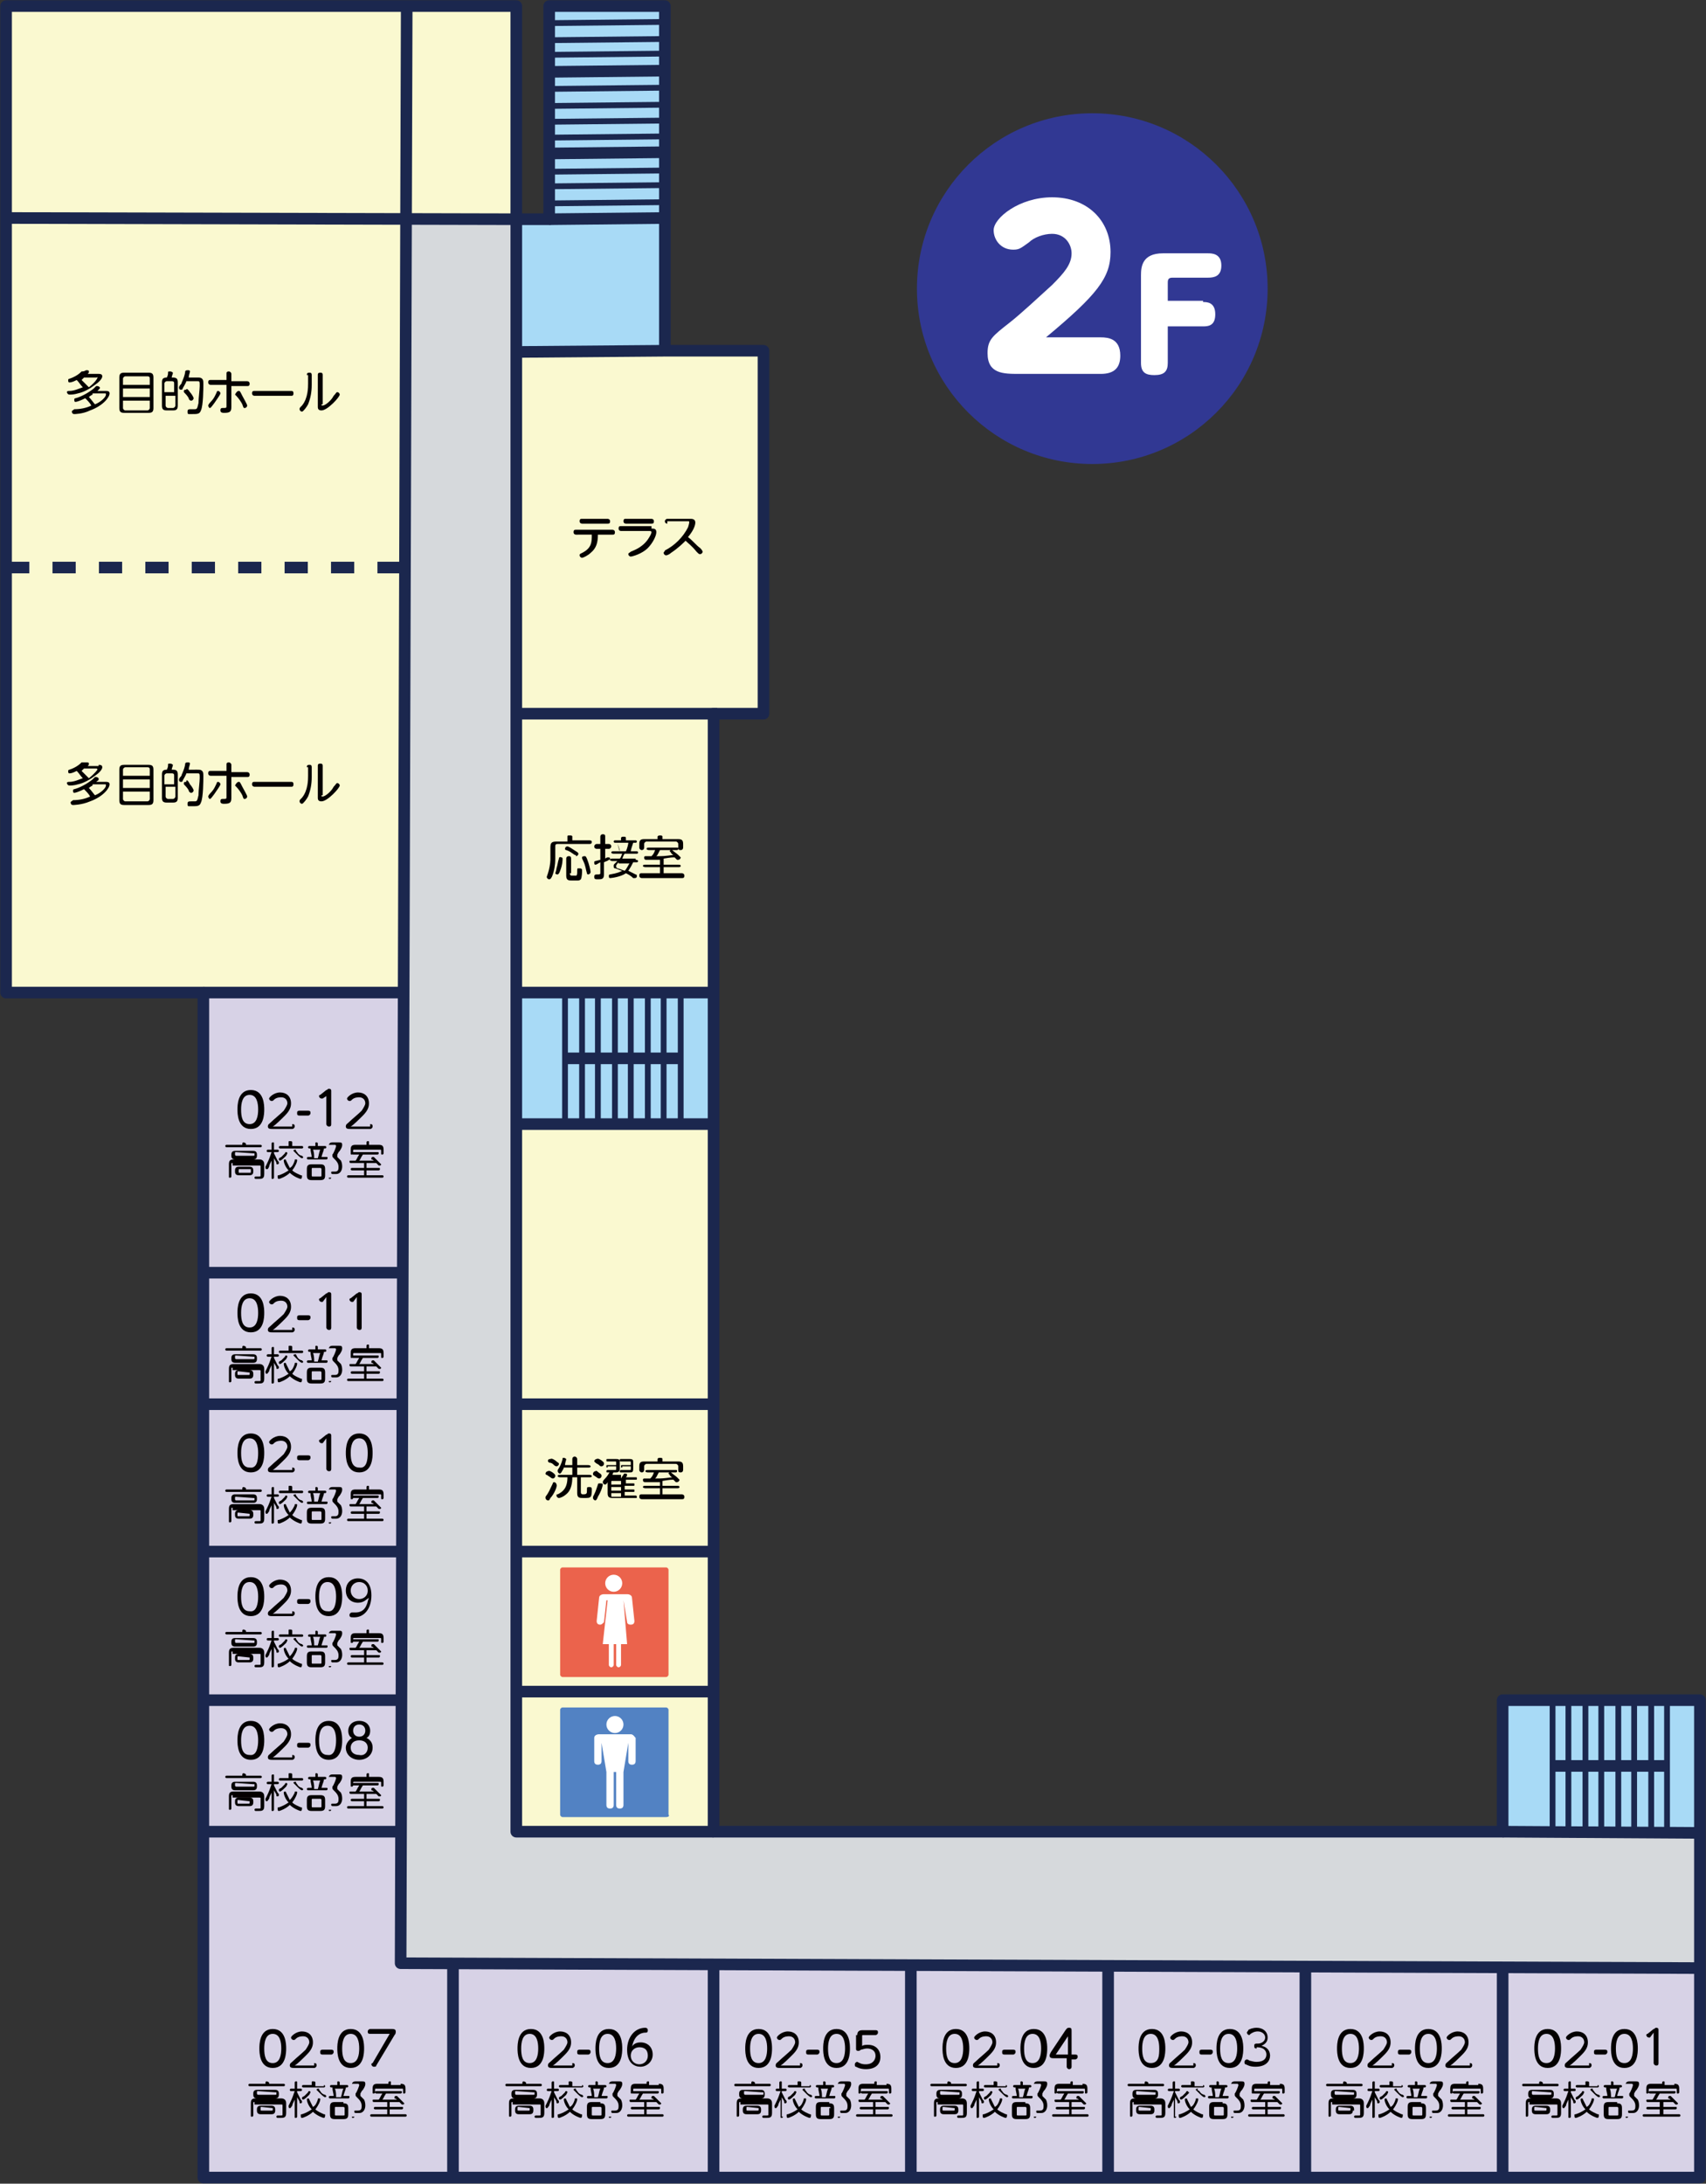<?xml version="1.0" encoding="utf-8"?>
<!-- Generator: Adobe Illustrator 27.3.1, SVG Export Plug-In . SVG Version: 6.00 Build 0)  -->
<svg version="1.1" id="レイヤー_1" xmlns="http://www.w3.org/2000/svg" xmlns:xlink="http://www.w3.org/1999/xlink" x="0px"
	 y="0px" viewBox="0 0 140.1 179.3" style="enable-background:new 0 0 140.1 179.3;" xml:space="preserve">
<rect x="0" y="0" width="140.1" height="179.3" fill="#333333" stroke="none"/>
<style type="text/css">
	.st0{fill:#FAF9D0;}
	.st1{fill:#D7D2E6;}
	.st2{fill:#D6D9DC;}
	.st3{fill:#A8DAF6;}
	.st4{fill:none;stroke:#1B274E;stroke-width:0.953;stroke-linejoin:round;stroke-miterlimit:8.652;}
	.st5{fill:none;stroke:#1B274E;stroke-width:0.953;stroke-linejoin:round;stroke-miterlimit:8.652;stroke-dasharray:1.906;}
	.st6{fill:none;stroke:#1B274E;stroke-width:0.476;stroke-linejoin:round;stroke-miterlimit:8.652;}
	.st7{fill:none;stroke:#1B274E;stroke-width:0.476;stroke-linejoin:round;stroke-miterlimit:8.652;stroke-opacity:0;}
	.st8{fill:#040000;}
	.st9{clip-path:url(#XMLID_00000074431519861298032320000008750921633059403948_);}
	.st10{fill:#FFFFFF;}
	.st11{clip-path:url(#XMLID_00000029727426262488496100000003856328943939807919_);}
	.st12{fill:#313893;}
</style>
<g id="_x32_F">
	<g id="_x32_F_00000158713639882818773200000013563463234713589899_">
		<g id="塗り_00000021811616790358916070000007624727609684878779_">
			<path class="st0" d="M42.4,0.5H0.5v81h16.2v97.3h122.9v-39.2h-16.2v10.8H58.6V58.6h4.1V28.8h-8.1V0.5h-9.5V18h-2.7V0.5z"/>
			<polygon class="st1" points="16.7,81.5 32.9,81.5 33.1,161.2 139.6,161.2 139.6,178.8 16.7,178.8 			"/>
			<path class="st2" d="M41,150.4h98.6v10.8H41V150.4z"/>
			<path class="st2" d="M33.1,18h9.2v143.2h-9.2V18z"/>
			<path class="st3" d="M123.4,139.6h16.2v10.8l-16.2,0V139.6z"/>
			<path class="st3" d="M42.4,81.5h16.2v10.8l-16.2,0V81.5z"/>
			<path class="st3" d="M45.1,0.5h9.5v28.4h-9.5V0.5z"/>
			<path class="st3" d="M42.4,18h6.5v10.8h-6.5V18z"/>
		</g>
		<path id="外観_00000024722425522340220540000006982712528897076394_" class="st4" d="M42.4,0.5H0.5v81h16.2v97.3h122.9v-39.2
			h-16.2v10.8H58.6V58.6h4.1V28.8h-8.1V0.5h-9.5V18h-2.7V0.5z"/>
		<g id="仕切り_00000001639864993934102740000007362928624891577523_">
			<path class="st4" d="M42.4,18L0.5,17.9"/>
			<path class="st4" d="M139.6,161.6l-106.7-0.4L33.4,0.5"/>
			<path class="st4" d="M42.4,18v132.4h16.2"/>
			<path class="st5" d="M0.5,46.6l32.8,0"/>
			<path class="st4" d="M16.7,81.5l16.5,0"/>
			<path class="st4" d="M16.7,104.5l16.5,0"/>
			<path class="st4" d="M16.7,115.3l16.5,0"/>
			<path class="st4" d="M16.7,127.4l16.5,0"/>
			<path class="st4" d="M16.7,139.6l16.5,0"/>
			<path class="st4" d="M16.7,150.4l16.5,0"/>
			<path class="st4" d="M42.4,138.9l16.5,0"/>
			<path class="st4" d="M42.4,127.4l16.5,0"/>
			<path class="st4" d="M42.4,115.3l16.5,0"/>
			<path class="st4" d="M42.4,92.3l16.5,0"/>
			<path class="st4" d="M42.4,81.5l16.5,0"/>
			<path class="st4" d="M42.4,58.6l16.5,0"/>
			<path class="st4" d="M54.5,28.8l-12.2,0.1"/>
			<path class="st4" d="M123.4,150.4l16.2,0.1"/>
			<path class="st4" d="M123.4,178.8l0-17.5"/>
			<path class="st4" d="M107.2,178.8l0-17.5"/>
			<path class="st4" d="M91,178.8l0-17.5"/>
			<path class="st4" d="M74.8,178.8l0-17.5"/>
			<path class="st4" d="M58.6,178.8l0-17.5"/>
			<path class="st4" d="M37.2,178.8l0-17.5"/>
		</g>
		<g id="階段_00000130609802328819627280000015203218103238836632_">
			<path class="st4" d="M127.5,145h9.5"/>
			<path class="st6" d="M128.8,139.6l0,10.8"/>
			<path class="st6" d="M127.5,139.6l0,10.8"/>
			<path class="st6" d="M130.2,139.6l0,10.8"/>
			<path class="st6" d="M131.5,139.6l0,10.8"/>
			<path class="st6" d="M132.9,139.6l0,10.8"/>
			<path class="st6" d="M134.2,139.6l0,10.8"/>
			<path class="st6" d="M135.6,139.6l0,10.8"/>
			<path class="st6" d="M136.9,139.6l0,10.8"/>
			<path class="st7" d="M126.1,139.6l0,10.8"/>
		</g>
		<g id="階段_00000004506926571680445820000017481754046743510426_">
			<path class="st4" d="M46.4,86.9h9.5"/>
			<path class="st6" d="M47.8,81.5l0,10.8"/>
			<path class="st6" d="M46.4,81.5l0,10.8"/>
			<path class="st6" d="M49.1,81.5l0,10.8"/>
			<path class="st6" d="M50.5,81.5l0,10.8"/>
			<path class="st6" d="M51.8,81.5l0,10.8"/>
			<path class="st6" d="M53.2,81.5l0,10.8"/>
			<path class="st6" d="M54.5,81.5l0,10.8"/>
			<path class="st6" d="M55.9,81.5l0,10.8"/>
		</g>
		<g id="階段_00000105405492488930454640000007580499858689460383_">
			<path class="st4" d="M45.1,18l9.5-0.1"/>
			<path class="st4" d="M45.1,12.6l9.5-0.1"/>
			<path class="st4" d="M45.1,5.9l9.5-0.1"/>
			<path class="st6" d="M45.1,14.1l9.5-0.1"/>
			<path class="st6" d="M45.1,15.3l9.5-0.1"/>
			<path class="st6" d="M45.1,16.7l9.5-0.1"/>
			<path class="st6" d="M45.1,11.3l9.5-0.1"/>
			<path class="st6" d="M45.1,10l9.5-0.1"/>
			<path class="st6" d="M45.1,8.7l9.5-0.1"/>
			<path class="st6" d="M45.1,7.3l9.5-0.1"/>
			<path class="st6" d="M45.1,4.5l9.5-0.1"/>
			<path class="st6" d="M45.1,3.3l9.5-0.1"/>
			<path class="st6" d="M45.1,1.9l9.5-0.1"/>
		</g>
	</g>
	<g>
		<path class="st8" d="M8.1,30.7c0.1,0,0.3,0,0.3,0.2c0,0.2-0.3,0.5-0.6,0.7c-0.4,0.3-0.9,0.6-1.4,0.7c-0.3,0.1-0.6,0.1-0.7,0.1
			c-0.1,0-0.2-0.1-0.2-0.2c0-0.1,0.1-0.1,0.2-0.1c0.4,0,0.8-0.2,1.1-0.3c-0.2-0.2-0.3-0.4-0.5-0.6c-0.2,0.1-0.4,0.2-0.6,0.2
			c-0.1,0-0.1-0.1-0.1-0.2c0-0.1,0.1-0.1,0.1-0.1c0.6-0.2,0.9-0.5,1-0.6C7,30.5,7,30.4,7.1,30.4c0.1,0,0.2,0,0.2,0.1
			c0,0.1,0,0.1-0.1,0.2H8.1z M8.7,32.1c0.1,0,0.3,0,0.3,0.2c0,0.3-0.5,1-1.6,1.4C6.8,34,6.1,34,6.1,34c-0.2,0-0.2-0.2-0.2-0.2
			c0-0.1,0.1-0.1,0.2-0.2c0.5,0,1-0.1,1.4-0.3c-0.1-0.2-0.3-0.4-0.5-0.6c-0.4,0.2-0.7,0.3-0.8,0.3c-0.1,0-0.1-0.1-0.1-0.2
			c0-0.1,0.1-0.1,0.1-0.1c0.4-0.1,1-0.4,1.5-0.8c0,0,0.2-0.2,0.2-0.2c0,0,0.1,0,0.1,0c0.1,0,0.2,0.1,0.2,0.1c0,0,0,0.1,0,0.1
			C8.1,32,8,32.1,8,32.1H8.7z M6.9,31c-0.1,0.1-0.1,0.1-0.2,0.2c0.2,0.2,0.4,0.4,0.6,0.6C7.8,31.4,8,31.1,8,31S8,31,7.9,31H6.9z
			 M7.6,32.4c-0.2,0.1-0.3,0.2-0.3,0.2c0.2,0.2,0.4,0.5,0.5,0.6c0.5-0.2,0.9-0.6,0.9-0.8c0-0.1,0-0.1-0.1-0.1H7.6z"/>
		<path class="st8" d="M12.6,33.5c0,0.3-0.1,0.4-0.4,0.4h-2c-0.3,0-0.4-0.1-0.4-0.4V31c0-0.3,0.1-0.4,0.4-0.4h2
			c0.3,0,0.4,0.1,0.4,0.4V33.5z M10.1,31.6h2.2v-0.5c0-0.1,0-0.2-0.2-0.2h-1.8c-0.1,0-0.2,0.1-0.2,0.2V31.6z M10.1,31.9v0.7h2.2
			v-0.7H10.1z M10.1,32.9v0.6c0,0.1,0.1,0.2,0.2,0.2h1.8c0.1,0,0.2-0.1,0.2-0.2v-0.6H10.1z"/>
		<path class="st8" d="M14.2,31c0.3,0,0.4,0.1,0.4,0.4v1.9c0,0.3-0.1,0.4-0.4,0.4h-0.5c-0.3,0-0.4-0.1-0.4-0.4v-1.9
			c0-0.3,0.1-0.4,0.4-0.4c0.1-0.2,0.1-0.3,0.1-0.4c0-0.1,0-0.1,0.2-0.1c0.1,0,0.2,0.1,0.2,0.1c0,0.1-0.1,0.3-0.1,0.4H14.2z
			 M13.6,32.2h0.7v-0.7c0-0.1,0-0.2-0.2-0.2h-0.4c-0.1,0-0.2,0.1-0.2,0.2V32.2z M14.3,32.5h-0.7v0.8c0,0.1,0.1,0.2,0.2,0.2h0.4
			c0.1,0,0.2-0.1,0.2-0.2V32.5z M16.2,31c0.2,0,0.3,0,0.4,0.1c0.1,0.1,0.1,0.2,0.1,0.5c0,0.2,0,1.7-0.2,2.1C16.4,34,16.2,34,15.8,34
			c-0.3,0-0.3,0-0.3,0c-0.1,0-0.1-0.1-0.1-0.2c0-0.2,0.1-0.2,0.3-0.2H16c0.2,0,0.2-0.1,0.3-0.5c0-0.4,0.1-1.1,0.1-1.4
			c0-0.4,0-0.4-0.2-0.4h-0.9c0,0.1-0.2,0.4-0.3,0.6c0,0.1-0.1,0.1-0.1,0.1c-0.1,0-0.2,0-0.2-0.2c0,0,0-0.1,0.2-0.3
			c0-0.1,0.2-0.4,0.3-0.9c0-0.1,0-0.2,0.2-0.2c0.1,0,0.2,0,0.2,0.1c0,0.1-0.1,0.3-0.1,0.5H16.2z M15.6,32.2c0.1,0.1,0.3,0.4,0.3,0.5
			c0,0.1-0.1,0.2-0.2,0.2c-0.1,0-0.2-0.1-0.2-0.2c-0.1-0.2-0.3-0.4-0.4-0.5c0,0,0-0.1,0-0.1c0-0.1,0.1-0.1,0.2-0.1
			C15.3,31.9,15.4,31.9,15.6,32.2z"/>
		<path class="st8" d="M18.6,30.7c0-0.1,0-0.2,0.2-0.2c0.1,0,0.2,0.1,0.2,0.2v0.6h1.3c0,0,0.2,0,0.2,0.2c0,0.2-0.1,0.2-0.2,0.2H19
			v1.7c0,0.4-0.1,0.5-0.6,0.5c-0.1,0-0.3,0-0.3-0.2c0-0.2,0.1-0.2,0.2-0.2c0.3,0,0.3,0,0.3-0.2v-1.7h-1.3c0,0-0.2,0-0.2-0.2
			c0-0.2,0.1-0.2,0.2-0.2h1.3V30.7z M17.1,33.3c0,0,0-0.1,0.2-0.3c0.3-0.3,0.4-0.6,0.5-0.8c0-0.1,0.1-0.1,0.1-0.1
			c0.1,0,0.2,0.1,0.2,0.2c0,0.1-0.3,0.5-0.5,0.8c-0.3,0.4-0.3,0.4-0.4,0.4C17.2,33.5,17.1,33.4,17.1,33.3z M19.6,32.1
			c0.1,0,0.1,0,0.3,0.4c0.1,0.2,0.4,0.7,0.4,0.8c0,0.1-0.1,0.2-0.2,0.2c-0.1,0-0.1,0-0.2-0.3c-0.1-0.2-0.3-0.5-0.5-0.7
			c-0.1-0.1-0.1-0.1-0.1-0.1C19.4,32.2,19.5,32.1,19.6,32.1z"/>
		<path class="st8" d="M23.9,32.1c0.1,0,0.2,0,0.2,0.2c0,0.2-0.1,0.2-0.2,0.2h-3c0,0-0.2,0-0.2-0.2c0-0.2,0.1-0.2,0.2-0.2H23.9z"/>
		<path class="st8" d="M25.2,30.8c0-0.1,0-0.2,0.2-0.2c0.1,0,0.2,0,0.2,0.2v0.8c0,0.6-0.1,1.1-0.3,1.6c-0.1,0.2-0.4,0.6-0.5,0.6
			c-0.1,0-0.2-0.1-0.2-0.2c0-0.1,0-0.1,0.2-0.3c0.5-0.6,0.5-1.5,0.5-1.8V30.8z M26.4,33.2c0,0.1,0,0.1,0.1,0.1
			c0.2,0,0.7-0.4,0.9-0.8c0.2-0.2,0.2-0.3,0.3-0.3s0.2,0.1,0.2,0.2c0,0.2-1,1.3-1.5,1.3c-0.3,0-0.3-0.2-0.3-0.3v-2.6
			c0-0.1,0-0.2,0.2-0.2c0.1,0,0.2,0,0.2,0.2V33.2z"/>
	</g>
	<g>
		<path class="st8" d="M8.1,62.8c0.1,0,0.3,0,0.3,0.2c0,0.2-0.3,0.5-0.6,0.7c-0.4,0.3-0.9,0.6-1.4,0.7c-0.3,0.1-0.6,0.1-0.7,0.1
			c-0.1,0-0.2-0.1-0.2-0.2c0-0.1,0.1-0.1,0.2-0.1c0.4,0,0.8-0.2,1.1-0.3c-0.2-0.2-0.3-0.4-0.5-0.6c-0.2,0.1-0.4,0.2-0.6,0.2
			c-0.1,0-0.1-0.1-0.1-0.2c0-0.1,0.1-0.1,0.1-0.1c0.6-0.2,0.9-0.5,1-0.6C7,62.6,7,62.6,7.1,62.6c0.1,0,0.2,0,0.2,0.1
			c0,0.1,0,0.1-0.1,0.2H8.1z M8.7,64.2c0.1,0,0.3,0,0.3,0.2c0,0.3-0.5,1-1.6,1.4c-0.7,0.3-1.4,0.3-1.4,0.3c-0.2,0-0.2-0.2-0.2-0.2
			c0-0.1,0.1-0.1,0.2-0.2c0.5,0,1-0.1,1.4-0.3c-0.1-0.2-0.3-0.4-0.5-0.6c-0.4,0.2-0.7,0.3-0.8,0.3c-0.1,0-0.1-0.1-0.1-0.2
			c0-0.1,0.1-0.1,0.1-0.1c0.4-0.1,1-0.4,1.5-0.8c0,0,0.2-0.2,0.2-0.2c0,0,0.1,0,0.1,0c0.1,0,0.2,0.1,0.2,0.1c0,0,0,0.1,0,0.1
			c0,0.1-0.1,0.1-0.2,0.2H8.7z M6.9,63.1c-0.1,0.1-0.1,0.1-0.2,0.2c0.2,0.2,0.4,0.4,0.6,0.6C7.8,63.5,8,63.2,8,63.2s0-0.1-0.1-0.1
			H6.9z M7.6,64.5c-0.2,0.1-0.3,0.2-0.3,0.2c0.2,0.2,0.4,0.5,0.5,0.6c0.5-0.2,0.9-0.6,0.9-0.8c0-0.1,0-0.1-0.1-0.1H7.6z"/>
		<path class="st8" d="M12.6,65.7c0,0.3-0.1,0.4-0.4,0.4h-2c-0.3,0-0.4-0.1-0.4-0.4v-2.5c0-0.3,0.1-0.4,0.4-0.4h2
			c0.3,0,0.4,0.1,0.4,0.4V65.7z M10.1,63.7h2.2v-0.5c0-0.1,0-0.2-0.2-0.2h-1.8c-0.1,0-0.2,0.1-0.2,0.2V63.7z M10.1,64v0.7h2.2V64
			H10.1z M10.1,65v0.6c0,0.1,0.1,0.2,0.2,0.2h1.8c0.1,0,0.2-0.1,0.2-0.2V65H10.1z"/>
		<path class="st8" d="M14.2,63.2c0.3,0,0.4,0.1,0.4,0.4v1.9c0,0.3-0.1,0.4-0.4,0.4h-0.5c-0.3,0-0.4-0.1-0.4-0.4v-1.9
			c0-0.3,0.1-0.4,0.4-0.4c0.1-0.2,0.1-0.3,0.1-0.4c0-0.1,0-0.1,0.2-0.1c0.1,0,0.2,0.1,0.2,0.1c0,0.1-0.1,0.3-0.1,0.4H14.2z
			 M13.6,64.4h0.7v-0.7c0-0.1,0-0.2-0.2-0.2h-0.4c-0.1,0-0.2,0.1-0.2,0.2V64.4z M14.3,64.6h-0.7v0.8c0,0.1,0.1,0.2,0.2,0.2h0.4
			c0.1,0,0.2-0.1,0.2-0.2V64.6z M16.2,63.2c0.2,0,0.3,0,0.4,0.1c0.1,0.1,0.1,0.2,0.1,0.5c0,0.2,0,1.7-0.2,2.1
			c-0.1,0.3-0.3,0.3-0.7,0.3c-0.3,0-0.3,0-0.3,0c-0.1,0-0.1-0.1-0.1-0.2c0-0.2,0.1-0.2,0.3-0.2H16c0.2,0,0.2-0.1,0.3-0.5
			c0-0.4,0.1-1.1,0.1-1.4c0-0.4,0-0.4-0.2-0.4h-0.9c0,0.1-0.2,0.4-0.3,0.6c0,0.1-0.1,0.1-0.1,0.1c-0.1,0-0.2,0-0.2-0.2
			c0,0,0-0.1,0.2-0.3c0-0.1,0.2-0.4,0.3-0.9c0-0.1,0-0.2,0.2-0.2c0.1,0,0.2,0,0.2,0.1c0,0.1-0.1,0.3-0.1,0.5H16.2z M15.6,64.4
			c0.1,0.1,0.3,0.4,0.3,0.5s-0.1,0.2-0.2,0.2c-0.1,0-0.2-0.1-0.2-0.2c-0.1-0.2-0.3-0.4-0.4-0.5c0,0,0-0.1,0-0.1
			c0-0.1,0.1-0.1,0.2-0.1C15.3,64,15.4,64,15.6,64.4z"/>
		<path class="st8" d="M18.6,62.8c0-0.1,0-0.2,0.2-0.2c0.1,0,0.2,0.1,0.2,0.2v0.6h1.3c0,0,0.2,0,0.2,0.2s-0.1,0.2-0.2,0.2H19v1.7
			c0,0.4-0.1,0.5-0.6,0.5c-0.1,0-0.3,0-0.3-0.2c0-0.2,0.1-0.2,0.2-0.2c0.3,0,0.3,0,0.3-0.2v-1.7h-1.3c0,0-0.2,0-0.2-0.2
			c0-0.2,0.1-0.2,0.2-0.2h1.3V62.8z M17.1,65.4c0,0,0-0.1,0.2-0.3c0.3-0.3,0.4-0.6,0.5-0.8c0-0.1,0.1-0.1,0.1-0.1
			c0.1,0,0.2,0.1,0.2,0.2c0,0.1-0.3,0.5-0.5,0.8c-0.3,0.4-0.3,0.4-0.4,0.4C17.2,65.6,17.1,65.5,17.1,65.4z M19.6,64.2
			c0.1,0,0.1,0,0.3,0.4c0.1,0.2,0.4,0.7,0.4,0.8c0,0.1-0.1,0.2-0.2,0.2c-0.1,0-0.1,0-0.2-0.3c-0.1-0.2-0.3-0.5-0.5-0.7
			c-0.1-0.1-0.1-0.1-0.1-0.1C19.4,64.3,19.5,64.2,19.6,64.2z"/>
		<path class="st8" d="M23.9,64.2c0.1,0,0.2,0,0.2,0.2c0,0.2-0.1,0.2-0.2,0.2h-3c0,0-0.2,0-0.2-0.2c0-0.2,0.1-0.2,0.2-0.2H23.9z"/>
		<path class="st8" d="M25.2,63c0-0.1,0-0.2,0.2-0.2c0.1,0,0.2,0,0.2,0.2v0.8c0,0.6-0.1,1.1-0.3,1.6c-0.1,0.2-0.4,0.6-0.5,0.6
			c-0.1,0-0.2-0.1-0.2-0.2c0-0.1,0-0.1,0.2-0.3c0.5-0.6,0.5-1.5,0.5-1.8V63z M26.4,65.3c0,0.1,0,0.1,0.1,0.1c0.2,0,0.7-0.4,0.9-0.8
			c0.2-0.2,0.2-0.3,0.3-0.3s0.2,0.1,0.2,0.2c0,0.2-1,1.3-1.5,1.3c-0.3,0-0.3-0.2-0.3-0.3v-2.6c0-0.1,0-0.2,0.2-0.2
			c0.1,0,0.2,0,0.2,0.2V65.3z"/>
	</g>
	<g>
		<path class="st8" d="M19.5,91.1c0-0.3,0-1.6,1.1-1.6c1.1,0,1.1,1.3,1.1,1.6s0,1.6-1.1,1.6C19.5,92.7,19.5,91.4,19.5,91.1z
			 M21.2,91.1c0-0.5-0.1-1.2-0.7-1.2c-0.6,0-0.7,0.7-0.7,1.2c0,0.6,0.1,1.2,0.7,1.2C21.1,92.3,21.2,91.6,21.2,91.1z"/>
		<path class="st8" d="M24,92.3c0.2,0,0.2,0.1,0.2,0.2c0,0.1-0.1,0.2-0.2,0.2h-1.6c-0.2,0-0.4,0-0.4-0.2c0-0.2,0.1-0.2,0.3-0.4
			c0.2-0.2,0.7-0.6,1-0.9c0.2-0.3,0.3-0.5,0.3-0.6c0-0.3-0.2-0.5-0.5-0.5c-0.1,0-0.4,0-0.6,0.2c-0.1,0.1-0.1,0.1-0.2,0.1
			c-0.1,0-0.2-0.1-0.2-0.2c0-0.1,0.4-0.5,0.9-0.5c0.5,0,0.9,0.3,0.9,0.9c0,0.3-0.1,0.6-0.5,1c-0.3,0.3-0.8,0.8-1,0.9H24z"/>
		<path class="st8" d="M24.6,91.6c-0.2,0-0.2-0.1-0.2-0.2c0-0.1,0-0.2,0.2-0.2h0.7c0.2,0,0.2,0.1,0.2,0.2c0,0.1-0.1,0.2-0.2,0.2
			H24.6z"/>
		<path class="st8" d="M26.5,90.2c0,0-0.1,0-0.1,0c-0.1,0-0.2-0.1-0.2-0.2c0-0.1,0.1-0.1,0.1-0.1l0.5-0.4c0.1,0,0.1-0.1,0.2-0.1
			c0.2,0,0.2,0.1,0.2,0.2v2.7c0,0.2-0.1,0.2-0.2,0.2c-0.1,0-0.2-0.1-0.2-0.2V90L26.5,90.2z"/>
		<path class="st8" d="M30.4,92.3c0.2,0,0.2,0.1,0.2,0.2c0,0.1-0.1,0.2-0.2,0.2h-1.6c-0.2,0-0.4,0-0.4-0.2c0-0.2,0.1-0.2,0.3-0.4
			c0.2-0.2,0.7-0.6,1-0.9c0.2-0.3,0.3-0.5,0.3-0.6c0-0.3-0.2-0.5-0.5-0.5c-0.1,0-0.4,0-0.6,0.2c-0.1,0.1-0.1,0.1-0.2,0.1
			c-0.1,0-0.2-0.1-0.2-0.2c0-0.1,0.4-0.5,0.9-0.5c0.5,0,0.9,0.3,0.9,0.9c0,0.3-0.1,0.6-0.5,1c-0.3,0.3-0.8,0.8-1,0.9H30.4z"/>
		<path class="st8" d="M21.4,94c0,0,0.1,0,0.1,0.1c0,0.1-0.1,0.1-0.1,0.1h-2.8c0,0-0.1,0-0.1-0.1c0-0.1,0.1-0.1,0.1-0.1h1.3v-0.1
			c0,0,0-0.1,0.1-0.1c0.1,0,0.2,0.1,0.2,0.1V94H21.4z M19.1,95.5c-0.1,0-0.1,0-0.1,0.1v1c0,0,0,0.1-0.1,0.1c-0.1,0-0.1,0-0.1-0.1v-1
			c0-0.3,0.1-0.4,0.4-0.4h2.1c0.2,0,0.4,0.1,0.4,0.4v0.8c0,0.4-0.2,0.4-0.5,0.4c-0.1,0-0.2,0-0.2,0c-0.1,0-0.1-0.1-0.1-0.1
			c0-0.1,0.1-0.1,0.1-0.1c0,0,0.2,0,0.3,0c0.1,0,0.1,0,0.1-0.1v-0.7c0-0.1,0-0.1-0.1-0.1H19.1z M21.1,94.9c0,0.2-0.1,0.3-0.3,0.3
			h-1.5c-0.2,0-0.3-0.1-0.3-0.3v-0.1c0-0.2,0.1-0.3,0.3-0.3h1.5c0.2,0,0.3,0.1,0.3,0.3V94.9z M20.8,94.7
			C20.8,94.7,20.8,94.6,20.8,94.7l-1.4-0.1c-0.1,0-0.1,0-0.1,0.1v0.1c0,0,0,0.1,0.1,0.1h1.4c0.1,0,0.1,0,0.1-0.1V94.7z M20.8,96.2
			c0,0.2-0.1,0.3-0.3,0.3h-0.9c-0.2,0-0.3-0.1-0.3-0.3v-0.1c0-0.2,0.1-0.3,0.3-0.3h0.9c0.2,0,0.3,0.1,0.3,0.3V96.2z M20.5,96
			C20.5,96,20.5,96,20.5,96L19.7,96c-0.1,0-0.1,0-0.1,0.1v0.1c0,0.1,0,0.1,0.1,0.1h0.8c0.1,0,0.1,0,0.1-0.1V96z"/>
		<path class="st8" d="M22.5,96.7c0,0,0,0.1-0.1,0.1c-0.1,0-0.1,0-0.1-0.1v-1.4c-0.1,0.2-0.2,0.4-0.2,0.5C22,96,22,96,21.9,96
			c-0.1,0-0.1-0.1-0.1-0.2c0,0,0,0,0.1-0.2c0.2-0.4,0.3-0.7,0.4-1h-0.3c0,0-0.1,0-0.1-0.1c0-0.1,0.1-0.1,0.1-0.1h0.3v-0.5
			c0,0,0-0.1,0.1-0.1c0.1,0,0.1,0,0.1,0.1v0.5h0.3c0,0,0.1,0,0.1,0.1c0,0.1-0.1,0.1-0.1,0.1h-0.3v0.1c0.1,0.2,0.2,0.4,0.3,0.6
			c0.1,0.1,0.1,0.1,0.1,0.2c0,0.1-0.1,0.1-0.1,0.1c-0.1,0-0.1,0-0.1-0.1c0-0.1-0.1-0.2-0.2-0.4V96.7z M24.2,95.3
			c0-0.1,0-0.1,0.1-0.1c0.1,0,0.1,0,0.1,0.1c0,0.1-0.1,0.4-0.4,0.8c0.2,0.2,0.5,0.3,0.7,0.4c0.1,0,0.1,0,0.1,0.1c0,0,0,0.2-0.1,0.2
			c-0.1,0-0.6-0.2-0.9-0.5c-0.3,0.3-0.8,0.5-0.9,0.5c-0.1,0-0.1-0.1-0.1-0.2c0-0.1,0-0.1,0.1-0.1c0.3-0.1,0.5-0.2,0.8-0.4
			c-0.3-0.3-0.4-0.7-0.4-0.8c0-0.1,0.1-0.1,0.1-0.1c0.1,0,0.1,0.1,0.1,0.1c0.2,0.4,0.3,0.6,0.3,0.6C24,95.8,24.1,95.6,24.2,95.3z
			 M23.5,94.9c-0.1,0.1-0.4,0.4-0.5,0.4c-0.1,0-0.1-0.1-0.1-0.1c0-0.1,0-0.1,0.2-0.2c0.1-0.1,0.2-0.2,0.3-0.3c0,0,0-0.1,0.1-0.1
			c0.1,0,0.1,0.1,0.1,0.1C23.6,94.7,23.6,94.7,23.5,94.9z M24.8,94.1c0,0,0.1,0,0.1,0.1c0,0.1-0.1,0.1-0.1,0.1H23c0,0-0.1,0-0.1-0.1
			c0-0.1,0.1-0.1,0.1-0.1h0.7v-0.3c0-0.1,0-0.1,0.1-0.1c0.1,0,0.2,0,0.2,0.1v0.3H24.8z M24.4,94.6c0.1,0.2,0.3,0.3,0.4,0.3
			c0,0,0.1,0.1,0.1,0.1c0,0.1-0.1,0.1-0.1,0.1c-0.1,0-0.3-0.2-0.4-0.3c-0.1-0.1-0.3-0.3-0.3-0.3c0-0.1,0.1-0.1,0.2-0.1
			C24.3,94.5,24.3,94.5,24.4,94.6z"/>
		<path class="st8" d="M25.9,94.1v-0.2c0-0.1,0-0.1,0.1-0.1c0.1,0,0.1,0.1,0.1,0.1v0.2h0.6c0,0,0.1,0,0.1,0.1c0,0.1-0.1,0.1-0.1,0.1
			h-0.1c0,0.2-0.1,0.3-0.2,0.7h0.4c0.1,0,0.1,0,0.1,0.1c0,0.1-0.1,0.1-0.1,0.1h-1.5c0,0-0.1,0-0.1-0.1s0.1-0.1,0.1-0.1h0.3
			c0-0.2-0.1-0.4-0.1-0.7h-0.1c0,0-0.1,0-0.1-0.1c0-0.1,0.1-0.1,0.1-0.1H25.9z M26.3,95.6c0.3,0,0.4,0.1,0.4,0.4v0.5
			c0,0.3-0.1,0.4-0.4,0.4h-0.7c-0.3,0-0.4-0.1-0.4-0.4v-0.5c0-0.3,0.1-0.4,0.4-0.4H26.3z M26.4,96c0-0.1-0.1-0.1-0.1-0.1h-0.6
			c-0.1,0-0.1,0-0.1,0.1v0.5c0,0.1,0,0.1,0.1,0.1h0.6c0.1,0,0.1,0,0.1-0.1V96z M25.7,94.4c0.1,0.2,0.1,0.5,0.1,0.7h0.3
			c0.1-0.3,0.1-0.5,0.2-0.7H25.7z M27.2,96.7c0,0,0,0.1-0.1,0.1c-0.1,0-0.1,0-0.1-0.1v-2.6c0-0.2,0.1-0.3,0.3-0.3h0.5
			c0.2,0,0.3,0,0.3,0.2c0,0.1,0,0.2-0.2,0.5c-0.1,0.1-0.1,0.1-0.2,0.3c0,0,0,0,0,0.1c0,0,0,0,0,0.1c0.1,0.1,0.2,0.2,0.3,0.3
			c0.1,0.2,0.1,0.4,0.1,0.5c0,0.2-0.1,0.6-0.5,0.6c0,0-0.2,0-0.3,0c0,0-0.1,0-0.1-0.1c0-0.1,0-0.1,0.1-0.1c0,0,0.1,0,0.2,0
			c0.3,0,0.3-0.2,0.3-0.4c0-0.3-0.2-0.5-0.3-0.6c-0.2-0.2-0.2-0.2-0.2-0.3c0-0.1,0-0.1,0-0.1c0.1-0.1,0.3-0.6,0.3-0.7
			c0-0.1-0.1-0.1-0.1-0.1h-0.4c-0.1,0-0.1,0-0.1,0.1V96.7z"/>
		<path class="st8" d="M29.8,95.5c-0.4,0-1,0-1,0c0,0-0.1,0-0.1-0.1c0-0.1,0-0.1,0.1-0.1c0,0,0.4,0,0.4,0c0.1-0.1,0.1-0.2,0.3-0.5
			H29c0,0-0.1,0-0.1-0.1c0-0.1,0.1-0.1,0.1-0.1h2c0.1,0,0.1,0,0.1,0.1c0,0.1-0.1,0.1-0.1,0.1h-1.2c-0.2,0.3-0.2,0.4-0.3,0.5
			c0.5,0,0.5,0,1.2,0c0,0-0.1-0.1-0.2-0.1c0,0,0,0,0-0.1c0-0.1,0.1-0.1,0.1-0.1c0,0,0.1,0,0.1,0c0.1,0.1,0.3,0.3,0.4,0.4
			c0.2,0.2,0.2,0.2,0.2,0.2c0,0.1-0.1,0.1-0.1,0.1c0,0-0.1,0-0.1,0c0,0-0.1-0.1-0.2-0.2c-0.2,0-0.3,0-0.8,0v0.4h1
			c0.1,0,0.1,0,0.1,0.1c0,0.1-0.1,0.1-0.1,0.1h-1v0.4h1.3c0,0,0.1,0,0.1,0.1c0,0.1-0.1,0.1-0.1,0.1h-2.8c0,0-0.1,0-0.1-0.1
			c0-0.1,0.1-0.1,0.1-0.1h1.3v-0.4h-1c0,0-0.1,0-0.1-0.1c0-0.1,0.1-0.1,0.1-0.1h1V95.5z M31.1,94c0.3,0,0.4,0.1,0.4,0.4v0.3
			c0,0,0,0.1-0.1,0.1c-0.1,0-0.1,0-0.1-0.1v-0.2c0-0.1,0-0.1-0.1-0.1h-2.1c-0.1,0-0.1,0-0.1,0.1v0.2c0,0,0,0.1-0.1,0.1
			c-0.1,0-0.1,0-0.1-0.1v-0.3c0-0.3,0.1-0.4,0.4-0.4h0.9v-0.2c0,0,0-0.1,0.1-0.1c0.1,0,0.1,0,0.1,0.1V94H31.1z"/>
	</g>
	<g>
		<path class="st8" d="M19.5,107.8c0-0.3,0-1.6,1.1-1.6c1.1,0,1.1,1.3,1.1,1.6s0,1.6-1.1,1.6C19.5,109.4,19.5,108.1,19.5,107.8z
			 M21.2,107.8c0-0.5-0.1-1.2-0.7-1.2c-0.6,0-0.7,0.7-0.7,1.2c0,0.6,0.1,1.2,0.7,1.2C21.1,109,21.2,108.3,21.2,107.8z"/>
		<path class="st8" d="M24,109c0.2,0,0.2,0.1,0.2,0.2c0,0.1-0.1,0.2-0.2,0.2h-1.6c-0.2,0-0.4,0-0.4-0.2c0-0.2,0.1-0.2,0.3-0.4
			c0.2-0.2,0.7-0.6,1-0.9c0.2-0.3,0.3-0.5,0.3-0.6c0-0.3-0.2-0.5-0.5-0.5c-0.1,0-0.4,0-0.6,0.2c-0.1,0.1-0.1,0.1-0.2,0.1
			c-0.1,0-0.2-0.1-0.2-0.2c0-0.1,0.4-0.5,0.9-0.5c0.5,0,0.9,0.3,0.9,0.9c0,0.3-0.1,0.6-0.5,1c-0.3,0.3-0.8,0.8-1,0.9H24z"/>
		<path class="st8" d="M24.6,108.4c-0.2,0-0.2-0.1-0.2-0.2c0-0.1,0-0.2,0.2-0.2h0.7c0.2,0,0.2,0.1,0.2,0.2c0,0.1-0.1,0.2-0.2,0.2
			H24.6z"/>
		<path class="st8" d="M26.5,106.9c0,0-0.1,0-0.1,0c-0.1,0-0.2-0.1-0.2-0.2c0-0.1,0.1-0.1,0.1-0.1l0.5-0.4c0.1,0,0.1-0.1,0.2-0.1
			c0.2,0,0.2,0.1,0.2,0.2v2.7c0,0.2-0.1,0.2-0.2,0.2c-0.1,0-0.2-0.1-0.2-0.2v-2.5L26.5,106.9z"/>
		<path class="st8" d="M29,106.9c0,0-0.1,0-0.1,0c-0.1,0-0.2-0.1-0.2-0.2c0-0.1,0.1-0.1,0.1-0.1l0.5-0.4c0.1,0,0.1-0.1,0.2-0.1
			c0.2,0,0.2,0.1,0.2,0.2v2.7c0,0.2-0.1,0.2-0.2,0.2c-0.1,0-0.2-0.1-0.2-0.2v-2.5L29,106.9z"/>
		<path class="st8" d="M21.4,110.7c0,0,0.1,0,0.1,0.1c0,0.1-0.1,0.1-0.1,0.1h-2.8c0,0-0.1,0-0.1-0.1c0-0.1,0.1-0.1,0.1-0.1h1.3v-0.1
			c0,0,0-0.1,0.1-0.1c0.1,0,0.2,0.1,0.2,0.1v0.1H21.4z M19.1,112.3c-0.1,0-0.1,0-0.1,0.1v1c0,0,0,0.1-0.1,0.1c-0.1,0-0.1,0-0.1-0.1
			v-1c0-0.3,0.1-0.4,0.4-0.4h2.1c0.2,0,0.4,0.1,0.4,0.4v0.8c0,0.4-0.2,0.4-0.5,0.4c-0.1,0-0.2,0-0.2,0c-0.1,0-0.1-0.1-0.1-0.1
			c0-0.1,0.1-0.1,0.1-0.1c0,0,0.2,0,0.3,0c0.1,0,0.1,0,0.1-0.1v-0.7c0-0.1,0-0.1-0.1-0.1H19.1z M21.1,111.6c0,0.2-0.1,0.3-0.3,0.3
			h-1.5c-0.2,0-0.3-0.1-0.3-0.3v-0.1c0-0.2,0.1-0.3,0.3-0.3h1.5c0.2,0,0.3,0.1,0.3,0.3V111.6z M20.8,111.4
			C20.8,111.4,20.8,111.3,20.8,111.4l-1.4-0.1c-0.1,0-0.1,0-0.1,0.1v0.1c0,0,0,0.1,0.1,0.1h1.4c0.1,0,0.1,0,0.1-0.1V111.4z
			 M20.8,112.9c0,0.2-0.1,0.3-0.3,0.3h-0.9c-0.2,0-0.3-0.1-0.3-0.3v-0.1c0-0.2,0.1-0.3,0.3-0.3h0.9c0.2,0,0.3,0.1,0.3,0.3V112.9z
			 M20.5,112.7C20.5,112.7,20.5,112.7,20.5,112.7l-0.9-0.1c-0.1,0-0.1,0-0.1,0.1v0.1c0,0.1,0,0.1,0.1,0.1h0.8c0.1,0,0.1,0,0.1-0.1
			V112.7z"/>
		<path class="st8" d="M22.5,113.5c0,0,0,0.1-0.1,0.1c-0.1,0-0.1,0-0.1-0.1v-1.4c-0.1,0.2-0.2,0.4-0.2,0.5c-0.1,0.1-0.1,0.2-0.2,0.2
			c-0.1,0-0.1-0.1-0.1-0.2c0,0,0,0,0.1-0.2c0.2-0.4,0.3-0.7,0.4-1h-0.3c0,0-0.1,0-0.1-0.1c0-0.1,0.1-0.1,0.1-0.1h0.3v-0.5
			c0,0,0-0.1,0.1-0.1c0.1,0,0.1,0,0.1,0.1v0.5h0.3c0,0,0.1,0,0.1,0.1c0,0.1-0.1,0.1-0.1,0.1h-0.3v0.1c0.1,0.2,0.2,0.4,0.3,0.6
			c0.1,0.1,0.1,0.1,0.1,0.2c0,0.1-0.1,0.1-0.1,0.1c-0.1,0-0.1,0-0.1-0.1c0-0.1-0.1-0.2-0.2-0.4V113.5z M24.2,112
			c0-0.1,0-0.1,0.1-0.1c0.1,0,0.1,0,0.1,0.1c0,0.1-0.1,0.4-0.4,0.8c0.2,0.2,0.5,0.3,0.7,0.4c0.1,0,0.1,0,0.1,0.1c0,0,0,0.2-0.1,0.2
			c-0.1,0-0.6-0.2-0.9-0.5c-0.3,0.3-0.8,0.5-0.9,0.5c-0.1,0-0.1-0.1-0.1-0.2c0-0.1,0-0.1,0.1-0.1c0.3-0.1,0.5-0.2,0.8-0.4
			c-0.3-0.3-0.4-0.7-0.4-0.8c0-0.1,0.1-0.1,0.1-0.1c0.1,0,0.1,0.1,0.1,0.1c0.2,0.4,0.3,0.6,0.3,0.6C24,112.5,24.1,112.3,24.2,112z
			 M23.5,111.6c-0.1,0.1-0.4,0.4-0.5,0.4c-0.1,0-0.1-0.1-0.1-0.1c0-0.1,0-0.1,0.2-0.2c0.1-0.1,0.2-0.2,0.3-0.3c0,0,0-0.1,0.1-0.1
			c0.1,0,0.1,0.1,0.1,0.1C23.6,111.4,23.6,111.4,23.5,111.6z M24.8,110.9c0,0,0.1,0,0.1,0.1c0,0.1-0.1,0.1-0.1,0.1H23
			c0,0-0.1,0-0.1-0.1c0-0.1,0.1-0.1,0.1-0.1h0.7v-0.3c0-0.1,0-0.1,0.1-0.1c0.1,0,0.2,0,0.2,0.1v0.3H24.8z M24.4,111.4
			c0.1,0.2,0.3,0.3,0.4,0.3c0,0,0.1,0.1,0.1,0.1c0,0.1-0.1,0.1-0.1,0.1c-0.1,0-0.3-0.2-0.4-0.3c-0.1-0.1-0.3-0.3-0.3-0.3
			c0-0.1,0.1-0.1,0.2-0.1C24.3,111.2,24.3,111.2,24.4,111.4z"/>
		<path class="st8" d="M25.9,110.8v-0.2c0-0.1,0-0.1,0.1-0.1c0.1,0,0.1,0.1,0.1,0.1v0.2h0.6c0,0,0.1,0,0.1,0.1
			c0,0.1-0.1,0.1-0.1,0.1h-0.1c0,0.2-0.1,0.3-0.2,0.7h0.4c0.1,0,0.1,0,0.1,0.1c0,0.1-0.1,0.1-0.1,0.1h-1.5c0,0-0.1,0-0.1-0.1
			s0.1-0.1,0.1-0.1h0.3c0-0.2-0.1-0.4-0.1-0.7h-0.1c0,0-0.1,0-0.1-0.1c0-0.1,0.1-0.1,0.1-0.1H25.9z M26.3,112.3
			c0.3,0,0.4,0.1,0.4,0.4v0.5c0,0.3-0.1,0.4-0.4,0.4h-0.7c-0.3,0-0.4-0.1-0.4-0.4v-0.5c0-0.3,0.1-0.4,0.4-0.4H26.3z M26.4,112.7
			c0-0.1-0.1-0.1-0.1-0.1h-0.6c-0.1,0-0.1,0-0.1,0.1v0.5c0,0.1,0,0.1,0.1,0.1h0.6c0.1,0,0.1,0,0.1-0.1V112.7z M25.7,111.1
			c0.1,0.2,0.1,0.5,0.1,0.7h0.3c0.1-0.3,0.1-0.5,0.2-0.7H25.7z M27.2,113.4c0,0,0,0.1-0.1,0.1c-0.1,0-0.1,0-0.1-0.1v-2.6
			c0-0.2,0.1-0.3,0.3-0.3h0.5c0.2,0,0.3,0,0.3,0.2c0,0.1,0,0.2-0.2,0.5c-0.1,0.1-0.1,0.1-0.2,0.3c0,0,0,0,0,0.1c0,0,0,0,0,0.1
			c0.1,0.1,0.2,0.2,0.3,0.3c0.1,0.2,0.1,0.4,0.1,0.5c0,0.2-0.1,0.6-0.5,0.6c0,0-0.2,0-0.3,0c0,0-0.1,0-0.1-0.1c0-0.1,0-0.1,0.1-0.1
			c0,0,0.1,0,0.2,0c0.3,0,0.3-0.2,0.3-0.4c0-0.3-0.2-0.5-0.3-0.6c-0.2-0.2-0.2-0.2-0.2-0.3c0-0.1,0-0.1,0-0.1
			c0.1-0.1,0.3-0.6,0.3-0.7c0-0.1-0.1-0.1-0.1-0.1h-0.4c-0.1,0-0.1,0-0.1,0.1V113.4z"/>
		<path class="st8" d="M29.8,112.2c-0.4,0-1,0-1,0c0,0-0.1,0-0.1-0.1c0-0.1,0-0.1,0.1-0.1c0,0,0.4,0,0.4,0c0.1-0.1,0.1-0.2,0.3-0.5
			H29c0,0-0.1,0-0.1-0.1c0-0.1,0.1-0.1,0.1-0.1h2c0.1,0,0.1,0,0.1,0.1c0,0.1-0.1,0.1-0.1,0.1h-1.2c-0.2,0.3-0.2,0.4-0.3,0.5
			c0.5,0,0.5,0,1.2,0c0,0-0.1-0.1-0.2-0.1c0,0,0,0,0-0.1c0-0.1,0.1-0.1,0.1-0.1c0,0,0.1,0,0.1,0c0.1,0.1,0.3,0.3,0.4,0.4
			c0.2,0.2,0.2,0.2,0.2,0.2c0,0.1-0.1,0.1-0.1,0.1c0,0-0.1,0-0.1,0c0,0-0.1-0.1-0.2-0.2c-0.2,0-0.3,0-0.8,0v0.4h1
			c0.1,0,0.1,0,0.1,0.1c0,0.1-0.1,0.1-0.1,0.1h-1v0.4h1.3c0,0,0.1,0,0.1,0.1c0,0.1-0.1,0.1-0.1,0.1h-2.8c0,0-0.1,0-0.1-0.1
			c0-0.1,0.1-0.1,0.1-0.1h1.3v-0.4h-1c0,0-0.1,0-0.1-0.1c0-0.1,0.1-0.1,0.1-0.1h1V112.2z M31.1,110.7c0.3,0,0.4,0.1,0.4,0.4v0.3
			c0,0,0,0.1-0.1,0.1c-0.1,0-0.1,0-0.1-0.1v-0.2c0-0.1,0-0.1-0.1-0.1h-2.1c-0.1,0-0.1,0-0.1,0.1v0.2c0,0,0,0.1-0.1,0.1
			c-0.1,0-0.1,0-0.1-0.1v-0.3c0-0.3,0.1-0.4,0.4-0.4h0.9v-0.2c0,0,0-0.1,0.1-0.1c0.1,0,0.1,0,0.1,0.1v0.2H31.1z"/>
	</g>
	<g>
		<path class="st8" d="M19.5,119.3c0-0.3,0-1.6,1.1-1.6c1.1,0,1.1,1.3,1.1,1.6s0,1.6-1.1,1.6C19.5,120.9,19.5,119.6,19.5,119.3z
			 M21.2,119.3c0-0.5-0.1-1.2-0.7-1.2c-0.6,0-0.7,0.7-0.7,1.2c0,0.6,0.1,1.2,0.7,1.2C21.1,120.6,21.2,119.9,21.2,119.3z"/>
		<path class="st8" d="M24,120.5c0.2,0,0.2,0.1,0.2,0.2c0,0.1-0.1,0.2-0.2,0.2h-1.6c-0.2,0-0.4,0-0.4-0.2c0-0.2,0.1-0.2,0.3-0.4
			c0.2-0.2,0.7-0.6,1-0.9c0.2-0.3,0.3-0.5,0.3-0.6c0-0.3-0.2-0.5-0.5-0.5c-0.1,0-0.4,0-0.6,0.2c-0.1,0.1-0.1,0.1-0.2,0.1
			c-0.1,0-0.2-0.1-0.2-0.2c0-0.1,0.4-0.5,0.9-0.5c0.5,0,0.9,0.3,0.9,0.9c0,0.3-0.1,0.6-0.5,1c-0.3,0.3-0.8,0.8-1,0.9H24z"/>
		<path class="st8" d="M24.6,119.9c-0.2,0-0.2-0.1-0.2-0.2c0-0.1,0-0.2,0.2-0.2h0.7c0.2,0,0.2,0.1,0.2,0.2c0,0.1-0.1,0.2-0.2,0.2
			H24.6z"/>
		<path class="st8" d="M26.5,118.5c0,0-0.1,0-0.1,0c-0.1,0-0.2-0.1-0.2-0.2c0-0.1,0.1-0.1,0.1-0.1l0.5-0.4c0.1,0,0.1-0.1,0.2-0.1
			c0.2,0,0.2,0.1,0.2,0.2v2.7c0,0.2-0.1,0.2-0.2,0.2c-0.1,0-0.2-0.1-0.2-0.2v-2.5L26.5,118.5z"/>
		<path class="st8" d="M28.4,119.3c0-0.3,0-1.6,1.1-1.6c1.1,0,1.1,1.3,1.1,1.6s0,1.6-1.1,1.6C28.4,120.9,28.4,119.6,28.4,119.3z
			 M30.2,119.3c0-0.5-0.1-1.2-0.7-1.2c-0.6,0-0.7,0.7-0.7,1.2c0,0.6,0.1,1.2,0.7,1.2C30.1,120.6,30.2,119.9,30.2,119.3z"/>
		<path class="st8" d="M21.4,122.3c0,0,0.1,0,0.1,0.1c0,0.1-0.1,0.1-0.1,0.1h-2.8c0,0-0.1,0-0.1-0.1c0-0.1,0.1-0.1,0.1-0.1h1.3v-0.1
			c0,0,0-0.1,0.1-0.1c0.1,0,0.2,0.1,0.2,0.1v0.1H21.4z M19.1,123.8c-0.1,0-0.1,0-0.1,0.1v1c0,0,0,0.1-0.1,0.1c-0.1,0-0.1,0-0.1-0.1
			v-1c0-0.3,0.1-0.4,0.4-0.4h2.1c0.2,0,0.4,0.1,0.4,0.4v0.8c0,0.4-0.2,0.4-0.5,0.4c-0.1,0-0.2,0-0.2,0c-0.1,0-0.1-0.1-0.1-0.1
			c0-0.1,0.1-0.1,0.1-0.1c0,0,0.2,0,0.3,0c0.1,0,0.1,0,0.1-0.1v-0.7c0-0.1,0-0.1-0.1-0.1H19.1z M21.1,123.1c0,0.2-0.1,0.3-0.3,0.3
			h-1.5c-0.2,0-0.3-0.1-0.3-0.3V123c0-0.2,0.1-0.3,0.3-0.3h1.5c0.2,0,0.3,0.1,0.3,0.3V123.1z M20.8,123
			C20.8,122.9,20.8,122.9,20.8,123l-1.4-0.1c-0.1,0-0.1,0-0.1,0.1v0.1c0,0,0,0.1,0.1,0.1h1.4c0.1,0,0.1,0,0.1-0.1V123z M20.8,124.4
			c0,0.2-0.1,0.3-0.3,0.3h-0.9c-0.2,0-0.3-0.1-0.3-0.3v-0.1c0-0.2,0.1-0.3,0.3-0.3h0.9c0.2,0,0.3,0.1,0.3,0.3V124.4z M20.5,124.3
			C20.5,124.2,20.5,124.2,20.5,124.3l-0.9-0.1c-0.1,0-0.1,0-0.1,0.1v0.1c0,0.1,0,0.1,0.1,0.1h0.8c0.1,0,0.1,0,0.1-0.1V124.3z"/>
		<path class="st8" d="M22.5,125c0,0,0,0.1-0.1,0.1c-0.1,0-0.1,0-0.1-0.1v-1.4c-0.1,0.2-0.2,0.4-0.2,0.5c-0.1,0.1-0.1,0.2-0.2,0.2
			c-0.1,0-0.1-0.1-0.1-0.2c0,0,0,0,0.1-0.2c0.2-0.4,0.3-0.7,0.4-1h-0.3c0,0-0.1,0-0.1-0.1c0-0.1,0.1-0.1,0.1-0.1h0.3v-0.5
			c0,0,0-0.1,0.1-0.1c0.1,0,0.1,0,0.1,0.1v0.5h0.3c0,0,0.1,0,0.1,0.1c0,0.1-0.1,0.1-0.1,0.1h-0.3v0.1c0.1,0.2,0.2,0.4,0.3,0.6
			c0.1,0.1,0.1,0.1,0.1,0.2c0,0.1-0.1,0.1-0.1,0.1c-0.1,0-0.1,0-0.1-0.1c0-0.1-0.1-0.2-0.2-0.4V125z M24.2,123.6
			c0-0.1,0-0.1,0.1-0.1c0.1,0,0.1,0,0.1,0.1c0,0.1-0.1,0.4-0.4,0.8c0.2,0.2,0.5,0.3,0.7,0.4c0.1,0,0.1,0,0.1,0.1c0,0,0,0.2-0.1,0.2
			c-0.1,0-0.6-0.2-0.9-0.5c-0.3,0.3-0.8,0.5-0.9,0.5c-0.1,0-0.1-0.1-0.1-0.2c0-0.1,0-0.1,0.1-0.1c0.3-0.1,0.5-0.2,0.8-0.4
			c-0.3-0.3-0.4-0.7-0.4-0.8c0-0.1,0.1-0.1,0.1-0.1c0.1,0,0.1,0.1,0.1,0.1c0.2,0.4,0.3,0.6,0.3,0.6C24,124,24.1,123.8,24.2,123.6z
			 M23.5,123.1c-0.1,0.1-0.4,0.4-0.5,0.4c-0.1,0-0.1-0.1-0.1-0.1c0-0.1,0-0.1,0.2-0.2c0.1-0.1,0.2-0.2,0.3-0.3c0,0,0-0.1,0.1-0.1
			c0.1,0,0.1,0.1,0.1,0.1C23.6,122.9,23.6,122.9,23.5,123.1z M24.8,122.4c0,0,0.1,0,0.1,0.1c0,0.1-0.1,0.1-0.1,0.1H23
			c0,0-0.1,0-0.1-0.1c0-0.1,0.1-0.1,0.1-0.1h0.7v-0.3c0-0.1,0-0.1,0.1-0.1c0.1,0,0.2,0,0.2,0.1v0.3H24.8z M24.4,122.9
			c0.1,0.2,0.3,0.3,0.4,0.3c0,0,0.1,0.1,0.1,0.1c0,0.1-0.1,0.1-0.1,0.1c-0.1,0-0.3-0.2-0.4-0.3c-0.1-0.1-0.3-0.3-0.3-0.3
			c0-0.1,0.1-0.1,0.2-0.1C24.3,122.8,24.3,122.8,24.4,122.9z"/>
		<path class="st8" d="M25.9,122.4v-0.2c0-0.1,0-0.1,0.1-0.1c0.1,0,0.1,0.1,0.1,0.1v0.2h0.6c0,0,0.1,0,0.1,0.1
			c0,0.1-0.1,0.1-0.1,0.1h-0.1c0,0.2-0.1,0.3-0.2,0.7h0.4c0.1,0,0.1,0,0.1,0.1c0,0.1-0.1,0.1-0.1,0.1h-1.5c0,0-0.1,0-0.1-0.1
			s0.1-0.1,0.1-0.1h0.3c0-0.2-0.1-0.4-0.1-0.7h-0.1c0,0-0.1,0-0.1-0.1c0-0.1,0.1-0.1,0.1-0.1H25.9z M26.3,123.8
			c0.3,0,0.4,0.1,0.4,0.4v0.5c0,0.3-0.1,0.4-0.4,0.4h-0.7c-0.3,0-0.4-0.1-0.4-0.4v-0.5c0-0.3,0.1-0.4,0.4-0.4H26.3z M26.4,124.2
			c0-0.1-0.1-0.1-0.1-0.1h-0.6c-0.1,0-0.1,0-0.1,0.1v0.5c0,0.1,0,0.1,0.1,0.1h0.6c0.1,0,0.1,0,0.1-0.1V124.2z M25.7,122.6
			c0.1,0.2,0.1,0.5,0.1,0.7h0.3c0.1-0.3,0.1-0.5,0.2-0.7H25.7z M27.2,125c0,0,0,0.1-0.1,0.1c-0.1,0-0.1,0-0.1-0.1v-2.6
			c0-0.2,0.1-0.3,0.3-0.3h0.5c0.2,0,0.3,0,0.3,0.2c0,0.1,0,0.2-0.2,0.5c-0.1,0.1-0.1,0.1-0.2,0.3c0,0,0,0,0,0.1c0,0,0,0,0,0.1
			c0.1,0.1,0.2,0.2,0.3,0.3c0.1,0.2,0.1,0.4,0.1,0.5c0,0.2-0.1,0.6-0.5,0.6c0,0-0.2,0-0.3,0c0,0-0.1,0-0.1-0.1c0-0.1,0-0.1,0.1-0.1
			c0,0,0.1,0,0.2,0c0.3,0,0.3-0.2,0.3-0.4c0-0.3-0.2-0.5-0.3-0.6c-0.2-0.2-0.2-0.2-0.2-0.3c0-0.1,0-0.1,0-0.1
			c0.1-0.1,0.3-0.6,0.3-0.7c0-0.1-0.1-0.1-0.1-0.1h-0.4c-0.1,0-0.1,0-0.1,0.1V125z"/>
		<path class="st8" d="M29.8,123.7c-0.4,0-1,0-1,0c0,0-0.1,0-0.1-0.1c0-0.1,0-0.1,0.1-0.1c0,0,0.4,0,0.4,0c0.1-0.1,0.1-0.2,0.3-0.5
			H29c0,0-0.1,0-0.1-0.1c0-0.1,0.1-0.1,0.1-0.1h2c0.1,0,0.1,0,0.1,0.1c0,0.1-0.1,0.1-0.1,0.1h-1.2c-0.2,0.3-0.2,0.4-0.3,0.5
			c0.5,0,0.5,0,1.2,0c0,0-0.1-0.1-0.2-0.1c0,0,0,0,0-0.1c0-0.1,0.1-0.1,0.1-0.1c0,0,0.1,0,0.1,0c0.1,0.1,0.3,0.3,0.4,0.4
			c0.2,0.2,0.2,0.2,0.2,0.2c0,0.1-0.1,0.1-0.1,0.1c0,0-0.1,0-0.1,0c0,0-0.1-0.1-0.2-0.2c-0.2,0-0.3,0-0.8,0v0.4h1
			c0.1,0,0.1,0,0.1,0.1c0,0.1-0.1,0.1-0.1,0.1h-1v0.4h1.3c0,0,0.1,0,0.1,0.1c0,0.1-0.1,0.1-0.1,0.1h-2.8c0,0-0.1,0-0.1-0.1
			c0-0.1,0.1-0.1,0.1-0.1h1.3v-0.4h-1c0,0-0.1,0-0.1-0.1c0-0.1,0.1-0.1,0.1-0.1h1V123.7z M31.1,122.3c0.3,0,0.4,0.1,0.4,0.4v0.3
			c0,0,0,0.1-0.1,0.1c-0.1,0-0.1,0-0.1-0.1v-0.2c0-0.1,0-0.1-0.1-0.1h-2.1c-0.1,0-0.1,0-0.1,0.1v0.2c0,0,0,0.1-0.1,0.1
			c-0.1,0-0.1,0-0.1-0.1v-0.3c0-0.3,0.1-0.4,0.4-0.4h0.9v-0.2c0,0,0-0.1,0.1-0.1c0.1,0,0.1,0,0.1,0.1v0.2H31.1z"/>
	</g>
	<g>
		<path class="st8" d="M19.5,131.1c0-0.3,0-1.6,1.1-1.6c1.1,0,1.1,1.3,1.1,1.6s0,1.6-1.1,1.6C19.5,132.7,19.5,131.4,19.5,131.1z
			 M21.2,131.1c0-0.5-0.1-1.2-0.7-1.2c-0.6,0-0.7,0.7-0.7,1.2c0,0.6,0.1,1.2,0.7,1.2C21.1,132.4,21.2,131.6,21.2,131.1z"/>
		<path class="st8" d="M24,132.3c0.2,0,0.2,0.1,0.2,0.2c0,0.1-0.1,0.2-0.2,0.2h-1.6c-0.2,0-0.4,0-0.4-0.2c0-0.2,0.1-0.2,0.3-0.4
			c0.2-0.2,0.7-0.6,1-0.9c0.2-0.3,0.3-0.5,0.3-0.6c0-0.3-0.2-0.5-0.5-0.5c-0.1,0-0.4,0-0.6,0.2c-0.1,0.1-0.1,0.1-0.2,0.1
			c-0.1,0-0.2-0.1-0.2-0.2c0-0.1,0.4-0.5,0.9-0.5c0.5,0,0.9,0.3,0.9,0.9c0,0.3-0.1,0.6-0.5,1c-0.3,0.3-0.8,0.8-1,0.9H24z"/>
		<path class="st8" d="M24.6,131.7c-0.2,0-0.2-0.1-0.2-0.2c0-0.1,0-0.2,0.2-0.2h0.7c0.2,0,0.2,0.1,0.2,0.2c0,0.1-0.1,0.2-0.2,0.2
			H24.6z"/>
		<path class="st8" d="M25.9,131.1c0-0.3,0-1.6,1.1-1.6c1.1,0,1.1,1.3,1.1,1.6s0,1.6-1.1,1.6C25.9,132.7,25.9,131.4,25.9,131.1z
			 M27.6,131.1c0-0.5-0.1-1.2-0.7-1.2c-0.6,0-0.7,0.7-0.7,1.2c0,0.6,0.1,1.2,0.7,1.2C27.5,132.4,27.6,131.6,27.6,131.1z"/>
		<path class="st8" d="M29.4,131.6c-0.6,0-1-0.4-1-1c0-0.6,0.4-1,1-1c0.4,0,1.1,0.2,1.1,1.4c0,1.1-0.6,1.8-1.4,1.8
			c-0.3,0-0.4,0-0.4-0.2c0-0.1,0.1-0.2,0.2-0.2c0,0,0.2,0,0.3,0c0.3,0,0.7-0.1,0.9-0.6c0.1-0.2,0.1-0.4,0.2-0.6
			C30.1,131.3,29.9,131.6,29.4,131.6z M28.8,130.6c0,0.4,0.3,0.7,0.7,0.7c0.3,0,0.7-0.2,0.7-0.7c0-0.4-0.3-0.7-0.7-0.7
			C29.1,129.9,28.8,130.2,28.8,130.6z"/>
		<path class="st8" d="M21.4,134c0,0,0.1,0,0.1,0.1c0,0.1-0.1,0.1-0.1,0.1h-2.8c0,0-0.1,0-0.1-0.1c0-0.1,0.1-0.1,0.1-0.1h1.3v-0.1
			c0,0,0-0.1,0.1-0.1c0.1,0,0.2,0.1,0.2,0.1v0.1H21.4z M19.1,135.6c-0.1,0-0.1,0-0.1,0.1v1c0,0,0,0.1-0.1,0.1c-0.1,0-0.1,0-0.1-0.1
			v-1c0-0.3,0.1-0.4,0.4-0.4h2.1c0.2,0,0.4,0.1,0.4,0.4v0.8c0,0.4-0.2,0.4-0.5,0.4c-0.1,0-0.2,0-0.2,0c-0.1,0-0.1-0.1-0.1-0.1
			c0-0.1,0.1-0.1,0.1-0.1c0,0,0.2,0,0.3,0c0.1,0,0.1,0,0.1-0.1v-0.7c0-0.1,0-0.1-0.1-0.1H19.1z M21.1,134.9c0,0.2-0.1,0.3-0.3,0.3
			h-1.5c-0.2,0-0.3-0.1-0.3-0.3v-0.1c0-0.2,0.1-0.3,0.3-0.3h1.5c0.2,0,0.3,0.1,0.3,0.3V134.9z M20.8,134.7
			C20.8,134.7,20.8,134.7,20.8,134.7l-1.4-0.1c-0.1,0-0.1,0-0.1,0.1v0.1c0,0,0,0.1,0.1,0.1h1.4c0.1,0,0.1,0,0.1-0.1V134.7z
			 M20.8,136.2c0,0.2-0.1,0.3-0.3,0.3h-0.9c-0.2,0-0.3-0.1-0.3-0.3v-0.1c0-0.2,0.1-0.3,0.3-0.3h0.9c0.2,0,0.3,0.1,0.3,0.3V136.2z
			 M20.5,136.1C20.5,136,20.5,136,20.5,136.1l-0.9-0.1c-0.1,0-0.1,0-0.1,0.1v0.1c0,0.1,0,0.1,0.1,0.1h0.8c0.1,0,0.1,0,0.1-0.1V136.1
			z"/>
		<path class="st8" d="M22.5,136.8c0,0,0,0.1-0.1,0.1c-0.1,0-0.1,0-0.1-0.1v-1.4c-0.1,0.2-0.2,0.4-0.2,0.5c-0.1,0.1-0.1,0.2-0.2,0.2
			c-0.1,0-0.1-0.1-0.1-0.2c0,0,0,0,0.1-0.2c0.2-0.4,0.3-0.7,0.4-1h-0.3c0,0-0.1,0-0.1-0.1c0-0.1,0.1-0.1,0.1-0.1h0.3v-0.5
			c0,0,0-0.1,0.1-0.1c0.1,0,0.1,0,0.1,0.1v0.5h0.3c0,0,0.1,0,0.1,0.1c0,0.1-0.1,0.1-0.1,0.1h-0.3v0.1c0.1,0.2,0.2,0.4,0.3,0.6
			c0.1,0.1,0.1,0.1,0.1,0.2c0,0.1-0.1,0.1-0.1,0.1c-0.1,0-0.1,0-0.1-0.1c0-0.1-0.1-0.2-0.2-0.4V136.8z M24.2,135.4
			c0-0.1,0-0.1,0.1-0.1c0.1,0,0.1,0,0.1,0.1c0,0.1-0.1,0.4-0.4,0.8c0.2,0.2,0.5,0.3,0.7,0.4c0.1,0,0.1,0,0.1,0.1c0,0,0,0.2-0.1,0.2
			c-0.1,0-0.6-0.2-0.9-0.5c-0.3,0.3-0.8,0.5-0.9,0.5c-0.1,0-0.1-0.1-0.1-0.2c0-0.1,0-0.1,0.1-0.1c0.3-0.1,0.5-0.2,0.8-0.4
			c-0.3-0.3-0.4-0.7-0.4-0.8c0-0.1,0.1-0.1,0.1-0.1c0.1,0,0.1,0.1,0.1,0.1c0.2,0.4,0.3,0.6,0.3,0.6C24,135.8,24.1,135.6,24.2,135.4z
			 M23.5,134.9c-0.1,0.1-0.4,0.4-0.5,0.4c-0.1,0-0.1-0.1-0.1-0.1c0-0.1,0-0.1,0.2-0.2c0.1-0.1,0.2-0.2,0.3-0.3c0,0,0-0.1,0.1-0.1
			c0.1,0,0.1,0.1,0.1,0.1C23.6,134.7,23.6,134.7,23.5,134.9z M24.8,134.2c0,0,0.1,0,0.1,0.1c0,0.1-0.1,0.1-0.1,0.1H23
			c0,0-0.1,0-0.1-0.1c0-0.1,0.1-0.1,0.1-0.1h0.7v-0.3c0-0.1,0-0.1,0.1-0.1c0.1,0,0.2,0,0.2,0.1v0.3H24.8z M24.4,134.7
			c0.1,0.2,0.3,0.3,0.4,0.3c0,0,0.1,0.1,0.1,0.1c0,0.1-0.1,0.1-0.1,0.1c-0.1,0-0.3-0.2-0.4-0.3c-0.1-0.1-0.3-0.3-0.3-0.3
			c0-0.1,0.1-0.1,0.2-0.1C24.3,134.5,24.3,134.6,24.4,134.7z"/>
		<path class="st8" d="M25.9,134.2v-0.2c0-0.1,0-0.1,0.1-0.1c0.1,0,0.1,0.1,0.1,0.1v0.2h0.6c0,0,0.1,0,0.1,0.1
			c0,0.1-0.1,0.1-0.1,0.1h-0.1c0,0.2-0.1,0.3-0.2,0.7h0.4c0.1,0,0.1,0,0.1,0.1c0,0.1-0.1,0.1-0.1,0.1h-1.5c0,0-0.1,0-0.1-0.1
			s0.1-0.1,0.1-0.1h0.3c0-0.2-0.1-0.4-0.1-0.7h-0.1c0,0-0.1,0-0.1-0.1c0-0.1,0.1-0.1,0.1-0.1H25.9z M26.3,135.6
			c0.3,0,0.4,0.1,0.4,0.4v0.5c0,0.3-0.1,0.4-0.4,0.4h-0.7c-0.3,0-0.4-0.1-0.4-0.4V136c0-0.3,0.1-0.4,0.4-0.4H26.3z M26.4,136
			c0-0.1-0.1-0.1-0.1-0.1h-0.6c-0.1,0-0.1,0-0.1,0.1v0.5c0,0.1,0,0.1,0.1,0.1h0.6c0.1,0,0.1,0,0.1-0.1V136z M25.7,134.4
			c0.1,0.2,0.1,0.5,0.1,0.7h0.3c0.1-0.3,0.1-0.5,0.2-0.7H25.7z M27.2,136.8c0,0,0,0.1-0.1,0.1c-0.1,0-0.1,0-0.1-0.1v-2.6
			c0-0.2,0.1-0.3,0.3-0.3h0.5c0.2,0,0.3,0,0.3,0.2c0,0.1,0,0.2-0.2,0.5c-0.1,0.1-0.1,0.1-0.2,0.3c0,0,0,0,0,0.1c0,0,0,0,0,0.1
			c0.1,0.1,0.2,0.2,0.3,0.3c0.1,0.2,0.1,0.4,0.1,0.5c0,0.2-0.1,0.6-0.5,0.6c0,0-0.2,0-0.3,0c0,0-0.1,0-0.1-0.1c0-0.1,0-0.1,0.1-0.1
			c0,0,0.1,0,0.2,0c0.3,0,0.3-0.2,0.3-0.4c0-0.3-0.2-0.5-0.3-0.6c-0.2-0.2-0.2-0.2-0.2-0.3c0-0.1,0-0.1,0-0.1
			c0.1-0.1,0.3-0.6,0.3-0.7c0-0.1-0.1-0.1-0.1-0.1h-0.4c-0.1,0-0.1,0-0.1,0.1V136.8z"/>
		<path class="st8" d="M29.8,135.5c-0.4,0-1,0-1,0c0,0-0.1,0-0.1-0.1c0-0.1,0-0.1,0.1-0.1c0,0,0.4,0,0.4,0c0.1-0.1,0.1-0.2,0.3-0.5
			H29c0,0-0.1,0-0.1-0.1c0-0.1,0.1-0.1,0.1-0.1h2c0.1,0,0.1,0,0.1,0.1c0,0.1-0.1,0.1-0.1,0.1h-1.2c-0.2,0.3-0.2,0.4-0.3,0.5
			c0.5,0,0.5,0,1.2,0c0,0-0.1-0.1-0.2-0.1c0,0,0,0,0-0.1c0-0.1,0.1-0.1,0.1-0.1c0,0,0.1,0,0.1,0c0.1,0.1,0.3,0.3,0.4,0.4
			c0.2,0.2,0.2,0.2,0.2,0.2c0,0.1-0.1,0.1-0.1,0.1c0,0-0.1,0-0.1,0c0,0-0.1-0.1-0.2-0.2c-0.2,0-0.3,0-0.8,0v0.4h1
			c0.1,0,0.1,0,0.1,0.1c0,0.1-0.1,0.1-0.1,0.1h-1v0.4h1.3c0,0,0.1,0,0.1,0.1c0,0.1-0.1,0.1-0.1,0.1h-2.8c0,0-0.1,0-0.1-0.1
			c0-0.1,0.1-0.1,0.1-0.1h1.3v-0.4h-1c0,0-0.1,0-0.1-0.1c0-0.1,0.1-0.1,0.1-0.1h1V135.5z M31.1,134.1c0.3,0,0.4,0.1,0.4,0.4v0.3
			c0,0,0,0.1-0.1,0.1c-0.1,0-0.1,0-0.1-0.1v-0.2c0-0.1,0-0.1-0.1-0.1h-2.1c-0.1,0-0.1,0-0.1,0.1v0.2c0,0,0,0.1-0.1,0.1
			c-0.1,0-0.1,0-0.1-0.1v-0.3c0-0.3,0.1-0.4,0.4-0.4h0.9v-0.2c0,0,0-0.1,0.1-0.1c0.1,0,0.1,0,0.1,0.1v0.2H31.1z"/>
	</g>
	<g>
		<path class="st8" d="M19.5,142.9c0-0.3,0-1.6,1.1-1.6c1.1,0,1.1,1.3,1.1,1.6s0,1.6-1.1,1.6C19.5,144.5,19.5,143.2,19.5,142.9z
			 M21.2,142.9c0-0.5-0.1-1.2-0.7-1.2c-0.6,0-0.7,0.7-0.7,1.2c0,0.6,0.1,1.2,0.7,1.2C21.1,144.2,21.2,143.4,21.2,142.9z"/>
		<path class="st8" d="M24,144.1c0.2,0,0.2,0.1,0.2,0.2c0,0.1-0.1,0.2-0.2,0.2h-1.6c-0.2,0-0.4,0-0.4-0.2c0-0.2,0.1-0.2,0.3-0.4
			c0.2-0.2,0.7-0.6,1-0.9c0.2-0.3,0.3-0.5,0.3-0.6c0-0.3-0.2-0.5-0.5-0.5c-0.1,0-0.4,0-0.6,0.2c-0.1,0.1-0.1,0.1-0.2,0.1
			c-0.1,0-0.2-0.1-0.2-0.2c0-0.1,0.4-0.5,0.9-0.5c0.5,0,0.9,0.3,0.9,0.9c0,0.3-0.1,0.6-0.5,1c-0.3,0.3-0.8,0.8-1,0.9H24z"/>
		<path class="st8" d="M24.6,143.5c-0.2,0-0.2-0.1-0.2-0.2c0-0.1,0-0.2,0.2-0.2h0.7c0.2,0,0.2,0.1,0.2,0.2c0,0.1-0.1,0.2-0.2,0.2
			H24.6z"/>
		<path class="st8" d="M25.9,142.9c0-0.3,0-1.6,1.1-1.6c1.1,0,1.1,1.3,1.1,1.6s0,1.6-1.1,1.6C25.9,144.5,25.9,143.2,25.9,142.9z
			 M27.6,142.9c0-0.5-0.1-1.2-0.7-1.2c-0.6,0-0.7,0.7-0.7,1.2c0,0.6,0.1,1.2,0.7,1.2C27.5,144.2,27.6,143.4,27.6,142.9z"/>
		<path class="st8" d="M28.6,142.1c0-0.4,0.3-0.8,0.9-0.8c0.6,0,0.9,0.4,0.9,0.8c0,0.3-0.1,0.5-0.3,0.6c0.4,0.2,0.5,0.5,0.5,0.8
			c0,0.6-0.5,1-1.1,1c-0.6,0-1.1-0.4-1.1-1c0-0.3,0.2-0.6,0.5-0.8C28.7,142.6,28.6,142.4,28.6,142.1z M30.2,143.5
			c0-0.3-0.2-0.6-0.7-0.6c-0.5,0-0.7,0.3-0.7,0.6c0,0.4,0.3,0.6,0.7,0.6C29.9,144.2,30.2,143.9,30.2,143.5z M30,142.1
			c0-0.3-0.2-0.5-0.5-0.5c-0.3,0-0.5,0.2-0.5,0.5c0,0.3,0.2,0.5,0.5,0.5C29.8,142.6,30,142.4,30,142.1z"/>
		<path class="st8" d="M21.4,145.8c0,0,0.1,0,0.1,0.1c0,0.1-0.1,0.1-0.1,0.1h-2.8c0,0-0.1,0-0.1-0.1c0-0.1,0.1-0.1,0.1-0.1h1.3v-0.1
			c0,0,0-0.1,0.1-0.1c0.1,0,0.2,0.1,0.2,0.1v0.1H21.4z M19.1,147.4c-0.1,0-0.1,0-0.1,0.1v1c0,0,0,0.1-0.1,0.1c-0.1,0-0.1,0-0.1-0.1
			v-1c0-0.3,0.1-0.4,0.4-0.4h2.1c0.2,0,0.4,0.1,0.4,0.4v0.8c0,0.4-0.2,0.4-0.5,0.4c-0.1,0-0.2,0-0.2,0c-0.1,0-0.1-0.1-0.1-0.1
			c0-0.1,0.1-0.1,0.1-0.1c0,0,0.2,0,0.3,0c0.1,0,0.1,0,0.1-0.1v-0.7c0-0.1,0-0.1-0.1-0.1H19.1z M21.1,146.7c0,0.2-0.1,0.3-0.3,0.3
			h-1.5c-0.2,0-0.3-0.1-0.3-0.3v-0.1c0-0.2,0.1-0.3,0.3-0.3h1.5c0.2,0,0.3,0.1,0.3,0.3V146.7z M20.8,146.5
			C20.8,146.5,20.8,146.5,20.8,146.5l-1.4-0.1c-0.1,0-0.1,0-0.1,0.1v0.1c0,0,0,0.1,0.1,0.1h1.4c0.1,0,0.1,0,0.1-0.1V146.5z
			 M20.8,148c0,0.2-0.1,0.3-0.3,0.3h-0.9c-0.2,0-0.3-0.1-0.3-0.3v-0.1c0-0.2,0.1-0.3,0.3-0.3h0.9c0.2,0,0.3,0.1,0.3,0.3V148z
			 M20.5,147.9C20.5,147.8,20.5,147.8,20.5,147.9l-0.9-0.1c-0.1,0-0.1,0-0.1,0.1v0.1c0,0.1,0,0.1,0.1,0.1h0.8c0.1,0,0.1,0,0.1-0.1
			V147.9z"/>
		<path class="st8" d="M22.5,148.6c0,0,0,0.1-0.1,0.1c-0.1,0-0.1,0-0.1-0.1v-1.4c-0.1,0.2-0.2,0.4-0.2,0.5c-0.1,0.1-0.1,0.2-0.2,0.2
			c-0.1,0-0.1-0.1-0.1-0.2c0,0,0,0,0.1-0.2c0.2-0.4,0.3-0.7,0.4-1h-0.3c0,0-0.1,0-0.1-0.1c0-0.1,0.1-0.1,0.1-0.1h0.3v-0.5
			c0,0,0-0.1,0.1-0.1c0.1,0,0.1,0,0.1,0.1v0.5h0.3c0,0,0.1,0,0.1,0.1c0,0.1-0.1,0.1-0.1,0.1h-0.3v0.1c0.1,0.2,0.2,0.4,0.3,0.6
			c0.1,0.1,0.1,0.1,0.1,0.2c0,0.1-0.1,0.1-0.1,0.1c-0.1,0-0.1,0-0.1-0.1c0-0.1-0.1-0.2-0.2-0.4V148.6z M24.2,147.2
			c0-0.1,0-0.1,0.1-0.1c0.1,0,0.1,0,0.1,0.1c0,0.1-0.1,0.4-0.4,0.8c0.2,0.2,0.5,0.3,0.7,0.4c0.1,0,0.1,0,0.1,0.1c0,0,0,0.2-0.1,0.2
			c-0.1,0-0.6-0.2-0.9-0.5c-0.3,0.3-0.8,0.5-0.9,0.5c-0.1,0-0.1-0.1-0.1-0.2c0-0.1,0-0.1,0.1-0.1c0.3-0.1,0.5-0.2,0.8-0.4
			c-0.3-0.3-0.4-0.7-0.4-0.8c0-0.1,0.1-0.1,0.1-0.1c0.1,0,0.1,0.1,0.1,0.1c0.2,0.4,0.3,0.6,0.3,0.6C24,147.6,24.1,147.4,24.2,147.2z
			 M23.5,146.7c-0.1,0.1-0.4,0.4-0.5,0.4c-0.1,0-0.1-0.1-0.1-0.1c0-0.1,0-0.1,0.2-0.2c0.1-0.1,0.2-0.2,0.3-0.3c0,0,0-0.1,0.1-0.1
			c0.1,0,0.1,0.1,0.1,0.1C23.6,146.5,23.6,146.5,23.5,146.7z M24.8,146c0,0,0.1,0,0.1,0.1c0,0.1-0.1,0.1-0.1,0.1H23
			c0,0-0.1,0-0.1-0.1c0-0.1,0.1-0.1,0.1-0.1h0.7v-0.3c0-0.1,0-0.1,0.1-0.1c0.1,0,0.2,0,0.2,0.1v0.3H24.8z M24.4,146.5
			c0.1,0.2,0.3,0.3,0.4,0.3c0,0,0.1,0.1,0.1,0.1c0,0.1-0.1,0.1-0.1,0.1c-0.1,0-0.3-0.2-0.4-0.3c-0.1-0.1-0.3-0.3-0.3-0.3
			c0-0.1,0.1-0.1,0.2-0.1C24.3,146.3,24.3,146.4,24.4,146.5z"/>
		<path class="st8" d="M25.9,145.9v-0.2c0-0.1,0-0.1,0.1-0.1c0.1,0,0.1,0.1,0.1,0.1v0.2h0.6c0,0,0.1,0,0.1,0.1
			c0,0.1-0.1,0.1-0.1,0.1h-0.1c0,0.2-0.1,0.3-0.2,0.7h0.4c0.1,0,0.1,0,0.1,0.1c0,0.1-0.1,0.1-0.1,0.1h-1.5c0,0-0.1,0-0.1-0.1
			s0.1-0.1,0.1-0.1h0.3c0-0.2-0.1-0.4-0.1-0.7h-0.1c0,0-0.1,0-0.1-0.1c0-0.1,0.1-0.1,0.1-0.1H25.9z M26.3,147.4
			c0.3,0,0.4,0.1,0.4,0.4v0.5c0,0.3-0.1,0.4-0.4,0.4h-0.7c-0.3,0-0.4-0.1-0.4-0.4v-0.5c0-0.3,0.1-0.4,0.4-0.4H26.3z M26.4,147.8
			c0-0.1-0.1-0.1-0.1-0.1h-0.6c-0.1,0-0.1,0-0.1,0.1v0.5c0,0.1,0,0.1,0.1,0.1h0.6c0.1,0,0.1,0,0.1-0.1V147.8z M25.7,146.2
			c0.1,0.2,0.1,0.5,0.1,0.7h0.3c0.1-0.3,0.1-0.5,0.2-0.7H25.7z M27.2,148.6c0,0,0,0.1-0.1,0.1c-0.1,0-0.1,0-0.1-0.1V146
			c0-0.2,0.1-0.3,0.3-0.3h0.5c0.2,0,0.3,0,0.3,0.2c0,0.1,0,0.2-0.2,0.5c-0.1,0.1-0.1,0.1-0.2,0.3c0,0,0,0,0,0.1c0,0,0,0,0,0.1
			c0.1,0.1,0.2,0.2,0.3,0.3c0.1,0.2,0.1,0.4,0.1,0.5c0,0.2-0.1,0.6-0.5,0.6c0,0-0.2,0-0.3,0c0,0-0.1,0-0.1-0.1c0-0.1,0-0.1,0.1-0.1
			c0,0,0.1,0,0.2,0c0.3,0,0.3-0.2,0.3-0.4c0-0.3-0.2-0.5-0.3-0.6c-0.2-0.2-0.2-0.2-0.2-0.3c0-0.1,0-0.1,0-0.1
			c0.1-0.1,0.3-0.6,0.3-0.7c0-0.1-0.1-0.1-0.1-0.1h-0.4c-0.1,0-0.1,0-0.1,0.1V148.6z"/>
		<path class="st8" d="M29.8,147.3c-0.4,0-1,0-1,0c0,0-0.1,0-0.1-0.1c0-0.1,0-0.1,0.1-0.1c0,0,0.4,0,0.4,0c0.1-0.1,0.1-0.2,0.3-0.5
			H29c0,0-0.1,0-0.1-0.1c0-0.1,0.1-0.1,0.1-0.1h2c0.1,0,0.1,0,0.1,0.1c0,0.1-0.1,0.1-0.1,0.1h-1.2c-0.2,0.3-0.2,0.4-0.3,0.5
			c0.5,0,0.5,0,1.2,0c0,0-0.1-0.1-0.2-0.1c0,0,0,0,0-0.1c0-0.1,0.1-0.1,0.1-0.1c0,0,0.1,0,0.1,0c0.1,0.1,0.3,0.3,0.4,0.4
			c0.2,0.2,0.2,0.2,0.2,0.2c0,0.1-0.1,0.1-0.1,0.1c0,0-0.1,0-0.1,0c0,0-0.1-0.1-0.2-0.2c-0.2,0-0.3,0-0.8,0v0.4h1
			c0.1,0,0.1,0,0.1,0.1c0,0.1-0.1,0.1-0.1,0.1h-1v0.4h1.3c0,0,0.1,0,0.1,0.1c0,0.1-0.1,0.1-0.1,0.1h-2.8c0,0-0.1,0-0.1-0.1
			c0-0.1,0.1-0.1,0.1-0.1h1.3v-0.4h-1c0,0-0.1,0-0.1-0.1c0-0.1,0.1-0.1,0.1-0.1h1V147.3z M31.1,145.9c0.3,0,0.4,0.1,0.4,0.4v0.3
			c0,0,0,0.1-0.1,0.1c-0.1,0-0.1,0-0.1-0.1v-0.2c0-0.1,0-0.1-0.1-0.1h-2.1c-0.1,0-0.1,0-0.1,0.1v0.2c0,0,0,0.1-0.1,0.1
			c-0.1,0-0.1,0-0.1-0.1v-0.3c0-0.3,0.1-0.4,0.4-0.4h0.9v-0.2c0,0,0-0.1,0.1-0.1c0.1,0,0.1,0,0.1,0.1v0.2H31.1z"/>
	</g>
	<g>
		<path class="st8" d="M21.3,168.2c0-0.3,0-1.6,1.1-1.6c1.1,0,1.1,1.3,1.1,1.6s0,1.6-1.1,1.6C21.3,169.8,21.3,168.5,21.3,168.2z
			 M23.1,168.2c0-0.5-0.1-1.2-0.7-1.2c-0.6,0-0.7,0.7-0.7,1.2c0,0.6,0.1,1.2,0.7,1.2C23,169.4,23.1,168.7,23.1,168.2z"/>
		<path class="st8" d="M25.8,169.4c0.2,0,0.2,0.1,0.2,0.2c0,0.1-0.1,0.2-0.2,0.2h-1.6c-0.2,0-0.4,0-0.4-0.2c0-0.2,0.1-0.2,0.3-0.4
			c0.2-0.2,0.7-0.6,1-0.9c0.2-0.3,0.3-0.5,0.3-0.6c0-0.3-0.2-0.5-0.5-0.5c-0.1,0-0.4,0-0.6,0.2c-0.1,0.1-0.1,0.1-0.2,0.1
			c-0.1,0-0.2-0.1-0.2-0.2c0-0.1,0.4-0.5,0.9-0.5c0.5,0,0.9,0.3,0.9,0.9c0,0.3-0.1,0.6-0.5,1c-0.3,0.3-0.8,0.8-1,0.9H25.8z"/>
		<path class="st8" d="M26.5,168.7c-0.2,0-0.2-0.1-0.2-0.2c0-0.1,0-0.2,0.2-0.2h0.7c0.2,0,0.2,0.1,0.2,0.2c0,0.1-0.1,0.2-0.2,0.2
			H26.5z"/>
		<path class="st8" d="M27.7,168.2c0-0.3,0-1.6,1.1-1.6c1.1,0,1.1,1.3,1.1,1.6s0,1.6-1.1,1.6C27.7,169.8,27.7,168.5,27.7,168.2z
			 M29.5,168.2c0-0.5-0.1-1.2-0.7-1.2c-0.6,0-0.7,0.7-0.7,1.2c0,0.6,0.1,1.2,0.7,1.2C29.4,169.4,29.5,168.7,29.5,168.2z"/>
		<path class="st8" d="M30.4,167c-0.2,0-0.2-0.1-0.2-0.2c0-0.1,0.1-0.2,0.2-0.2h1.8c0.1,0,0.3,0,0.3,0.2c0,0.1,0,0.2-0.1,0.3
			l-1.5,2.5c0,0.1-0.1,0.1-0.2,0.1c-0.1,0-0.2-0.1-0.2-0.2c0,0,0-0.1,0.1-0.1L32,167H30.4z"/>
		<path class="st8" d="M23.3,171.1c0,0,0.1,0,0.1,0.1c0,0.1-0.1,0.1-0.1,0.1h-2.8c0,0-0.1,0-0.1-0.1c0-0.1,0.1-0.1,0.1-0.1h1.3V171
			c0,0,0-0.1,0.1-0.1c0.1,0,0.2,0.1,0.2,0.1v0.1H23.3z M20.9,172.6c-0.1,0-0.1,0-0.1,0.1v1c0,0,0,0.1-0.1,0.1c-0.1,0-0.1,0-0.1-0.1
			v-1c0-0.3,0.1-0.4,0.4-0.4h2.1c0.2,0,0.4,0.1,0.4,0.4v0.8c0,0.4-0.2,0.4-0.5,0.4c-0.1,0-0.2,0-0.2,0c-0.1,0-0.1-0.1-0.1-0.1
			c0-0.1,0.1-0.1,0.1-0.1c0,0,0.2,0,0.3,0c0.1,0,0.1,0,0.1-0.1v-0.7c0-0.1,0-0.1-0.1-0.1H20.9z M22.9,172c0,0.2-0.1,0.3-0.3,0.3
			h-1.5c-0.2,0-0.3-0.1-0.3-0.3v-0.1c0-0.2,0.1-0.3,0.3-0.3h1.5c0.2,0,0.3,0.1,0.3,0.3V172z M22.6,171.8
			C22.6,171.8,22.6,171.7,22.6,171.8l-1.4-0.1c-0.1,0-0.1,0-0.1,0.1v0.1c0,0,0,0.1,0.1,0.1h1.4c0.1,0,0.1,0,0.1-0.1V171.8z
			 M22.6,173.3c0,0.2-0.1,0.3-0.3,0.3h-0.9c-0.2,0-0.3-0.1-0.3-0.3v-0.1c0-0.2,0.1-0.3,0.3-0.3h0.9c0.2,0,0.3,0.1,0.3,0.3V173.3z
			 M22.4,173.1C22.4,173.1,22.3,173,22.4,173.1l-0.9-0.1c-0.1,0-0.1,0-0.1,0.1v0.1c0,0.1,0,0.1,0.1,0.1h0.8c0.1,0,0.1,0,0.1-0.1
			V173.1z"/>
		<path class="st8" d="M24.4,173.8c0,0,0,0.1-0.1,0.1c-0.1,0-0.1,0-0.1-0.1v-1.4c-0.1,0.2-0.2,0.4-0.2,0.5c-0.1,0.1-0.1,0.2-0.2,0.2
			c-0.1,0-0.1-0.1-0.1-0.2c0,0,0,0,0.1-0.2c0.2-0.4,0.3-0.7,0.4-1h-0.3c0,0-0.1,0-0.1-0.1c0-0.1,0.1-0.1,0.1-0.1h0.3V171
			c0,0,0-0.1,0.1-0.1c0.1,0,0.1,0,0.1,0.1v0.5h0.3c0,0,0.1,0,0.1,0.1c0,0.1-0.1,0.1-0.1,0.1h-0.3v0.1c0.1,0.2,0.2,0.4,0.3,0.6
			c0.1,0.1,0.1,0.1,0.1,0.2c0,0.1-0.1,0.1-0.1,0.1c-0.1,0-0.1,0-0.1-0.1c0-0.1-0.1-0.2-0.2-0.4V173.8z M26.1,172.4
			c0-0.1,0-0.1,0.1-0.1c0.1,0,0.1,0,0.1,0.1c0,0.1-0.1,0.4-0.4,0.8c0.2,0.2,0.5,0.3,0.7,0.4c0.1,0,0.1,0,0.1,0.1c0,0,0,0.2-0.1,0.2
			c-0.1,0-0.6-0.2-0.9-0.5c-0.3,0.3-0.8,0.5-0.9,0.5c-0.1,0-0.1-0.1-0.1-0.2c0-0.1,0-0.1,0.1-0.1c0.3-0.1,0.5-0.2,0.8-0.4
			c-0.3-0.3-0.4-0.7-0.4-0.8c0-0.1,0.1-0.1,0.1-0.1c0.1,0,0.1,0.1,0.1,0.1c0.2,0.4,0.3,0.6,0.3,0.6C25.9,172.9,26,172.7,26.1,172.4z
			 M25.4,172c-0.1,0.1-0.4,0.4-0.5,0.4c-0.1,0-0.1-0.1-0.1-0.1c0-0.1,0-0.1,0.2-0.2c0.1-0.1,0.2-0.2,0.3-0.3c0,0,0-0.1,0.1-0.1
			c0.1,0,0.1,0.1,0.1,0.1C25.5,171.8,25.5,171.8,25.4,172z M26.6,171.2c0,0,0.1,0,0.1,0.1c0,0.1-0.1,0.1-0.1,0.1h-1.7
			c0,0-0.1,0-0.1-0.1c0-0.1,0.1-0.1,0.1-0.1h0.7V171c0-0.1,0-0.1,0.1-0.1c0.1,0,0.2,0,0.2,0.1v0.3H26.6z M26.3,171.7
			c0.1,0.2,0.3,0.3,0.4,0.3c0,0,0.1,0.1,0.1,0.1c0,0.1-0.1,0.1-0.1,0.1c-0.1,0-0.3-0.2-0.4-0.3c-0.1-0.1-0.3-0.3-0.3-0.3
			c0-0.1,0.1-0.1,0.2-0.1C26.2,171.6,26.2,171.6,26.3,171.7z"/>
		<path class="st8" d="M27.7,171.2V171c0-0.1,0-0.1,0.1-0.1c0.1,0,0.1,0.1,0.1,0.1v0.2h0.6c0,0,0.1,0,0.1,0.1c0,0.1-0.1,0.1-0.1,0.1
			h-0.1c0,0.2-0.1,0.3-0.2,0.7h0.4c0.1,0,0.1,0,0.1,0.1c0,0.1-0.1,0.1-0.1,0.1h-1.5c0,0-0.1,0-0.1-0.1s0.1-0.1,0.1-0.1h0.3
			c0-0.2-0.1-0.4-0.1-0.7h-0.1c0,0-0.1,0-0.1-0.1c0-0.1,0.1-0.1,0.1-0.1H27.7z M28.2,172.7c0.3,0,0.4,0.1,0.4,0.4v0.5
			c0,0.3-0.1,0.4-0.4,0.4h-0.7c-0.3,0-0.4-0.1-0.4-0.4V173c0-0.3,0.1-0.4,0.4-0.4H28.2z M28.3,173.1c0-0.1-0.1-0.1-0.1-0.1h-0.6
			c-0.1,0-0.1,0-0.1,0.1v0.5c0,0.1,0,0.1,0.1,0.1h0.6c0.1,0,0.1,0,0.1-0.1V173.1z M27.5,171.5c0.1,0.2,0.1,0.5,0.1,0.7H28
			c0.1-0.3,0.1-0.5,0.2-0.7H27.5z M29.1,173.8c0,0,0,0.1-0.1,0.1c-0.1,0-0.1,0-0.1-0.1v-2.6c0-0.2,0.1-0.3,0.3-0.3h0.5
			c0.2,0,0.3,0,0.3,0.2c0,0.1,0,0.2-0.2,0.5c-0.1,0.1-0.1,0.1-0.2,0.3c0,0,0,0,0,0.1c0,0,0,0,0,0.1c0.1,0.1,0.2,0.2,0.3,0.3
			c0.1,0.2,0.1,0.4,0.1,0.5c0,0.2-0.1,0.6-0.5,0.6c0,0-0.2,0-0.3,0c0,0-0.1,0-0.1-0.1c0-0.1,0-0.1,0.1-0.1c0,0,0.1,0,0.2,0
			c0.3,0,0.3-0.2,0.3-0.4c0-0.3-0.2-0.5-0.3-0.6c-0.2-0.2-0.2-0.2-0.2-0.3c0-0.1,0-0.1,0-0.1c0.1-0.1,0.3-0.6,0.3-0.7
			c0-0.1-0.1-0.1-0.1-0.1h-0.4c-0.1,0-0.1,0-0.1,0.1V173.8z"/>
		<path class="st8" d="M31.7,172.6c-0.4,0-1,0-1,0c0,0-0.1,0-0.1-0.1c0-0.1,0-0.1,0.1-0.1c0,0,0.4,0,0.4,0c0.1-0.1,0.1-0.2,0.3-0.5
			h-0.5c0,0-0.1,0-0.1-0.1c0-0.1,0.1-0.1,0.1-0.1h2c0.1,0,0.1,0,0.1,0.1c0,0.1-0.1,0.1-0.1,0.1h-1.2c-0.2,0.3-0.2,0.4-0.3,0.5
			c0.5,0,0.5,0,1.2,0c0,0-0.1-0.1-0.2-0.1c0,0,0,0,0-0.1c0-0.1,0.1-0.1,0.1-0.1c0,0,0.1,0,0.1,0c0.1,0.1,0.3,0.3,0.4,0.4
			c0.2,0.2,0.2,0.2,0.2,0.2c0,0.1-0.1,0.1-0.1,0.1c0,0-0.1,0-0.1,0c0,0-0.1-0.1-0.2-0.2c-0.2,0-0.3,0-0.8,0v0.4h1
			c0.1,0,0.1,0,0.1,0.1c0,0.1-0.1,0.1-0.1,0.1h-1v0.4h1.3c0,0,0.1,0,0.1,0.1c0,0.1-0.1,0.1-0.1,0.1h-2.8c0,0-0.1,0-0.1-0.1
			c0-0.1,0.1-0.1,0.1-0.1h1.3v-0.4h-1c0,0-0.1,0-0.1-0.1c0-0.1,0.1-0.1,0.1-0.1h1V172.6z M32.9,171.1c0.3,0,0.4,0.1,0.4,0.4v0.3
			c0,0,0,0.1-0.1,0.1c-0.1,0-0.1,0-0.1-0.1v-0.2c0-0.1,0-0.1-0.1-0.1h-2.1c-0.1,0-0.1,0-0.1,0.1v0.2c0,0,0,0.1-0.1,0.1
			c-0.1,0-0.1,0-0.1-0.1v-0.3c0-0.3,0.1-0.4,0.4-0.4h0.9V171c0,0,0-0.1,0.1-0.1c0.1,0,0.1,0,0.1,0.1v0.2H32.9z"/>
	</g>
	<g>
		<path class="st8" d="M42.5,168.2c0-0.3,0-1.6,1.1-1.6c1.1,0,1.1,1.3,1.1,1.6s0,1.6-1.1,1.6C42.5,169.8,42.5,168.5,42.5,168.2z
			 M44.2,168.2c0-0.5-0.1-1.2-0.7-1.2c-0.6,0-0.7,0.7-0.7,1.2c0,0.6,0.1,1.2,0.7,1.2C44.1,169.4,44.2,168.7,44.2,168.2z"/>
		<path class="st8" d="M47,169.4c0.2,0,0.2,0.1,0.2,0.2c0,0.1-0.1,0.2-0.2,0.2h-1.6c-0.2,0-0.4,0-0.4-0.2c0-0.2,0.1-0.2,0.3-0.4
			c0.2-0.2,0.7-0.6,1-0.9c0.2-0.3,0.3-0.5,0.3-0.6c0-0.3-0.2-0.5-0.5-0.5c-0.1,0-0.4,0-0.6,0.2c-0.1,0.1-0.1,0.1-0.2,0.1
			c-0.1,0-0.2-0.1-0.2-0.2c0-0.1,0.4-0.5,0.9-0.5c0.5,0,0.9,0.3,0.9,0.9c0,0.3-0.1,0.6-0.5,1c-0.3,0.3-0.8,0.8-1,0.9H47z"/>
		<path class="st8" d="M47.6,168.7c-0.2,0-0.2-0.1-0.2-0.2c0-0.1,0-0.2,0.2-0.2h0.7c0.2,0,0.2,0.1,0.2,0.2c0,0.1-0.1,0.2-0.2,0.2
			H47.6z"/>
		<path class="st8" d="M48.9,168.2c0-0.3,0-1.6,1.1-1.6c1.1,0,1.1,1.3,1.1,1.6s0,1.6-1.1,1.6C48.9,169.8,48.9,168.5,48.9,168.2z
			 M50.6,168.2c0-0.5-0.1-1.2-0.7-1.2c-0.6,0-0.7,0.7-0.7,1.2c0,0.6,0.1,1.2,0.7,1.2C50.5,169.4,50.6,168.7,50.6,168.2z"/>
		<path class="st8" d="M52.6,167.7c0.6,0,1,0.4,1,1c0,0.6-0.5,1-1,1c-0.5,0-1.1-0.3-1.1-1.4c0-1,0.6-1.8,1.5-1.8c0,0,0.2,0,0.2,0.2
			c0,0.2-0.1,0.2-0.2,0.2c-0.1,0-0.9,0-1.1,1.2C51.9,168,52.1,167.7,52.6,167.7z M52.5,168.1c-0.3,0-0.7,0.2-0.7,0.7
			c0,0.4,0.3,0.7,0.7,0.7c0.4,0,0.7-0.3,0.7-0.7C53.2,168.2,52.8,168.1,52.5,168.1z"/>
		<path class="st8" d="M44.4,171.1c0,0,0.1,0,0.1,0.1c0,0.1-0.1,0.1-0.1,0.1h-2.8c0,0-0.1,0-0.1-0.1c0-0.1,0.1-0.1,0.1-0.1h1.3V171
			c0,0,0-0.1,0.1-0.1c0.1,0,0.2,0.1,0.2,0.1v0.1H44.4z M42.1,172.6c-0.1,0-0.1,0-0.1,0.1v1c0,0,0,0.1-0.1,0.1c-0.1,0-0.1,0-0.1-0.1
			v-1c0-0.3,0.1-0.4,0.4-0.4h2.1c0.2,0,0.4,0.1,0.4,0.4v0.8c0,0.4-0.2,0.4-0.5,0.4c-0.1,0-0.2,0-0.2,0c-0.1,0-0.1-0.1-0.1-0.1
			c0-0.1,0.1-0.1,0.1-0.1c0,0,0.2,0,0.3,0c0.1,0,0.1,0,0.1-0.1v-0.7c0-0.1,0-0.1-0.1-0.1H42.1z M44.1,172c0,0.2-0.1,0.3-0.3,0.3
			h-1.5c-0.2,0-0.3-0.1-0.3-0.3v-0.1c0-0.2,0.1-0.3,0.3-0.3h1.5c0.2,0,0.3,0.1,0.3,0.3V172z M43.8,171.8
			C43.8,171.8,43.8,171.7,43.8,171.8l-1.4-0.1c-0.1,0-0.1,0-0.1,0.1v0.1c0,0,0,0.1,0.1,0.1h1.4c0.1,0,0.1,0,0.1-0.1V171.8z
			 M43.8,173.3c0,0.2-0.1,0.3-0.3,0.3h-0.9c-0.2,0-0.3-0.1-0.3-0.3v-0.1c0-0.2,0.1-0.3,0.3-0.3h0.9c0.2,0,0.3,0.1,0.3,0.3V173.3z
			 M43.5,173.1C43.5,173.1,43.5,173,43.5,173.1l-0.9-0.1c-0.1,0-0.1,0-0.1,0.1v0.1c0,0.1,0,0.1,0.1,0.1h0.8c0.1,0,0.1,0,0.1-0.1
			V173.1z"/>
		<path class="st8" d="M45.5,173.8c0,0,0,0.1-0.1,0.1c-0.1,0-0.1,0-0.1-0.1v-1.4c-0.1,0.2-0.2,0.4-0.2,0.5c-0.1,0.1-0.1,0.2-0.2,0.2
			c-0.1,0-0.1-0.1-0.1-0.2c0,0,0,0,0.1-0.2c0.2-0.4,0.3-0.7,0.4-1h-0.3c0,0-0.1,0-0.1-0.1c0-0.1,0.1-0.1,0.1-0.1h0.3V171
			c0,0,0-0.1,0.1-0.1c0.1,0,0.1,0,0.1,0.1v0.5h0.3c0,0,0.1,0,0.1,0.1c0,0.1-0.1,0.1-0.1,0.1h-0.3v0.1c0.1,0.2,0.2,0.4,0.3,0.6
			c0.1,0.1,0.1,0.1,0.1,0.2c0,0.1-0.1,0.1-0.1,0.1c-0.1,0-0.1,0-0.1-0.1c0-0.1-0.1-0.2-0.2-0.4V173.8z M47.2,172.4
			c0-0.1,0-0.1,0.1-0.1c0.1,0,0.1,0,0.1,0.1c0,0.1-0.1,0.4-0.4,0.8c0.2,0.2,0.5,0.3,0.7,0.4c0.1,0,0.1,0,0.1,0.1c0,0,0,0.2-0.1,0.2
			c-0.1,0-0.6-0.2-0.9-0.5c-0.3,0.3-0.8,0.5-0.9,0.5c-0.1,0-0.1-0.1-0.1-0.2c0-0.1,0-0.1,0.1-0.1c0.3-0.1,0.5-0.2,0.8-0.4
			c-0.3-0.3-0.4-0.7-0.4-0.8c0-0.1,0.1-0.1,0.1-0.1c0.1,0,0.1,0.1,0.1,0.1c0.2,0.4,0.3,0.6,0.3,0.6C47,172.9,47.1,172.7,47.2,172.4z
			 M46.5,172c-0.1,0.1-0.4,0.4-0.5,0.4c-0.1,0-0.1-0.1-0.1-0.1c0-0.1,0-0.1,0.2-0.2c0.1-0.1,0.2-0.2,0.3-0.3c0,0,0-0.1,0.1-0.1
			c0.1,0,0.1,0.1,0.1,0.1C46.6,171.8,46.6,171.8,46.5,172z M47.8,171.2c0,0,0.1,0,0.1,0.1c0,0.1-0.1,0.1-0.1,0.1H46
			c0,0-0.1,0-0.1-0.1c0-0.1,0.1-0.1,0.1-0.1h0.7V171c0-0.1,0-0.1,0.1-0.1c0.1,0,0.2,0,0.2,0.1v0.3H47.8z M47.4,171.7
			c0.1,0.2,0.3,0.3,0.4,0.3c0,0,0.1,0.1,0.1,0.1c0,0.1-0.1,0.1-0.1,0.1c-0.1,0-0.3-0.2-0.4-0.3c-0.1-0.1-0.3-0.3-0.3-0.3
			c0-0.1,0.1-0.1,0.2-0.1C47.3,171.6,47.3,171.6,47.4,171.7z"/>
		<path class="st8" d="M48.9,171.2V171c0-0.1,0-0.1,0.1-0.1c0.1,0,0.1,0.1,0.1,0.1v0.2h0.6c0,0,0.1,0,0.1,0.1c0,0.1-0.1,0.1-0.1,0.1
			h-0.1c0,0.2-0.1,0.3-0.2,0.7h0.4c0.1,0,0.1,0,0.1,0.1c0,0.1-0.1,0.1-0.1,0.1h-1.5c0,0-0.1,0-0.1-0.1s0.1-0.1,0.1-0.1h0.3
			c0-0.2-0.1-0.4-0.1-0.7h-0.1c0,0-0.1,0-0.1-0.1c0-0.1,0.1-0.1,0.1-0.1H48.9z M49.3,172.7c0.3,0,0.4,0.1,0.4,0.4v0.5
			c0,0.3-0.1,0.4-0.4,0.4h-0.7c-0.3,0-0.4-0.1-0.4-0.4V173c0-0.3,0.1-0.4,0.4-0.4H49.3z M49.4,173.1c0-0.1-0.1-0.1-0.1-0.1h-0.6
			c-0.1,0-0.1,0-0.1,0.1v0.5c0,0.1,0,0.1,0.1,0.1h0.6c0.1,0,0.1,0,0.1-0.1V173.1z M48.7,171.5c0.1,0.2,0.1,0.5,0.1,0.7h0.3
			c0.1-0.3,0.1-0.5,0.2-0.7H48.7z M50.2,173.8c0,0,0,0.1-0.1,0.1c-0.1,0-0.1,0-0.1-0.1v-2.6c0-0.2,0.1-0.3,0.3-0.3h0.5
			c0.2,0,0.3,0,0.3,0.2c0,0.1,0,0.2-0.2,0.5c-0.1,0.1-0.1,0.1-0.2,0.3c0,0,0,0,0,0.1c0,0,0,0,0,0.1c0.1,0.1,0.2,0.2,0.3,0.3
			c0.1,0.2,0.1,0.4,0.1,0.5c0,0.2-0.1,0.6-0.5,0.6c0,0-0.2,0-0.3,0c0,0-0.1,0-0.1-0.1c0-0.1,0-0.1,0.1-0.1c0,0,0.1,0,0.2,0
			c0.3,0,0.3-0.2,0.3-0.4c0-0.3-0.2-0.5-0.3-0.6c-0.2-0.2-0.2-0.2-0.2-0.3c0-0.1,0-0.1,0-0.1c0.1-0.1,0.3-0.6,0.3-0.7
			c0-0.1-0.1-0.1-0.1-0.1h-0.4c-0.1,0-0.1,0-0.1,0.1V173.8z"/>
		<path class="st8" d="M52.8,172.6c-0.4,0-1,0-1,0c0,0-0.1,0-0.1-0.1c0-0.1,0-0.1,0.1-0.1c0,0,0.4,0,0.4,0c0.1-0.1,0.1-0.2,0.3-0.5
			H52c0,0-0.1,0-0.1-0.1c0-0.1,0.1-0.1,0.1-0.1h2c0.1,0,0.1,0,0.1,0.1c0,0.1-0.1,0.1-0.1,0.1h-1.2c-0.2,0.3-0.2,0.4-0.3,0.5
			c0.5,0,0.5,0,1.2,0c0,0-0.1-0.1-0.2-0.1c0,0,0,0,0-0.1c0-0.1,0.1-0.1,0.1-0.1c0,0,0.1,0,0.1,0c0.1,0.1,0.3,0.3,0.4,0.4
			c0.2,0.2,0.2,0.2,0.2,0.2c0,0.1-0.1,0.1-0.1,0.1c0,0-0.1,0-0.1,0c0,0-0.1-0.1-0.2-0.2c-0.2,0-0.3,0-0.8,0v0.4h1
			c0.1,0,0.1,0,0.1,0.1c0,0.1-0.1,0.1-0.1,0.1h-1v0.4h1.3c0,0,0.1,0,0.1,0.1c0,0.1-0.1,0.1-0.1,0.1h-2.8c0,0-0.1,0-0.1-0.1
			c0-0.1,0.1-0.1,0.1-0.1h1.3v-0.4h-1c0,0-0.1,0-0.1-0.1c0-0.1,0.1-0.1,0.1-0.1h1V172.6z M54.1,171.1c0.3,0,0.4,0.1,0.4,0.4v0.3
			c0,0,0,0.1-0.1,0.1c-0.1,0-0.1,0-0.1-0.1v-0.2c0-0.1,0-0.1-0.1-0.1h-2.1c-0.1,0-0.1,0-0.1,0.1v0.2c0,0,0,0.1-0.1,0.1
			c-0.1,0-0.1,0-0.1-0.1v-0.3c0-0.3,0.1-0.4,0.4-0.4h0.9V171c0,0,0-0.1,0.1-0.1c0.1,0,0.1,0,0.1,0.1v0.2H54.1z"/>
	</g>
	<g>
		<path class="st8" d="M61.2,168.2c0-0.3,0-1.6,1.1-1.6c1.1,0,1.1,1.3,1.1,1.6s0,1.6-1.1,1.6C61.2,169.8,61.2,168.5,61.2,168.2z
			 M63,168.2c0-0.5-0.1-1.2-0.7-1.2c-0.6,0-0.7,0.7-0.7,1.2c0,0.6,0.1,1.2,0.7,1.2C62.9,169.4,63,168.7,63,168.2z"/>
		<path class="st8" d="M65.7,169.4c0.2,0,0.2,0.1,0.2,0.2c0,0.1-0.1,0.2-0.2,0.2h-1.6c-0.2,0-0.4,0-0.4-0.2c0-0.2,0.1-0.2,0.3-0.4
			c0.2-0.2,0.7-0.6,1-0.9c0.2-0.3,0.3-0.5,0.3-0.6c0-0.3-0.2-0.5-0.5-0.5c-0.1,0-0.4,0-0.6,0.2c-0.1,0.1-0.1,0.1-0.2,0.1
			c-0.1,0-0.2-0.1-0.2-0.2c0-0.1,0.4-0.5,0.9-0.5c0.5,0,0.9,0.3,0.9,0.9c0,0.3-0.1,0.6-0.5,1c-0.3,0.3-0.8,0.8-1,0.9H65.7z"/>
		<path class="st8" d="M66.4,168.7c-0.2,0-0.2-0.1-0.2-0.2c0-0.1,0-0.2,0.2-0.2h0.7c0.2,0,0.2,0.1,0.2,0.2c0,0.1-0.1,0.2-0.2,0.2
			H66.4z"/>
		<path class="st8" d="M67.6,168.2c0-0.3,0-1.6,1.1-1.6c1.1,0,1.1,1.3,1.1,1.6s0,1.6-1.1,1.6C67.6,169.8,67.6,168.5,67.6,168.2z
			 M69.4,168.2c0-0.5-0.1-1.2-0.7-1.2c-0.6,0-0.7,0.7-0.7,1.2c0,0.6,0.1,1.2,0.7,1.2C69.3,169.4,69.4,168.7,69.4,168.2z"/>
		<path class="st8" d="M70.4,167.1c0-0.1,0-0.4,0.4-0.4h1.1c0.2,0,0.2,0.1,0.2,0.2c0,0.1-0.1,0.2-0.2,0.2h-1c-0.1,0-0.1,0-0.1,0.1
			v0.8c0.1-0.1,0.3-0.1,0.5-0.1c0.6,0,1,0.4,1,1c0,0.6-0.4,1-1.2,1c-0.5,0-0.8-0.2-0.8-0.2c-0.1,0-0.1-0.1-0.1-0.2
			c0-0.1,0.1-0.2,0.2-0.2c0,0,0.2,0.1,0.2,0.1c0.2,0.1,0.4,0.1,0.5,0.1c0.6,0,0.8-0.4,0.8-0.7c0-0.4-0.3-0.6-0.7-0.6
			c-0.2,0-0.4,0.1-0.5,0.1c-0.1,0.1-0.2,0.1-0.2,0.1c-0.2,0-0.2-0.1-0.2-0.2V167.1z"/>
		<path class="st8" d="M63.2,171.1c0,0,0.1,0,0.1,0.1c0,0.1-0.1,0.1-0.1,0.1h-2.8c0,0-0.1,0-0.1-0.1c0-0.1,0.1-0.1,0.1-0.1h1.3V171
			c0,0,0-0.1,0.1-0.1c0.1,0,0.2,0.1,0.2,0.1v0.1H63.2z M60.8,172.6c-0.1,0-0.1,0-0.1,0.1v1c0,0,0,0.1-0.1,0.1c-0.1,0-0.1,0-0.1-0.1
			v-1c0-0.3,0.1-0.4,0.4-0.4h2.1c0.2,0,0.4,0.1,0.4,0.4v0.8c0,0.4-0.2,0.4-0.5,0.4c-0.1,0-0.2,0-0.2,0c-0.1,0-0.1-0.1-0.1-0.1
			c0-0.1,0.1-0.1,0.1-0.1c0,0,0.2,0,0.3,0c0.1,0,0.1,0,0.1-0.1v-0.7c0-0.1,0-0.1-0.1-0.1H60.8z M62.8,172c0,0.2-0.1,0.3-0.3,0.3H61
			c-0.2,0-0.3-0.1-0.3-0.3v-0.1c0-0.2,0.1-0.3,0.3-0.3h1.5c0.2,0,0.3,0.1,0.3,0.3V172z M62.6,171.8
			C62.6,171.8,62.5,171.7,62.6,171.8l-1.4-0.1c-0.1,0-0.1,0-0.1,0.1v0.1c0,0,0,0.1,0.1,0.1h1.4c0.1,0,0.1,0,0.1-0.1V171.8z
			 M62.5,173.3c0,0.2-0.1,0.3-0.3,0.3h-0.9c-0.2,0-0.3-0.1-0.3-0.3v-0.1c0-0.2,0.1-0.3,0.3-0.3h0.9c0.2,0,0.3,0.1,0.3,0.3V173.3z
			 M62.3,173.1C62.3,173.1,62.3,173,62.3,173.1l-0.9-0.1c-0.1,0-0.1,0-0.1,0.1v0.1c0,0.1,0,0.1,0.1,0.1h0.8c0.1,0,0.1,0,0.1-0.1
			V173.1z"/>
		<path class="st8" d="M64.3,173.8c0,0,0,0.1-0.1,0.1c-0.1,0-0.1,0-0.1-0.1v-1.4c-0.1,0.2-0.2,0.4-0.2,0.5c-0.1,0.1-0.1,0.2-0.2,0.2
			c-0.1,0-0.1-0.1-0.1-0.2c0,0,0,0,0.1-0.2c0.2-0.4,0.3-0.7,0.4-1h-0.3c0,0-0.1,0-0.1-0.1c0-0.1,0.1-0.1,0.1-0.1H64V171
			c0,0,0-0.1,0.1-0.1c0.1,0,0.1,0,0.1,0.1v0.5h0.3c0,0,0.1,0,0.1,0.1c0,0.1-0.1,0.1-0.1,0.1h-0.3v0.1c0.1,0.2,0.2,0.4,0.3,0.6
			c0.1,0.1,0.1,0.1,0.1,0.2c0,0.1-0.1,0.1-0.1,0.1c-0.1,0-0.1,0-0.1-0.1c0-0.1-0.1-0.2-0.2-0.4V173.8z M66,172.4
			c0-0.1,0-0.1,0.1-0.1c0.1,0,0.1,0,0.1,0.1c0,0.1-0.1,0.4-0.4,0.8c0.2,0.2,0.5,0.3,0.7,0.4c0.1,0,0.1,0,0.1,0.1c0,0,0,0.2-0.1,0.2
			c-0.1,0-0.6-0.2-0.9-0.5c-0.3,0.3-0.8,0.5-0.9,0.5c-0.1,0-0.1-0.1-0.1-0.2c0-0.1,0-0.1,0.1-0.1c0.3-0.1,0.5-0.2,0.8-0.4
			c-0.3-0.3-0.4-0.7-0.4-0.8c0-0.1,0.1-0.1,0.1-0.1c0.1,0,0.1,0.1,0.1,0.1c0.2,0.4,0.3,0.6,0.3,0.6C65.8,172.9,65.9,172.7,66,172.4z
			 M65.3,172c-0.1,0.1-0.4,0.4-0.5,0.4c-0.1,0-0.1-0.1-0.1-0.1c0-0.1,0-0.1,0.2-0.2c0.1-0.1,0.2-0.2,0.3-0.3c0,0,0-0.1,0.1-0.1
			c0.1,0,0.1,0.1,0.1,0.1C65.4,171.8,65.4,171.8,65.3,172z M66.5,171.2c0,0,0.1,0,0.1,0.1c0,0.1-0.1,0.1-0.1,0.1h-1.7
			c0,0-0.1,0-0.1-0.1c0-0.1,0.1-0.1,0.1-0.1h0.7V171c0-0.1,0-0.1,0.1-0.1c0.1,0,0.2,0,0.2,0.1v0.3H66.5z M66.2,171.7
			c0.1,0.2,0.3,0.3,0.4,0.3c0,0,0.1,0.1,0.1,0.1c0,0.1-0.1,0.1-0.1,0.1c-0.1,0-0.3-0.2-0.4-0.3c-0.1-0.1-0.3-0.3-0.3-0.3
			c0-0.1,0.1-0.1,0.2-0.1C66.1,171.6,66.1,171.6,66.2,171.7z"/>
		<path class="st8" d="M67.6,171.2V171c0-0.1,0-0.1,0.1-0.1c0.1,0,0.1,0.1,0.1,0.1v0.2h0.6c0,0,0.1,0,0.1,0.1c0,0.1-0.1,0.1-0.1,0.1
			h-0.1c0,0.2-0.1,0.3-0.2,0.7h0.4c0.1,0,0.1,0,0.1,0.1c0,0.1-0.1,0.1-0.1,0.1H67c0,0-0.1,0-0.1-0.1s0.1-0.1,0.1-0.1h0.3
			c0-0.2-0.1-0.4-0.1-0.7h-0.1c0,0-0.1,0-0.1-0.1c0-0.1,0.1-0.1,0.1-0.1H67.6z M68.1,172.7c0.3,0,0.4,0.1,0.4,0.4v0.5
			c0,0.3-0.1,0.4-0.4,0.4h-0.7c-0.3,0-0.4-0.1-0.4-0.4V173c0-0.3,0.1-0.4,0.4-0.4H68.1z M68.2,173.1c0-0.1-0.1-0.1-0.1-0.1h-0.6
			c-0.1,0-0.1,0-0.1,0.1v0.5c0,0.1,0,0.1,0.1,0.1H68c0.1,0,0.1,0,0.1-0.1V173.1z M67.4,171.5c0.1,0.2,0.1,0.5,0.1,0.7h0.3
			c0.1-0.3,0.1-0.5,0.2-0.7H67.4z M69,173.8c0,0,0,0.1-0.1,0.1c-0.1,0-0.1,0-0.1-0.1v-2.6c0-0.2,0.1-0.3,0.3-0.3h0.5
			c0.2,0,0.3,0,0.3,0.2c0,0.1,0,0.2-0.2,0.5c-0.1,0.1-0.1,0.1-0.2,0.3c0,0,0,0,0,0.1c0,0,0,0,0,0.1c0.1,0.1,0.2,0.2,0.3,0.3
			c0.1,0.2,0.1,0.4,0.1,0.5c0,0.2-0.1,0.6-0.5,0.6c0,0-0.2,0-0.3,0c0,0-0.1,0-0.1-0.1c0-0.1,0-0.1,0.1-0.1c0,0,0.1,0,0.2,0
			c0.3,0,0.3-0.2,0.3-0.4c0-0.3-0.2-0.5-0.3-0.6c-0.2-0.2-0.2-0.2-0.2-0.3c0-0.1,0-0.1,0-0.1c0.1-0.1,0.3-0.6,0.3-0.7
			c0-0.1-0.1-0.1-0.1-0.1h-0.4c-0.1,0-0.1,0-0.1,0.1V173.8z"/>
		<path class="st8" d="M71.6,172.6c-0.4,0-1,0-1,0c0,0-0.1,0-0.1-0.1c0-0.1,0-0.1,0.1-0.1c0,0,0.4,0,0.4,0c0.1-0.1,0.1-0.2,0.3-0.5
			h-0.5c0,0-0.1,0-0.1-0.1c0-0.1,0.1-0.1,0.1-0.1h2c0.1,0,0.1,0,0.1,0.1c0,0.1-0.1,0.1-0.1,0.1h-1.2c-0.2,0.3-0.2,0.4-0.3,0.5
			c0.5,0,0.5,0,1.2,0c0,0-0.1-0.1-0.2-0.1c0,0,0,0,0-0.1c0-0.1,0.1-0.1,0.1-0.1c0,0,0.1,0,0.1,0c0.1,0.1,0.3,0.3,0.4,0.4
			c0.2,0.2,0.2,0.2,0.2,0.2c0,0.1-0.1,0.1-0.1,0.1c0,0-0.1,0-0.1,0c0,0-0.1-0.1-0.2-0.2c-0.2,0-0.3,0-0.8,0v0.4h1
			c0.1,0,0.1,0,0.1,0.1c0,0.1-0.1,0.1-0.1,0.1h-1v0.4h1.3c0,0,0.1,0,0.1,0.1c0,0.1-0.1,0.1-0.1,0.1h-2.8c0,0-0.1,0-0.1-0.1
			c0-0.1,0.1-0.1,0.1-0.1h1.3v-0.4h-1c0,0-0.1,0-0.1-0.1c0-0.1,0.1-0.1,0.1-0.1h1V172.6z M72.8,171.1c0.3,0,0.4,0.1,0.4,0.4v0.3
			c0,0,0,0.1-0.1,0.1c-0.1,0-0.1,0-0.1-0.1v-0.2c0-0.1,0-0.1-0.1-0.1h-2.1c-0.1,0-0.1,0-0.1,0.1v0.2c0,0,0,0.1-0.1,0.1
			c-0.1,0-0.1,0-0.1-0.1v-0.3c0-0.3,0.1-0.4,0.4-0.4h0.9V171c0,0,0-0.1,0.1-0.1c0.1,0,0.1,0,0.1,0.1v0.2H72.8z"/>
	</g>
	<g>
		<path class="st8" d="M77.4,168.2c0-0.3,0-1.6,1.1-1.6c1.1,0,1.1,1.3,1.1,1.6s0,1.6-1.1,1.6C77.4,169.8,77.4,168.5,77.4,168.2z
			 M79.1,168.2c0-0.5-0.1-1.2-0.7-1.2c-0.6,0-0.7,0.7-0.7,1.2c0,0.6,0.1,1.2,0.7,1.2C79,169.4,79.1,168.7,79.1,168.2z"/>
		<path class="st8" d="M81.9,169.4c0.2,0,0.2,0.1,0.2,0.2c0,0.1-0.1,0.2-0.2,0.2h-1.6c-0.2,0-0.4,0-0.4-0.2c0-0.2,0.1-0.2,0.3-0.4
			c0.2-0.2,0.7-0.6,1-0.9c0.2-0.3,0.3-0.5,0.3-0.6c0-0.3-0.2-0.5-0.5-0.5c-0.1,0-0.4,0-0.6,0.2c-0.1,0.1-0.1,0.1-0.2,0.1
			c-0.1,0-0.2-0.1-0.2-0.2c0-0.1,0.4-0.5,0.9-0.5c0.5,0,0.9,0.3,0.9,0.9c0,0.3-0.1,0.6-0.5,1c-0.3,0.3-0.8,0.8-1,0.9H81.9z"/>
		<path class="st8" d="M82.5,168.7c-0.2,0-0.2-0.1-0.2-0.2c0-0.1,0-0.2,0.2-0.2h0.7c0.2,0,0.2,0.1,0.2,0.2c0,0.1-0.1,0.2-0.2,0.2
			H82.5z"/>
		<path class="st8" d="M83.8,168.2c0-0.3,0-1.6,1.1-1.6c1.1,0,1.1,1.3,1.1,1.6s0,1.6-1.1,1.6C83.8,169.8,83.8,168.5,83.8,168.2z
			 M85.5,168.2c0-0.5-0.1-1.2-0.7-1.2c-0.6,0-0.7,0.7-0.7,1.2c0,0.6,0.1,1.2,0.7,1.2C85.4,169.4,85.5,168.7,85.5,168.2z"/>
		<path class="st8" d="M88.3,168.7c0.2,0,0.2,0.1,0.2,0.2c0,0.1-0.1,0.2-0.2,0.2h-0.3v0.6c0,0.2-0.2,0.2-0.2,0.2
			c-0.1,0-0.2-0.1-0.2-0.2V169h-1.1c-0.1,0-0.3,0-0.3-0.2c0-0.1,0-0.1,0.1-0.3l1.2-1.8c0.1-0.1,0.1-0.2,0.3-0.2
			c0.2,0,0.2,0.1,0.2,0.3v1.9H88.3z M87.7,168.7v-1.5l-1,1.5H87.7z"/>
		<path class="st8" d="M79.3,171.1c0,0,0.1,0,0.1,0.1c0,0.1-0.1,0.1-0.1,0.1h-2.8c0,0-0.1,0-0.1-0.1c0-0.1,0.1-0.1,0.1-0.1h1.3V171
			c0,0,0-0.1,0.1-0.1c0.1,0,0.2,0.1,0.2,0.1v0.1H79.3z M77,172.6c-0.1,0-0.1,0-0.1,0.1v1c0,0,0,0.1-0.1,0.1c-0.1,0-0.1,0-0.1-0.1v-1
			c0-0.3,0.1-0.4,0.4-0.4H79c0.2,0,0.4,0.1,0.4,0.4v0.8c0,0.4-0.2,0.4-0.5,0.4c-0.1,0-0.2,0-0.2,0c-0.1,0-0.1-0.1-0.1-0.1
			c0-0.1,0.1-0.1,0.1-0.1c0,0,0.2,0,0.3,0c0.1,0,0.1,0,0.1-0.1v-0.7c0-0.1,0-0.1-0.1-0.1H77z M79,172c0,0.2-0.1,0.3-0.3,0.3h-1.5
			c-0.2,0-0.3-0.1-0.3-0.3v-0.1c0-0.2,0.1-0.3,0.3-0.3h1.5c0.2,0,0.3,0.1,0.3,0.3V172z M78.7,171.8
			C78.7,171.8,78.7,171.7,78.7,171.8l-1.4-0.1c-0.1,0-0.1,0-0.1,0.1v0.1c0,0,0,0.1,0.1,0.1h1.4c0.1,0,0.1,0,0.1-0.1V171.8z
			 M78.7,173.3c0,0.2-0.1,0.3-0.3,0.3h-0.9c-0.2,0-0.3-0.1-0.3-0.3v-0.1c0-0.2,0.1-0.3,0.3-0.3h0.9c0.2,0,0.3,0.1,0.3,0.3V173.3z
			 M78.4,173.1C78.4,173.1,78.4,173,78.4,173.1l-0.9-0.1c-0.1,0-0.1,0-0.1,0.1v0.1c0,0.1,0,0.1,0.1,0.1h0.8c0.1,0,0.1,0,0.1-0.1
			V173.1z"/>
		<path class="st8" d="M80.4,173.8c0,0,0,0.1-0.1,0.1c-0.1,0-0.1,0-0.1-0.1v-1.4c-0.1,0.2-0.2,0.4-0.2,0.5c-0.1,0.1-0.1,0.2-0.2,0.2
			c-0.1,0-0.1-0.1-0.1-0.2c0,0,0,0,0.1-0.2c0.2-0.4,0.3-0.7,0.4-1h-0.3c0,0-0.1,0-0.1-0.1c0-0.1,0.1-0.1,0.1-0.1h0.3V171
			c0,0,0-0.1,0.1-0.1c0.1,0,0.1,0,0.1,0.1v0.5h0.3c0,0,0.1,0,0.1,0.1c0,0.1-0.1,0.1-0.1,0.1h-0.3v0.1c0.1,0.2,0.2,0.4,0.3,0.6
			c0.1,0.1,0.1,0.1,0.1,0.2c0,0.1-0.1,0.1-0.1,0.1c-0.1,0-0.1,0-0.1-0.1c0-0.1-0.1-0.2-0.2-0.4V173.8z M82.1,172.4
			c0-0.1,0-0.1,0.1-0.1c0.1,0,0.1,0,0.1,0.1c0,0.1-0.1,0.4-0.4,0.8c0.2,0.2,0.5,0.3,0.7,0.4c0.1,0,0.1,0,0.1,0.1c0,0,0,0.2-0.1,0.2
			c-0.1,0-0.6-0.2-0.9-0.5c-0.3,0.3-0.8,0.5-0.9,0.5c-0.1,0-0.1-0.1-0.1-0.2c0-0.1,0-0.1,0.1-0.1c0.3-0.1,0.5-0.2,0.8-0.4
			c-0.3-0.3-0.4-0.7-0.4-0.8c0-0.1,0.1-0.1,0.1-0.1c0.1,0,0.1,0.1,0.1,0.1c0.2,0.4,0.3,0.6,0.3,0.6C81.9,172.9,82,172.7,82.1,172.4z
			 M81.4,172c-0.1,0.1-0.4,0.4-0.5,0.4c-0.1,0-0.1-0.1-0.1-0.1c0-0.1,0-0.1,0.2-0.2c0.1-0.1,0.2-0.2,0.3-0.3c0,0,0-0.1,0.1-0.1
			c0.1,0,0.1,0.1,0.1,0.1C81.5,171.8,81.5,171.8,81.4,172z M82.6,171.2c0,0,0.1,0,0.1,0.1c0,0.1-0.1,0.1-0.1,0.1h-1.7
			c0,0-0.1,0-0.1-0.1c0-0.1,0.1-0.1,0.1-0.1h0.7V171c0-0.1,0-0.1,0.1-0.1c0.1,0,0.2,0,0.2,0.1v0.3H82.6z M82.3,171.7
			c0.1,0.2,0.3,0.3,0.4,0.3c0,0,0.1,0.1,0.1,0.1c0,0.1-0.1,0.1-0.1,0.1c-0.1,0-0.3-0.2-0.4-0.3c-0.1-0.1-0.3-0.3-0.3-0.3
			c0-0.1,0.1-0.1,0.2-0.1C82.2,171.6,82.2,171.6,82.3,171.7z"/>
		<path class="st8" d="M83.8,171.2V171c0-0.1,0-0.1,0.1-0.1c0.1,0,0.1,0.1,0.1,0.1v0.2h0.6c0,0,0.1,0,0.1,0.1c0,0.1-0.1,0.1-0.1,0.1
			h-0.1c0,0.2-0.1,0.3-0.2,0.7h0.4c0.1,0,0.1,0,0.1,0.1c0,0.1-0.1,0.1-0.1,0.1h-1.5c0,0-0.1,0-0.1-0.1s0.1-0.1,0.1-0.1h0.3
			c0-0.2-0.1-0.4-0.1-0.7h-0.1c0,0-0.1,0-0.1-0.1c0-0.1,0.1-0.1,0.1-0.1H83.8z M84.2,172.7c0.3,0,0.4,0.1,0.4,0.4v0.5
			c0,0.3-0.1,0.4-0.4,0.4h-0.7c-0.3,0-0.4-0.1-0.4-0.4V173c0-0.3,0.1-0.4,0.4-0.4H84.2z M84.3,173.1c0-0.1-0.1-0.1-0.1-0.1h-0.6
			c-0.1,0-0.1,0-0.1,0.1v0.5c0,0.1,0,0.1,0.1,0.1h0.6c0.1,0,0.1,0,0.1-0.1V173.1z M83.6,171.5c0.1,0.2,0.1,0.5,0.1,0.7H84
			c0.1-0.3,0.1-0.5,0.2-0.7H83.6z M85.1,173.8c0,0,0,0.1-0.1,0.1c-0.1,0-0.1,0-0.1-0.1v-2.6c0-0.2,0.1-0.3,0.3-0.3h0.5
			c0.2,0,0.3,0,0.3,0.2c0,0.1,0,0.2-0.2,0.5c-0.1,0.1-0.1,0.1-0.2,0.3c0,0,0,0,0,0.1c0,0,0,0,0,0.1c0.1,0.1,0.2,0.2,0.3,0.3
			c0.1,0.2,0.1,0.4,0.1,0.5c0,0.2-0.1,0.6-0.5,0.6c0,0-0.2,0-0.3,0c0,0-0.1,0-0.1-0.1c0-0.1,0-0.1,0.1-0.1c0,0,0.1,0,0.2,0
			c0.3,0,0.3-0.2,0.3-0.4c0-0.3-0.2-0.5-0.3-0.6c-0.2-0.2-0.2-0.2-0.2-0.3c0-0.1,0-0.1,0-0.1c0.1-0.1,0.3-0.6,0.3-0.7
			c0-0.1-0.1-0.1-0.1-0.1h-0.4c-0.1,0-0.1,0-0.1,0.1V173.8z"/>
		<path class="st8" d="M87.7,172.6c-0.4,0-1,0-1,0c0,0-0.1,0-0.1-0.1c0-0.1,0-0.1,0.1-0.1c0,0,0.4,0,0.4,0c0.1-0.1,0.1-0.2,0.3-0.5
			h-0.5c0,0-0.1,0-0.1-0.1c0-0.1,0.1-0.1,0.1-0.1h2c0.1,0,0.1,0,0.1,0.1c0,0.1-0.1,0.1-0.1,0.1h-1.2c-0.2,0.3-0.2,0.4-0.3,0.5
			c0.5,0,0.5,0,1.2,0c0,0-0.1-0.1-0.2-0.1c0,0,0,0,0-0.1c0-0.1,0.1-0.1,0.1-0.1c0,0,0.1,0,0.1,0c0.1,0.1,0.3,0.3,0.4,0.4
			c0.2,0.2,0.2,0.2,0.2,0.2c0,0.1-0.1,0.1-0.1,0.1c0,0-0.1,0-0.1,0c0,0-0.1-0.1-0.2-0.2c-0.2,0-0.3,0-0.8,0v0.4h1
			c0.1,0,0.1,0,0.1,0.1c0,0.1-0.1,0.1-0.1,0.1h-1v0.4h1.3c0,0,0.1,0,0.1,0.1c0,0.1-0.1,0.1-0.1,0.1h-2.8c0,0-0.1,0-0.1-0.1
			c0-0.1,0.1-0.1,0.1-0.1h1.3v-0.4h-1c0,0-0.1,0-0.1-0.1c0-0.1,0.1-0.1,0.1-0.1h1V172.6z M88.9,171.1c0.3,0,0.4,0.1,0.4,0.4v0.3
			c0,0,0,0.1-0.1,0.1c-0.1,0-0.1,0-0.1-0.1v-0.2c0-0.1,0-0.1-0.1-0.1h-2.1c-0.1,0-0.1,0-0.1,0.1v0.2c0,0,0,0.1-0.1,0.1
			c-0.1,0-0.1,0-0.1-0.1v-0.3c0-0.3,0.1-0.4,0.4-0.4h0.9V171c0,0,0-0.1,0.1-0.1c0.1,0,0.1,0,0.1,0.1v0.2H88.9z"/>
	</g>
	<g>
		<path class="st8" d="M93.5,168.2c0-0.3,0-1.6,1.1-1.6c1.1,0,1.1,1.3,1.1,1.6s0,1.6-1.1,1.6C93.5,169.8,93.5,168.5,93.5,168.2z
			 M95.2,168.2c0-0.5-0.1-1.2-0.7-1.2c-0.6,0-0.7,0.7-0.7,1.2c0,0.6,0.1,1.2,0.7,1.2C95.2,169.4,95.2,168.7,95.2,168.2z"/>
		<path class="st8" d="M98,169.4c0.2,0,0.2,0.1,0.2,0.2c0,0.1-0.1,0.2-0.2,0.2h-1.6c-0.2,0-0.4,0-0.4-0.2c0-0.2,0.1-0.2,0.3-0.4
			c0.2-0.2,0.7-0.6,1-0.9c0.2-0.3,0.3-0.5,0.3-0.6c0-0.3-0.2-0.5-0.5-0.5c-0.1,0-0.4,0-0.6,0.2c-0.1,0.1-0.1,0.1-0.2,0.1
			c-0.1,0-0.2-0.1-0.2-0.2c0-0.1,0.4-0.5,0.9-0.5c0.5,0,0.9,0.3,0.9,0.9c0,0.3-0.1,0.6-0.5,1c-0.3,0.3-0.8,0.8-1,0.9H98z"/>
		<path class="st8" d="M98.7,168.7c-0.2,0-0.2-0.1-0.2-0.2c0-0.1,0-0.2,0.2-0.2h0.7c0.2,0,0.2,0.1,0.2,0.2c0,0.1-0.1,0.2-0.2,0.2
			H98.7z"/>
		<path class="st8" d="M99.9,168.2c0-0.3,0-1.6,1.1-1.6c1.1,0,1.1,1.3,1.1,1.6s0,1.6-1.1,1.6C99.9,169.8,99.9,168.5,99.9,168.2z
			 M101.6,168.2c0-0.5-0.1-1.2-0.7-1.2c-0.6,0-0.7,0.7-0.7,1.2c0,0.6,0.1,1.2,0.7,1.2C101.5,169.4,101.6,168.7,101.6,168.2z"/>
		<path class="st8" d="M103.2,168.2c-0.1,0-0.2,0-0.2-0.2c0-0.1,0-0.2,0.2-0.2h0.1c0.3,0,0.6-0.2,0.6-0.5c0-0.3-0.3-0.5-0.6-0.5
			c-0.1,0-0.3,0-0.6,0.2c-0.1,0.1-0.1,0.1-0.1,0.1c-0.1,0-0.2-0.1-0.2-0.2s0.1-0.1,0.1-0.2c0.1-0.1,0.4-0.2,0.7-0.2
			c0.5,0,0.9,0.3,0.9,0.8c0,0.5-0.4,0.6-0.5,0.7c0.2,0,0.7,0.2,0.7,0.8c0,0.4-0.3,0.9-1.2,0.9c-0.4,0-0.6-0.1-0.8-0.2
			c-0.1,0-0.1-0.1-0.1-0.2c0-0.1,0.1-0.2,0.2-0.2c0,0,0.1,0,0.2,0.1c0.1,0,0.3,0.1,0.6,0.1c0.6,0,0.8-0.3,0.8-0.6
			c0-0.2-0.1-0.6-0.8-0.6H103.2z"/>
		<path class="st8" d="M95.5,171.1c0,0,0.1,0,0.1,0.1c0,0.1-0.1,0.1-0.1,0.1h-2.8c0,0-0.1,0-0.1-0.1c0-0.1,0.1-0.1,0.1-0.1h1.3V171
			c0,0,0-0.1,0.1-0.1c0.1,0,0.2,0.1,0.2,0.1v0.1H95.5z M93.1,172.6c-0.1,0-0.1,0-0.1,0.1v1c0,0,0,0.1-0.1,0.1c-0.1,0-0.1,0-0.1-0.1
			v-1c0-0.3,0.1-0.4,0.4-0.4h2.1c0.2,0,0.4,0.1,0.4,0.4v0.8c0,0.4-0.2,0.4-0.5,0.4c-0.1,0-0.2,0-0.2,0c-0.1,0-0.1-0.1-0.1-0.1
			c0-0.1,0.1-0.1,0.1-0.1c0,0,0.2,0,0.3,0c0.1,0,0.1,0,0.1-0.1v-0.7c0-0.1,0-0.1-0.1-0.1H93.1z M95.1,172c0,0.2-0.1,0.3-0.3,0.3
			h-1.5c-0.2,0-0.3-0.1-0.3-0.3v-0.1c0-0.2,0.1-0.3,0.3-0.3h1.5c0.2,0,0.3,0.1,0.3,0.3V172z M94.8,171.8
			C94.8,171.8,94.8,171.7,94.8,171.8l-1.4-0.1c-0.1,0-0.1,0-0.1,0.1v0.1c0,0,0,0.1,0.1,0.1h1.4c0.1,0,0.1,0,0.1-0.1V171.8z
			 M94.8,173.3c0,0.2-0.1,0.3-0.3,0.3h-0.9c-0.2,0-0.3-0.1-0.3-0.3v-0.1c0-0.2,0.1-0.3,0.3-0.3h0.9c0.2,0,0.3,0.1,0.3,0.3V173.3z
			 M94.5,173.1C94.5,173.1,94.5,173,94.5,173.1l-0.9-0.1c-0.1,0-0.1,0-0.1,0.1v0.1c0,0.1,0,0.1,0.1,0.1h0.8c0.1,0,0.1,0,0.1-0.1
			V173.1z"/>
		<path class="st8" d="M96.6,173.8c0,0,0,0.1-0.1,0.1c-0.1,0-0.1,0-0.1-0.1v-1.4c-0.1,0.2-0.2,0.4-0.2,0.5c-0.1,0.1-0.1,0.2-0.2,0.2
			c-0.1,0-0.1-0.1-0.1-0.2c0,0,0,0,0.1-0.2c0.2-0.4,0.3-0.7,0.4-1H96c0,0-0.1,0-0.1-0.1c0-0.1,0.1-0.1,0.1-0.1h0.3V171
			c0,0,0-0.1,0.1-0.1c0.1,0,0.1,0,0.1,0.1v0.5h0.3c0,0,0.1,0,0.1,0.1c0,0.1-0.1,0.1-0.1,0.1h-0.3v0.1c0.1,0.2,0.2,0.4,0.3,0.6
			c0.1,0.1,0.1,0.1,0.1,0.2c0,0.1-0.1,0.1-0.1,0.1c-0.1,0-0.1,0-0.1-0.1c0-0.1-0.1-0.2-0.2-0.4V173.8z M98.2,172.4
			c0-0.1,0-0.1,0.1-0.1c0.1,0,0.1,0,0.1,0.1c0,0.1-0.1,0.4-0.4,0.8c0.2,0.2,0.5,0.3,0.7,0.4c0.1,0,0.1,0,0.1,0.1c0,0,0,0.2-0.1,0.2
			c-0.1,0-0.6-0.2-0.9-0.5c-0.3,0.3-0.8,0.5-0.9,0.5c-0.1,0-0.1-0.1-0.1-0.2c0-0.1,0-0.1,0.1-0.1c0.3-0.1,0.5-0.2,0.8-0.4
			c-0.3-0.3-0.4-0.7-0.4-0.8c0-0.1,0.1-0.1,0.1-0.1c0.1,0,0.1,0.1,0.1,0.1c0.2,0.4,0.3,0.6,0.3,0.6C98,172.9,98.1,172.7,98.2,172.4z
			 M97.5,172c-0.1,0.1-0.4,0.4-0.5,0.4c-0.1,0-0.1-0.1-0.1-0.1c0-0.1,0-0.1,0.2-0.2c0.1-0.1,0.2-0.2,0.3-0.3c0,0,0-0.1,0.1-0.1
			c0.1,0,0.1,0.1,0.1,0.1C97.7,171.8,97.7,171.8,97.5,172z M98.8,171.2c0,0,0.1,0,0.1,0.1c0,0.1-0.1,0.1-0.1,0.1h-1.7
			c0,0-0.1,0-0.1-0.1c0-0.1,0.1-0.1,0.1-0.1h0.7V171c0-0.1,0-0.1,0.1-0.1c0.1,0,0.2,0,0.2,0.1v0.3H98.8z M98.5,171.7
			c0.1,0.2,0.3,0.3,0.4,0.3c0,0,0.1,0.1,0.1,0.1c0,0.1-0.1,0.1-0.1,0.1c-0.1,0-0.3-0.2-0.4-0.3c-0.1-0.1-0.3-0.3-0.3-0.3
			c0-0.1,0.1-0.1,0.2-0.1C98.3,171.6,98.3,171.6,98.5,171.7z"/>
		<path class="st8" d="M99.9,171.2V171c0-0.1,0-0.1,0.1-0.1c0.1,0,0.1,0.1,0.1,0.1v0.2h0.6c0,0,0.1,0,0.1,0.1c0,0.1-0.1,0.1-0.1,0.1
			h-0.1c0,0.2-0.1,0.3-0.2,0.7h0.4c0.1,0,0.1,0,0.1,0.1c0,0.1-0.1,0.1-0.1,0.1h-1.5c0,0-0.1,0-0.1-0.1s0.1-0.1,0.1-0.1h0.3
			c0-0.2-0.1-0.4-0.1-0.7h-0.1c0,0-0.1,0-0.1-0.1c0-0.1,0.1-0.1,0.1-0.1H99.9z M100.4,172.7c0.3,0,0.4,0.1,0.4,0.4v0.5
			c0,0.3-0.1,0.4-0.4,0.4h-0.7c-0.3,0-0.4-0.1-0.4-0.4V173c0-0.3,0.1-0.4,0.4-0.4H100.4z M100.5,173.1c0-0.1-0.1-0.1-0.1-0.1h-0.6
			c-0.1,0-0.1,0-0.1,0.1v0.5c0,0.1,0,0.1,0.1,0.1h0.6c0.1,0,0.1,0,0.1-0.1V173.1z M99.7,171.5c0.1,0.2,0.1,0.5,0.1,0.7h0.3
			c0.1-0.3,0.1-0.5,0.2-0.7H99.7z M101.3,173.8c0,0,0,0.1-0.1,0.1c-0.1,0-0.1,0-0.1-0.1v-2.6c0-0.2,0.1-0.3,0.3-0.3h0.5
			c0.2,0,0.3,0,0.3,0.2c0,0.1,0,0.2-0.2,0.5c-0.1,0.1-0.1,0.1-0.2,0.3c0,0,0,0,0,0.1c0,0,0,0,0,0.1c0.1,0.1,0.2,0.2,0.3,0.3
			c0.1,0.2,0.1,0.4,0.1,0.5c0,0.2-0.1,0.6-0.5,0.6c0,0-0.2,0-0.3,0c0,0-0.1,0-0.1-0.1c0-0.1,0-0.1,0.1-0.1c0,0,0.1,0,0.2,0
			c0.3,0,0.3-0.2,0.3-0.4c0-0.3-0.2-0.5-0.3-0.6c-0.2-0.2-0.2-0.2-0.2-0.3c0-0.1,0-0.1,0-0.1c0.1-0.1,0.3-0.6,0.3-0.7
			c0-0.1-0.1-0.1-0.1-0.1h-0.4c-0.1,0-0.1,0-0.1,0.1V173.8z"/>
		<path class="st8" d="M103.8,172.6c-0.4,0-1,0-1,0c0,0-0.1,0-0.1-0.1c0-0.1,0-0.1,0.1-0.1c0,0,0.4,0,0.4,0c0.1-0.1,0.1-0.2,0.3-0.5
			H103c0,0-0.1,0-0.1-0.1c0-0.1,0.1-0.1,0.1-0.1h2c0.1,0,0.1,0,0.1,0.1c0,0.1-0.1,0.1-0.1,0.1h-1.2c-0.2,0.3-0.2,0.4-0.3,0.5
			c0.5,0,0.5,0,1.2,0c0,0-0.1-0.1-0.2-0.1c0,0,0,0,0-0.1c0-0.1,0.1-0.1,0.1-0.1c0,0,0.1,0,0.1,0c0.1,0.1,0.3,0.3,0.4,0.4
			c0.2,0.2,0.2,0.2,0.2,0.2c0,0.1-0.1,0.1-0.1,0.1c0,0-0.1,0-0.1,0c0,0-0.1-0.1-0.2-0.2c-0.2,0-0.3,0-0.8,0v0.4h1
			c0.1,0,0.1,0,0.1,0.1c0,0.1-0.1,0.1-0.1,0.1h-1v0.4h1.3c0,0,0.1,0,0.1,0.1c0,0.1-0.1,0.1-0.1,0.1h-2.8c0,0-0.1,0-0.1-0.1
			c0-0.1,0.1-0.1,0.1-0.1h1.3v-0.4h-1c0,0-0.1,0-0.1-0.1c0-0.1,0.1-0.1,0.1-0.1h1V172.6z M105.1,171.1c0.3,0,0.4,0.1,0.4,0.4v0.3
			c0,0,0,0.1-0.1,0.1c-0.1,0-0.1,0-0.1-0.1v-0.2c0-0.1,0-0.1-0.1-0.1h-2.1c-0.1,0-0.1,0-0.1,0.1v0.2c0,0,0,0.1-0.1,0.1
			c-0.1,0-0.1,0-0.1-0.1v-0.3c0-0.3,0.1-0.4,0.4-0.4h0.9V171c0,0,0-0.1,0.1-0.1c0.1,0,0.1,0,0.1,0.1v0.2H105.1z"/>
	</g>
	<g>
		<path class="st8" d="M109.8,168.2c0-0.3,0-1.6,1.1-1.6c1.1,0,1.1,1.3,1.1,1.6s0,1.6-1.1,1.6C109.8,169.8,109.8,168.5,109.8,168.2z
			 M111.6,168.2c0-0.5-0.1-1.2-0.7-1.2c-0.6,0-0.7,0.7-0.7,1.2c0,0.6,0.1,1.2,0.7,1.2C111.5,169.4,111.6,168.7,111.6,168.2z"/>
		<path class="st8" d="M114.3,169.4c0.2,0,0.2,0.1,0.2,0.2c0,0.1-0.1,0.2-0.2,0.2h-1.6c-0.2,0-0.4,0-0.4-0.2c0-0.2,0.1-0.2,0.3-0.4
			c0.2-0.2,0.7-0.6,1-0.9c0.2-0.3,0.3-0.5,0.3-0.6c0-0.3-0.2-0.5-0.5-0.5c-0.1,0-0.4,0-0.6,0.2c-0.1,0.1-0.1,0.1-0.2,0.1
			c-0.1,0-0.2-0.1-0.2-0.2c0-0.1,0.4-0.5,0.9-0.5c0.5,0,0.9,0.3,0.9,0.9c0,0.3-0.1,0.6-0.5,1c-0.3,0.3-0.8,0.8-1,0.9H114.3z"/>
		<path class="st8" d="M115,168.7c-0.2,0-0.2-0.1-0.2-0.2c0-0.1,0-0.2,0.2-0.2h0.7c0.2,0,0.2,0.1,0.2,0.2c0,0.1-0.1,0.2-0.2,0.2H115
			z"/>
		<path class="st8" d="M116.2,168.2c0-0.3,0-1.6,1.1-1.6c1.1,0,1.1,1.3,1.1,1.6s0,1.6-1.1,1.6C116.2,169.8,116.2,168.5,116.2,168.2z
			 M118,168.2c0-0.5-0.1-1.2-0.7-1.2c-0.6,0-0.7,0.7-0.7,1.2c0,0.6,0.1,1.2,0.7,1.2C117.9,169.4,118,168.7,118,168.2z"/>
		<path class="st8" d="M120.7,169.4c0.2,0,0.2,0.1,0.2,0.2c0,0.1-0.1,0.2-0.2,0.2h-1.6c-0.2,0-0.4,0-0.4-0.2c0-0.2,0.1-0.2,0.3-0.4
			c0.2-0.2,0.7-0.6,1-0.9c0.2-0.3,0.3-0.5,0.3-0.6c0-0.3-0.2-0.5-0.5-0.5c-0.1,0-0.4,0-0.6,0.2c-0.1,0.1-0.1,0.1-0.2,0.1
			c-0.1,0-0.2-0.1-0.2-0.2c0-0.1,0.4-0.5,0.9-0.5c0.5,0,0.9,0.3,0.9,0.9c0,0.3-0.1,0.6-0.5,1c-0.3,0.3-0.8,0.8-1,0.9H120.7z"/>
		<path class="st8" d="M111.8,171.1c0,0,0.1,0,0.1,0.1c0,0.1-0.1,0.1-0.1,0.1H109c0,0-0.1,0-0.1-0.1c0-0.1,0.1-0.1,0.1-0.1h1.3V171
			c0,0,0-0.1,0.1-0.1c0.1,0,0.2,0.1,0.2,0.1v0.1H111.8z M109.4,172.6c-0.1,0-0.1,0-0.1,0.1v1c0,0,0,0.1-0.1,0.1
			c-0.1,0-0.1,0-0.1-0.1v-1c0-0.3,0.1-0.4,0.4-0.4h2.1c0.2,0,0.4,0.1,0.4,0.4v0.8c0,0.4-0.2,0.4-0.5,0.4c-0.1,0-0.2,0-0.2,0
			c-0.1,0-0.1-0.1-0.1-0.1c0-0.1,0.1-0.1,0.1-0.1c0,0,0.2,0,0.3,0c0.1,0,0.1,0,0.1-0.1v-0.7c0-0.1,0-0.1-0.1-0.1H109.4z M111.4,172
			c0,0.2-0.1,0.3-0.3,0.3h-1.5c-0.2,0-0.3-0.1-0.3-0.3v-0.1c0-0.2,0.1-0.3,0.3-0.3h1.5c0.2,0,0.3,0.1,0.3,0.3V172z M111.1,171.8
			C111.1,171.8,111.1,171.7,111.1,171.8l-1.4-0.1c-0.1,0-0.1,0-0.1,0.1v0.1c0,0,0,0.1,0.1,0.1h1.4c0.1,0,0.1,0,0.1-0.1V171.8z
			 M111.1,173.3c0,0.2-0.1,0.3-0.3,0.3H110c-0.2,0-0.3-0.1-0.3-0.3v-0.1c0-0.2,0.1-0.3,0.3-0.3h0.9c0.2,0,0.3,0.1,0.3,0.3V173.3z
			 M110.9,173.1C110.9,173.1,110.8,173,110.9,173.1L110,173c-0.1,0-0.1,0-0.1,0.1v0.1c0,0.1,0,0.1,0.1,0.1h0.8c0.1,0,0.1,0,0.1-0.1
			V173.1z"/>
		<path class="st8" d="M112.9,173.8c0,0,0,0.1-0.1,0.1c-0.1,0-0.1,0-0.1-0.1v-1.4c-0.1,0.2-0.2,0.4-0.2,0.5
			c-0.1,0.1-0.1,0.2-0.2,0.2c-0.1,0-0.1-0.1-0.1-0.2c0,0,0,0,0.1-0.2c0.2-0.4,0.3-0.7,0.4-1h-0.3c0,0-0.1,0-0.1-0.1
			c0-0.1,0.1-0.1,0.1-0.1h0.3V171c0,0,0-0.1,0.1-0.1c0.1,0,0.1,0,0.1,0.1v0.5h0.3c0,0,0.1,0,0.1,0.1c0,0.1-0.1,0.1-0.1,0.1h-0.3v0.1
			c0.1,0.2,0.2,0.4,0.3,0.6c0.1,0.1,0.1,0.1,0.1,0.2c0,0.1-0.1,0.1-0.1,0.1c-0.1,0-0.1,0-0.1-0.1c0-0.1-0.1-0.2-0.2-0.4V173.8z
			 M114.6,172.4c0-0.1,0-0.1,0.1-0.1c0.1,0,0.1,0,0.1,0.1c0,0.1-0.1,0.4-0.4,0.8c0.2,0.2,0.5,0.3,0.7,0.4c0.1,0,0.1,0,0.1,0.1
			c0,0,0,0.2-0.1,0.2c-0.1,0-0.6-0.2-0.9-0.5c-0.3,0.3-0.8,0.5-0.9,0.5c-0.1,0-0.1-0.1-0.1-0.2c0-0.1,0-0.1,0.1-0.1
			c0.3-0.1,0.5-0.2,0.8-0.4c-0.3-0.3-0.4-0.7-0.4-0.8c0-0.1,0.1-0.1,0.1-0.1c0.1,0,0.1,0.1,0.1,0.1c0.2,0.4,0.3,0.6,0.3,0.6
			C114.4,172.9,114.5,172.7,114.6,172.4z M113.9,172c-0.1,0.1-0.4,0.4-0.5,0.4c-0.1,0-0.1-0.1-0.1-0.1c0-0.1,0-0.1,0.2-0.2
			c0.1-0.1,0.2-0.2,0.3-0.3c0,0,0-0.1,0.1-0.1c0.1,0,0.1,0.1,0.1,0.1C114,171.8,114,171.8,113.9,172z M115.1,171.2
			c0,0,0.1,0,0.1,0.1c0,0.1-0.1,0.1-0.1,0.1h-1.7c0,0-0.1,0-0.1-0.1c0-0.1,0.1-0.1,0.1-0.1h0.7V171c0-0.1,0-0.1,0.1-0.1
			c0.1,0,0.2,0,0.2,0.1v0.3H115.1z M114.8,171.7c0.1,0.2,0.3,0.3,0.4,0.3c0,0,0.1,0.1,0.1,0.1c0,0.1-0.1,0.1-0.1,0.1
			c-0.1,0-0.3-0.2-0.4-0.3c-0.1-0.1-0.3-0.3-0.3-0.3c0-0.1,0.1-0.1,0.2-0.1C114.7,171.6,114.7,171.6,114.8,171.7z"/>
		<path class="st8" d="M116.2,171.2V171c0-0.1,0-0.1,0.1-0.1c0.1,0,0.1,0.1,0.1,0.1v0.2h0.6c0,0,0.1,0,0.1,0.1
			c0,0.1-0.1,0.1-0.1,0.1h-0.1c0,0.2-0.1,0.3-0.2,0.7h0.4c0.1,0,0.1,0,0.1,0.1c0,0.1-0.1,0.1-0.1,0.1h-1.5c0,0-0.1,0-0.1-0.1
			s0.1-0.1,0.1-0.1h0.3c0-0.2-0.1-0.4-0.1-0.7h-0.1c0,0-0.1,0-0.1-0.1c0-0.1,0.1-0.1,0.1-0.1H116.2z M116.7,172.7
			c0.3,0,0.4,0.1,0.4,0.4v0.5c0,0.3-0.1,0.4-0.4,0.4H116c-0.3,0-0.4-0.1-0.4-0.4V173c0-0.3,0.1-0.4,0.4-0.4H116.7z M116.8,173.1
			c0-0.1-0.1-0.1-0.1-0.1h-0.6c-0.1,0-0.1,0-0.1,0.1v0.5c0,0.1,0,0.1,0.1,0.1h0.6c0.1,0,0.1,0,0.1-0.1V173.1z M116,171.5
			c0.1,0.2,0.1,0.5,0.1,0.7h0.3c0.1-0.3,0.1-0.5,0.2-0.7H116z M117.6,173.8c0,0,0,0.1-0.1,0.1c-0.1,0-0.1,0-0.1-0.1v-2.6
			c0-0.2,0.1-0.3,0.3-0.3h0.5c0.2,0,0.3,0,0.3,0.2c0,0.1,0,0.2-0.2,0.5c-0.1,0.1-0.1,0.1-0.2,0.3c0,0,0,0,0,0.1c0,0,0,0,0,0.1
			c0.1,0.1,0.2,0.2,0.3,0.3c0.1,0.2,0.1,0.4,0.1,0.5c0,0.2-0.1,0.6-0.5,0.6c0,0-0.2,0-0.3,0c0,0-0.1,0-0.1-0.1c0-0.1,0-0.1,0.1-0.1
			c0,0,0.1,0,0.2,0c0.3,0,0.3-0.2,0.3-0.4c0-0.3-0.2-0.5-0.3-0.6c-0.2-0.2-0.2-0.2-0.2-0.3c0-0.1,0-0.1,0-0.1
			c0.1-0.1,0.3-0.6,0.3-0.7c0-0.1-0.1-0.1-0.1-0.1h-0.4c-0.1,0-0.1,0-0.1,0.1V173.8z"/>
		<path class="st8" d="M120.2,172.6c-0.4,0-1,0-1,0c0,0-0.1,0-0.1-0.1c0-0.1,0-0.1,0.1-0.1c0,0,0.4,0,0.4,0c0.1-0.1,0.1-0.2,0.3-0.5
			h-0.5c0,0-0.1,0-0.1-0.1c0-0.1,0.1-0.1,0.1-0.1h2c0.1,0,0.1,0,0.1,0.1c0,0.1-0.1,0.1-0.1,0.1h-1.2c-0.2,0.3-0.2,0.4-0.3,0.5
			c0.5,0,0.5,0,1.2,0c0,0-0.1-0.1-0.2-0.1c0,0,0,0,0-0.1c0-0.1,0.1-0.1,0.1-0.1c0,0,0.1,0,0.1,0c0.1,0.1,0.3,0.3,0.4,0.4
			c0.2,0.2,0.2,0.2,0.2,0.2c0,0.1-0.1,0.1-0.1,0.1c0,0-0.1,0-0.1,0c0,0-0.1-0.1-0.2-0.2c-0.2,0-0.3,0-0.8,0v0.4h1
			c0.1,0,0.1,0,0.1,0.1c0,0.1-0.1,0.1-0.1,0.1h-1v0.4h1.3c0,0,0.1,0,0.1,0.1c0,0.1-0.1,0.1-0.1,0.1h-2.8c0,0-0.1,0-0.1-0.1
			c0-0.1,0.1-0.1,0.1-0.1h1.3v-0.4h-1c0,0-0.1,0-0.1-0.1c0-0.1,0.1-0.1,0.1-0.1h1V172.6z M121.4,171.1c0.3,0,0.4,0.1,0.4,0.4v0.3
			c0,0,0,0.1-0.1,0.1c-0.1,0-0.1,0-0.1-0.1v-0.2c0-0.1,0-0.1-0.1-0.1h-2.1c-0.1,0-0.1,0-0.1,0.1v0.2c0,0,0,0.1-0.1,0.1
			c-0.1,0-0.1,0-0.1-0.1v-0.3c0-0.3,0.1-0.4,0.4-0.4h0.9V171c0,0,0-0.1,0.1-0.1c0.1,0,0.1,0,0.1,0.1v0.2H121.4z"/>
	</g>
	<g>
		<path class="st8" d="M126,168.2c0-0.3,0-1.6,1.1-1.6c1.1,0,1.1,1.3,1.1,1.6s0,1.6-1.1,1.6C126,169.8,126,168.5,126,168.2z
			 M127.7,168.2c0-0.5-0.1-1.2-0.7-1.2c-0.6,0-0.7,0.7-0.7,1.2c0,0.6,0.1,1.2,0.7,1.2C127.6,169.4,127.7,168.7,127.7,168.2z"/>
		<path class="st8" d="M130.5,169.4c0.2,0,0.2,0.1,0.2,0.2c0,0.1-0.1,0.2-0.2,0.2h-1.6c-0.2,0-0.4,0-0.4-0.2c0-0.2,0.1-0.2,0.3-0.4
			c0.2-0.2,0.7-0.6,1-0.9c0.2-0.3,0.3-0.5,0.3-0.6c0-0.3-0.2-0.5-0.5-0.5c-0.1,0-0.4,0-0.6,0.2c-0.1,0.1-0.1,0.1-0.2,0.1
			c-0.1,0-0.2-0.1-0.2-0.2c0-0.1,0.4-0.5,0.9-0.5c0.5,0,0.9,0.3,0.9,0.9c0,0.3-0.1,0.6-0.5,1c-0.3,0.3-0.8,0.8-1,0.9H130.5z"/>
		<path class="st8" d="M131.1,168.7c-0.2,0-0.2-0.1-0.2-0.2c0-0.1,0-0.2,0.2-0.2h0.7c0.2,0,0.2,0.1,0.2,0.2c0,0.1-0.1,0.2-0.2,0.2
			H131.1z"/>
		<path class="st8" d="M132.3,168.2c0-0.3,0-1.6,1.1-1.6c1.1,0,1.1,1.3,1.1,1.6s0,1.6-1.1,1.6C132.3,169.8,132.3,168.5,132.3,168.2z
			 M134.1,168.2c0-0.5-0.1-1.2-0.7-1.2c-0.6,0-0.7,0.7-0.7,1.2c0,0.6,0.1,1.2,0.7,1.2C134,169.4,134.1,168.7,134.1,168.2z"/>
		<path class="st8" d="M135.5,167.3c0,0-0.1,0-0.1,0c-0.1,0-0.2-0.1-0.2-0.2c0-0.1,0.1-0.1,0.1-0.1l0.5-0.4c0.1,0,0.1-0.1,0.2-0.1
			c0.2,0,0.2,0.1,0.2,0.2v2.7c0,0.2-0.1,0.2-0.2,0.2c-0.1,0-0.2-0.1-0.2-0.2v-2.5L135.5,167.3z"/>
		<path class="st8" d="M127.9,171.1c0,0,0.1,0,0.1,0.1c0,0.1-0.1,0.1-0.1,0.1h-2.8c0,0-0.1,0-0.1-0.1c0-0.1,0.1-0.1,0.1-0.1h1.3V171
			c0,0,0-0.1,0.1-0.1c0.1,0,0.2,0.1,0.2,0.1v0.1H127.9z M125.6,172.6c-0.1,0-0.1,0-0.1,0.1v1c0,0,0,0.1-0.1,0.1
			c-0.1,0-0.1,0-0.1-0.1v-1c0-0.3,0.1-0.4,0.4-0.4h2.1c0.2,0,0.4,0.1,0.4,0.4v0.8c0,0.4-0.2,0.4-0.5,0.4c-0.1,0-0.2,0-0.2,0
			c-0.1,0-0.1-0.1-0.1-0.1c0-0.1,0.1-0.1,0.1-0.1c0,0,0.2,0,0.3,0c0.1,0,0.1,0,0.1-0.1v-0.7c0-0.1,0-0.1-0.1-0.1H125.6z M127.6,172
			c0,0.2-0.1,0.3-0.3,0.3h-1.5c-0.2,0-0.3-0.1-0.3-0.3v-0.1c0-0.2,0.1-0.3,0.3-0.3h1.5c0.2,0,0.3,0.1,0.3,0.3V172z M127.3,171.8
			C127.3,171.8,127.3,171.7,127.3,171.8l-1.4-0.1c-0.1,0-0.1,0-0.1,0.1v0.1c0,0,0,0.1,0.1,0.1h1.4c0.1,0,0.1,0,0.1-0.1V171.8z
			 M127.3,173.3c0,0.2-0.1,0.3-0.3,0.3h-0.9c-0.2,0-0.3-0.1-0.3-0.3v-0.1c0-0.2,0.1-0.3,0.3-0.3h0.9c0.2,0,0.3,0.1,0.3,0.3V173.3z
			 M127,173.1C127,173.1,127,173,127,173.1l-0.9-0.1c-0.1,0-0.1,0-0.1,0.1v0.1c0,0.1,0,0.1,0.1,0.1h0.8c0.1,0,0.1,0,0.1-0.1V173.1z"
			/>
		<path class="st8" d="M129,173.8c0,0,0,0.1-0.1,0.1c-0.1,0-0.1,0-0.1-0.1v-1.4c-0.1,0.2-0.2,0.4-0.2,0.5c-0.1,0.1-0.1,0.2-0.2,0.2
			c-0.1,0-0.1-0.1-0.1-0.2c0,0,0,0,0.1-0.2c0.2-0.4,0.3-0.7,0.4-1h-0.3c0,0-0.1,0-0.1-0.1c0-0.1,0.1-0.1,0.1-0.1h0.3V171
			c0,0,0-0.1,0.1-0.1c0.1,0,0.1,0,0.1,0.1v0.5h0.3c0,0,0.1,0,0.1,0.1c0,0.1-0.1,0.1-0.1,0.1H129v0.1c0.1,0.2,0.2,0.4,0.3,0.6
			c0.1,0.1,0.1,0.1,0.1,0.2c0,0.1-0.1,0.1-0.1,0.1c-0.1,0-0.1,0-0.1-0.1c0-0.1-0.1-0.2-0.2-0.4V173.8z M130.7,172.4
			c0-0.1,0-0.1,0.1-0.1c0.1,0,0.1,0,0.1,0.1c0,0.1-0.1,0.4-0.4,0.8c0.2,0.2,0.5,0.3,0.7,0.4c0.1,0,0.1,0,0.1,0.1c0,0,0,0.2-0.1,0.2
			c-0.1,0-0.6-0.2-0.9-0.5c-0.3,0.3-0.8,0.5-0.9,0.5c-0.1,0-0.1-0.1-0.1-0.2c0-0.1,0-0.1,0.1-0.1c0.3-0.1,0.5-0.2,0.8-0.4
			c-0.3-0.3-0.4-0.7-0.4-0.8c0-0.1,0.1-0.1,0.1-0.1c0.1,0,0.1,0.1,0.1,0.1c0.2,0.4,0.3,0.6,0.3,0.6
			C130.5,172.9,130.6,172.7,130.7,172.4z M130,172c-0.1,0.1-0.4,0.4-0.5,0.4c-0.1,0-0.1-0.1-0.1-0.1c0-0.1,0-0.1,0.2-0.2
			c0.1-0.1,0.2-0.2,0.3-0.3c0,0,0-0.1,0.1-0.1c0.1,0,0.1,0.1,0.1,0.1C130.1,171.8,130.1,171.8,130,172z M131.2,171.2
			c0,0,0.1,0,0.1,0.1c0,0.1-0.1,0.1-0.1,0.1h-1.7c0,0-0.1,0-0.1-0.1c0-0.1,0.1-0.1,0.1-0.1h0.7V171c0-0.1,0-0.1,0.1-0.1
			c0.1,0,0.2,0,0.2,0.1v0.3H131.2z M130.9,171.7c0.1,0.2,0.3,0.3,0.4,0.3c0,0,0.1,0.1,0.1,0.1c0,0.1-0.1,0.1-0.1,0.1
			c-0.1,0-0.3-0.2-0.4-0.3c-0.1-0.1-0.3-0.3-0.3-0.3c0-0.1,0.1-0.1,0.2-0.1C130.8,171.6,130.8,171.6,130.9,171.7z"/>
		<path class="st8" d="M132.3,171.2V171c0-0.1,0-0.1,0.1-0.1c0.1,0,0.1,0.1,0.1,0.1v0.2h0.6c0,0,0.1,0,0.1,0.1
			c0,0.1-0.1,0.1-0.1,0.1h-0.1c0,0.2-0.1,0.3-0.2,0.7h0.4c0.1,0,0.1,0,0.1,0.1c0,0.1-0.1,0.1-0.1,0.1h-1.5c0,0-0.1,0-0.1-0.1
			s0.1-0.1,0.1-0.1h0.3c0-0.2-0.1-0.4-0.1-0.7h-0.1c0,0-0.1,0-0.1-0.1c0-0.1,0.1-0.1,0.1-0.1H132.3z M132.8,172.7
			c0.3,0,0.4,0.1,0.4,0.4v0.5c0,0.3-0.1,0.4-0.4,0.4h-0.7c-0.3,0-0.4-0.1-0.4-0.4V173c0-0.3,0.1-0.4,0.4-0.4H132.8z M132.9,173.1
			c0-0.1-0.1-0.1-0.1-0.1h-0.6c-0.1,0-0.1,0-0.1,0.1v0.5c0,0.1,0,0.1,0.1,0.1h0.6c0.1,0,0.1,0,0.1-0.1V173.1z M132.2,171.5
			c0.1,0.2,0.1,0.5,0.1,0.7h0.3c0.1-0.3,0.1-0.5,0.2-0.7H132.2z M133.7,173.8c0,0,0,0.1-0.1,0.1c-0.1,0-0.1,0-0.1-0.1v-2.6
			c0-0.2,0.1-0.3,0.3-0.3h0.5c0.2,0,0.3,0,0.3,0.2c0,0.1,0,0.2-0.2,0.5c-0.1,0.1-0.1,0.1-0.2,0.3c0,0,0,0,0,0.1c0,0,0,0,0,0.1
			c0.1,0.1,0.2,0.2,0.3,0.3c0.1,0.2,0.1,0.4,0.1,0.5c0,0.2-0.1,0.6-0.5,0.6c0,0-0.2,0-0.3,0c0,0-0.1,0-0.1-0.1c0-0.1,0-0.1,0.1-0.1
			c0,0,0.1,0,0.2,0c0.3,0,0.3-0.2,0.3-0.4c0-0.3-0.2-0.5-0.3-0.6c-0.2-0.2-0.2-0.2-0.2-0.3c0-0.1,0-0.1,0-0.1
			c0.1-0.1,0.3-0.6,0.3-0.7c0-0.1-0.1-0.1-0.1-0.1h-0.4c-0.1,0-0.1,0-0.1,0.1V173.8z"/>
		<path class="st8" d="M136.3,172.6c-0.4,0-1,0-1,0c0,0-0.1,0-0.1-0.1c0-0.1,0-0.1,0.1-0.1c0,0,0.4,0,0.4,0c0.1-0.1,0.1-0.2,0.3-0.5
			h-0.5c0,0-0.1,0-0.1-0.1c0-0.1,0.1-0.1,0.1-0.1h2c0.1,0,0.1,0,0.1,0.1c0,0.1-0.1,0.1-0.1,0.1h-1.2c-0.2,0.3-0.2,0.4-0.3,0.5
			c0.5,0,0.5,0,1.2,0c0,0-0.1-0.1-0.2-0.1c0,0,0,0,0-0.1c0-0.1,0.1-0.1,0.1-0.1c0,0,0.1,0,0.1,0c0.1,0.1,0.3,0.3,0.4,0.4
			c0.2,0.2,0.2,0.2,0.2,0.2c0,0.1-0.1,0.1-0.1,0.1c0,0-0.1,0-0.1,0c0,0-0.1-0.1-0.2-0.2c-0.2,0-0.3,0-0.8,0v0.4h1
			c0.1,0,0.1,0,0.1,0.1c0,0.1-0.1,0.1-0.1,0.1h-1v0.4h1.3c0,0,0.1,0,0.1,0.1c0,0.1-0.1,0.1-0.1,0.1H135c0,0-0.1,0-0.1-0.1
			c0-0.1,0.1-0.1,0.1-0.1h1.3v-0.4h-1c0,0-0.1,0-0.1-0.1c0-0.1,0.1-0.1,0.1-0.1h1V172.6z M137.5,171.1c0.3,0,0.4,0.1,0.4,0.4v0.3
			c0,0,0,0.1-0.1,0.1c-0.1,0-0.1,0-0.1-0.1v-0.2c0-0.1,0-0.1-0.1-0.1h-2.1c-0.1,0-0.1,0-0.1,0.1v0.2c0,0,0,0.1-0.1,0.1
			c-0.1,0-0.1,0-0.1-0.1v-0.3c0-0.3,0.1-0.4,0.4-0.4h0.9V171c0,0,0-0.1,0.1-0.1c0.1,0,0.1,0,0.1,0.1v0.2H137.5z"/>
	</g>
	<g>
		<path class="st8" d="M45.5,121c0.1,0.1,0.1,0.1,0.1,0.2c0,0.1-0.1,0.2-0.2,0.2c0,0-0.1,0-0.2-0.1c0,0-0.3-0.2-0.3-0.2
			c-0.1,0-0.1-0.1-0.1-0.1c0-0.1,0.1-0.2,0.2-0.2C45.1,120.7,45.4,120.9,45.5,121z M45.2,123c-0.1,0.2-0.1,0.2-0.2,0.2
			c-0.1,0-0.2-0.1-0.2-0.2c0,0,0-0.1,0-0.1c0.3-0.4,0.3-0.5,0.6-1.1c0-0.1,0.1-0.1,0.1-0.1c0.1,0,0.2,0.1,0.2,0.2
			C45.8,122,45.5,122.7,45.2,123z M45.7,120c0.1,0.1,0.2,0.1,0.2,0.2c0,0.1-0.1,0.2-0.2,0.2c0,0-0.1,0-0.2-0.1
			c-0.1-0.1-0.2-0.2-0.4-0.2c0,0-0.1-0.1-0.1-0.1c0-0.1,0-0.2,0.2-0.2C45.3,119.7,45.6,119.9,45.7,120z M47,120.3v-0.5
			c0,0,0-0.2,0.2-0.2c0.1,0,0.2,0.1,0.2,0.2v0.5h0.9c0,0,0.2,0,0.2,0.1c0,0.1-0.1,0.1-0.2,0.1h-0.9v0.6h1c0,0,0.2,0,0.2,0.1
			c0,0.1-0.1,0.1-0.2,0.1h-0.7v1.2c0,0.2,0.1,0.2,0.2,0.2c0.3,0,0.3-0.1,0.3-0.3c0-0.3,0-0.3,0.2-0.3c0.2,0,0.2,0.1,0.2,0.2
			c0,0.2,0,0.5-0.1,0.6c-0.1,0.1-0.2,0.1-0.6,0.1c-0.3,0-0.5,0-0.5-0.4v-1.3h-0.4c0,0.5-0.1,1-0.4,1.3c-0.3,0.3-0.6,0.4-0.7,0.4
			c-0.1,0-0.2-0.1-0.2-0.2c0-0.1,0-0.1,0.1-0.1c0.4-0.2,0.8-0.5,0.8-1.4h-0.6c0,0-0.2,0-0.2-0.1c0-0.1,0.1-0.1,0.2-0.1h1v-0.6h-0.7
			c0,0.1-0.1,0.2-0.2,0.4C46,121,46,121,46,121c-0.1,0-0.2-0.1-0.2-0.2c0,0,0-0.1,0-0.1c0.2-0.3,0.3-0.5,0.4-0.9
			c0-0.1,0-0.1,0.1-0.1c0.1,0,0.2,0.1,0.2,0.1c0,0.1-0.1,0.3-0.1,0.5H47z"/>
		<path class="st8" d="M49.3,121c0.1,0.1,0.1,0.1,0.1,0.2c0,0.1-0.1,0.2-0.2,0.2c0,0-0.1,0-0.2-0.1c0,0-0.3-0.2-0.3-0.2
			c0,0,0-0.1,0-0.1c0-0.1,0.1-0.2,0.2-0.2C49,120.7,49.1,120.9,49.3,121z M49.5,121.9c0,0.1-0.1,0.5-0.4,1c-0.1,0.3-0.2,0.3-0.2,0.3
			c-0.1,0-0.2-0.1-0.2-0.2c0,0,0-0.1,0-0.1c0.2-0.4,0.2-0.4,0.4-1c0-0.1,0.1-0.1,0.1-0.1C49.4,121.8,49.5,121.8,49.5,121.9z
			 M49.5,120c0.1,0.1,0.1,0.1,0.1,0.2c0,0.1-0.1,0.2-0.2,0.2c-0.1,0-0.1,0-0.2-0.1c-0.1-0.1-0.2-0.1-0.3-0.2c0,0-0.1-0.1-0.1-0.1
			c0-0.1,0.1-0.2,0.2-0.2C49.1,119.7,49.4,119.9,49.5,120z M51,121.4c0,0,0.1-0.2,0.2-0.3c0-0.1,0.1-0.1,0.1-0.1
			c0.1,0,0.2,0,0.2,0.1c0,0.1-0.1,0.2-0.1,0.2h0.8c0.1,0,0.1,0,0.1,0.1c0,0.1,0,0.1-0.1,0.1h-0.8v0.3H52c0.1,0,0.1,0,0.1,0.1
			c0,0.1,0,0.1-0.1,0.1h-0.7v0.3H52c0.1,0,0.1,0,0.1,0.1c0,0.1,0,0.1-0.1,0.1h-0.7v0.3h0.9c0,0,0.1,0,0.1,0.1c0,0.1,0,0.1-0.1,0.1
			h-1.9c-0.3,0-0.4-0.1-0.4-0.4v-0.9c-0.1,0.2-0.2,0.2-0.2,0.2c-0.1,0-0.2-0.1-0.2-0.2c0,0,0-0.1,0.1-0.2c0.3-0.3,0.4-0.5,0.5-0.7
			c0,0,0.1-0.1,0.1-0.1c0.1,0,0.2,0,0.2,0.1c0,0.1-0.1,0.2-0.1,0.3H51z M49.9,120.5c-0.1,0-0.1,0-0.1-0.1c0-0.1,0-0.1,0.1-0.1h0.7
			v-0.2c0-0.1,0-0.1-0.1-0.1h-0.6c-0.1,0-0.1,0-0.1-0.1c0-0.1,0-0.1,0.1-0.1h0.7c0.3,0,0.3,0.1,0.3,0.3v0.5c0,0.2-0.1,0.3-0.3,0.3
			h-0.7c-0.1,0-0.1,0-0.1-0.1c0-0.1,0.1-0.1,0.1-0.1h0.6c0.1,0,0.1,0,0.1-0.1v-0.2H49.9z M51,121.9v-0.3h-0.7c-0.1,0-0.1,0-0.1,0.1
			v0.2H51z M51,122.1h-0.8v0.3H51V122.1z M51,122.9v-0.3h-0.8v0.2c0,0.1,0,0.1,0.1,0.1H51z M51.1,120.5c-0.1,0-0.1,0-0.1-0.1
			c0-0.1,0-0.1,0.1-0.1h0.7v-0.2c0-0.1,0-0.1-0.1-0.1h-0.7c-0.1,0-0.1,0-0.1-0.1c0-0.1,0-0.1,0.1-0.1h0.7c0.3,0,0.3,0.1,0.3,0.3v0.5
			c0,0.3-0.1,0.3-0.3,0.3h-0.7c-0.1,0-0.1,0-0.1-0.1c0-0.1,0.1-0.1,0.1-0.1h0.7c0.1,0,0.1,0,0.1-0.1v-0.2H51.1z"/>
		<path class="st8" d="M54.2,121.7c-0.5,0-1.1,0-1.2,0c-0.1,0-0.2,0-0.2-0.2c0-0.1,0.1-0.1,0.1-0.1c0,0,0.4,0,0.5,0
			c0.1-0.1,0.2-0.2,0.3-0.5h-0.5c0,0-0.2,0-0.2-0.1s0.1-0.1,0.2-0.1h2.3c0.1,0,0.1,0,0.1,0.1c0,0.1-0.1,0.1-0.1,0.1h-1.4
			c-0.2,0.4-0.2,0.4-0.3,0.5c0.6,0,0.6,0,1.4-0.1c0,0-0.2-0.1-0.2-0.2c0,0-0.1-0.1-0.1-0.1c0-0.1,0.1-0.1,0.1-0.1c0,0,0.1,0,0.1,0
			c0.1,0.1,0.4,0.3,0.5,0.4c0.2,0.2,0.2,0.2,0.2,0.2c0,0.1-0.1,0.2-0.2,0.2c0,0-0.1,0-0.1,0c0,0-0.2-0.2-0.2-0.2
			c-0.2,0-0.3,0-0.9,0.1v0.4h1.2c0.1,0,0.2,0,0.2,0.1c0,0.1-0.1,0.1-0.2,0.1h-1.2v0.5H56c0,0,0.2,0,0.2,0.2c0,0.2-0.1,0.2-0.2,0.2
			h-3.3c0,0-0.2,0-0.2-0.2c0-0.2,0.1-0.2,0.2-0.2h1.5v-0.5h-1.2c0,0-0.2,0-0.2-0.1c0-0.1,0.1-0.1,0.2-0.1h1.2V121.7z M55.7,120
			c0.3,0,0.4,0.1,0.4,0.4v0.3c0,0,0,0.2-0.2,0.2c-0.1,0-0.2,0-0.2-0.2v-0.3c0-0.1-0.1-0.2-0.2-0.2h-2.4c-0.1,0-0.2,0.1-0.2,0.2v0.3
			c0,0,0,0.2-0.2,0.2c-0.1,0-0.2-0.1-0.2-0.2v-0.3c0-0.3,0.1-0.4,0.4-0.4h1.1v-0.2c0,0,0-0.1,0.2-0.1c0.1,0,0.2,0,0.2,0.1v0.2H55.7z
			"/>
	</g>
	<g>
		<path class="st8" d="M47.3,43.9c0,0-0.2,0-0.2-0.2s0.1-0.2,0.2-0.2h3c0,0,0.2,0,0.2,0.2s-0.1,0.2-0.2,0.2h-1.2
			c0,0.6-0.1,1.1-0.6,1.5c-0.2,0.2-0.6,0.4-0.7,0.4c-0.1,0-0.2-0.1-0.2-0.2c0-0.1,0-0.1,0.2-0.2c0.8-0.4,0.8-0.9,0.8-1.5H47.3z
			 M49.9,42.6c0,0,0.2,0,0.2,0.2c0,0.2-0.1,0.2-0.2,0.2h-2.1c0,0-0.2,0-0.2-0.2c0-0.2,0.1-0.2,0.2-0.2H49.9z"/>
		<path class="st8" d="M53.5,43.4c0.2,0,0.4,0,0.4,0.3c0,0.3-0.3,0.9-0.7,1.3c-0.5,0.5-1.3,0.7-1.4,0.7c-0.1,0-0.2-0.1-0.2-0.2
			c0-0.1,0.1-0.1,0.2-0.2c0.2-0.1,0.9-0.3,1.4-1c0.2-0.3,0.3-0.5,0.3-0.6c0-0.1-0.1-0.1-0.2-0.1h-2.3c0,0-0.2,0-0.2-0.2
			c0-0.2,0.1-0.2,0.2-0.2H53.5z M53.5,42.6c0,0,0.2,0,0.2,0.2c0,0.2-0.1,0.2-0.2,0.2h-2.1c0,0-0.2,0-0.2-0.2s0.1-0.2,0.2-0.2H53.5z"
			/>
		<path class="st8" d="M54.8,43c0,0-0.2,0-0.2-0.2c0-0.1,0.1-0.2,0.2-0.2h1.9c0.1,0,0.4,0,0.4,0.3c0,0.2-0.1,0.6-0.6,1.2
			c0.4,0.3,0.7,0.7,1,0.9c0.2,0.2,0.2,0.3,0.2,0.3c0,0.1-0.1,0.2-0.2,0.2c-0.1,0-0.1,0-0.3-0.2c-0.4-0.5-0.7-0.7-0.9-0.9
			c-0.2,0.2-0.6,0.6-1.2,1c-0.1,0.1-0.3,0.2-0.4,0.2s-0.2-0.1-0.2-0.2c0-0.1,0.1-0.1,0.1-0.2c0.8-0.4,1.5-1.1,1.9-1.9
			c0,0,0.1-0.3,0.1-0.4c0-0.1,0-0.1-0.1-0.1H54.8z"/>
	</g>
	<g>
		<path class="st8" d="M46.6,68.7c0-0.1,0-0.1,0.2-0.1c0.1,0,0.2,0,0.2,0.1V69h1.4c0,0,0.2,0,0.2,0.1c0,0.1,0,0.2-0.2,0.2h-2.6
			c-0.2,0-0.2,0.1-0.2,0.2v1c0,0.6-0.1,1-0.2,1.3c-0.1,0.3-0.2,0.4-0.3,0.4c-0.1,0-0.2-0.1-0.2-0.2c0,0,0,0,0.1-0.3
			c0.1-0.3,0.2-0.8,0.2-1.1v-1c0-0.4,0.1-0.5,0.5-0.5h0.9V68.7z M46.2,70.5c0,0.1,0,0.5-0.2,1c-0.1,0.3-0.2,0.3-0.2,0.3
			c0,0-0.2,0-0.2-0.1c0,0,0.1-0.3,0.1-0.4c0.1-0.3,0.1-0.5,0.2-0.8c0,0,0-0.2,0.2-0.1C46.2,70.4,46.2,70.5,46.2,70.5z M47.2,70.2
			c-0.3-0.2-0.4-0.3-0.7-0.4c0,0-0.1,0-0.1-0.1c0,0,0-0.2,0.2-0.2c0.1,0,0.4,0.2,0.7,0.4c0.2,0.1,0.2,0.2,0.2,0.2
			c0,0.1-0.1,0.2-0.2,0.2C47.3,70.2,47.3,70.2,47.2,70.2z M46.8,71.7c0,0.2,0.1,0.2,0.2,0.2c0.3,0,0.3,0,0.3,0
			c0.1,0,0.1-0.2,0.1-0.3c0-0.3,0-0.3,0.1-0.3c0,0,0.1,0,0.1,0c0.2,0,0.2,0.1,0.2,0.2c0,0.1,0,0.5-0.1,0.7c-0.1,0.1-0.2,0.1-0.3,0.1
			H47c-0.3,0-0.5,0-0.5-0.4v-1.4c0,0,0-0.2,0.2-0.2c0.1,0,0.2,0,0.2,0.2V71.7z M48.2,70.5c0.2,0.5,0.3,1,0.3,1.1
			c0,0.1-0.1,0.2-0.2,0.2c-0.1,0-0.1-0.1-0.1-0.1c-0.1-0.3-0.1-0.6-0.3-1c-0.1-0.2-0.1-0.2-0.1-0.3c0-0.1,0.2-0.1,0.2-0.1
			C48.1,70.3,48.1,70.3,48.2,70.5z"/>
		<path class="st8" d="M49.6,71.8c0,0.4-0.2,0.4-0.5,0.4c-0.2,0-0.3,0-0.3-0.2c0-0.2,0.1-0.2,0.3-0.2c0.1,0,0.2,0,0.2-0.1v-0.9
			C49.1,70.9,49,71,48.9,71c-0.1,0-0.1-0.1-0.1-0.2c0-0.1,0.1-0.1,0.1-0.1c0,0,0.4-0.1,0.4-0.1v-0.9H49c0,0-0.2,0-0.2-0.2
			c0-0.1,0.1-0.2,0.2-0.2h0.3v-0.6c0,0,0-0.2,0.2-0.2s0.2,0.1,0.2,0.2v0.6h0.3c0,0,0.2,0,0.2,0.2c0,0.1-0.1,0.2-0.2,0.2h-0.3v0.8
			c0,0,0.1-0.1,0.2-0.1c0.1,0,0.1,0,0.1,0c0.1,0,0.1,0.1,0.1,0.1c0,0.1,0,0.1-0.1,0.1c-0.1,0.1-0.2,0.1-0.4,0.2V71.8z M52.2,70.6
			c0,0,0.2,0,0.2,0.1c0,0.1-0.1,0.1-0.1,0.1H52c-0.1,0.2-0.2,0.4-0.4,0.7c0.4,0.2,0.6,0.3,0.6,0.3c0,0,0.1,0,0.1,0.1
			c0,0.1,0,0.2-0.2,0.2c0,0-0.1,0-0.1,0c-0.2-0.2-0.4-0.3-0.6-0.4c-0.4,0.3-1.2,0.4-1.3,0.4c-0.1,0-0.1-0.1-0.1-0.2
			c0-0.1,0.1-0.1,0.1-0.1c0.6-0.1,0.8-0.2,1-0.3c-0.1,0-0.5-0.2-0.6-0.2c-0.1,0-0.1-0.1-0.1-0.2c0-0.1,0-0.1,0.1-0.2
			c0,0,0.1-0.1,0.2-0.2h-0.4c0,0-0.2,0-0.2-0.1c0-0.1,0.1-0.1,0.2-0.1h0.6c0.1-0.1,0.1-0.2,0.2-0.4h-0.7c0,0-0.2,0-0.2-0.1
			c0-0.1,0.1-0.1,0.2-0.1h0.5c0-0.2-0.2-0.6-0.2-0.7h-0.2c0,0-0.1,0-0.1-0.1c0-0.1,0.1-0.1,0.1-0.1H51v-0.2c0,0,0-0.1,0.2-0.1
			c0.1,0,0.2,0,0.2,0.1V69h0.8c0,0,0.1,0,0.1,0.1c0,0.1-0.1,0.1-0.1,0.1h-0.2c-0.1,0.3-0.2,0.6-0.2,0.7h0.5c0,0,0.1,0,0.1,0.1
			c0,0.1-0.1,0.1-0.1,0.1h-1c-0.1,0.1-0.1,0.2-0.2,0.4H52.2z M50.8,70.8c0,0-0.2,0.2-0.2,0.3c0,0,0,0.1,0,0.1c0,0,0.1,0.1,0.1,0.1
			c0.1,0,0.3,0.1,0.6,0.2c0.2-0.2,0.3-0.5,0.4-0.6H50.8z M51.4,69.9c0.1-0.2,0.2-0.6,0.2-0.7h-0.9c0,0,0.1,0.5,0.2,0.7H51.4z"/>
		<path class="st8" d="M54.3,70.6c-0.5,0-1.1,0-1.2,0c-0.1,0-0.2,0-0.2-0.2c0-0.1,0.1-0.1,0.1-0.1c0,0,0.4,0,0.5,0
			c0.1-0.1,0.2-0.2,0.3-0.5h-0.5c0,0-0.2,0-0.2-0.1s0.1-0.1,0.2-0.1h2.3c0.1,0,0.1,0,0.1,0.1c0,0.1-0.1,0.1-0.1,0.1h-1.4
			c-0.2,0.4-0.2,0.4-0.3,0.5c0.6,0,0.6,0,1.4-0.1c0,0-0.2-0.1-0.2-0.2c0,0-0.1-0.1-0.1-0.1c0-0.1,0.1-0.1,0.1-0.1c0,0,0.1,0,0.1,0
			c0.1,0.1,0.4,0.3,0.5,0.4c0.2,0.2,0.2,0.2,0.2,0.2c0,0.1-0.1,0.2-0.2,0.2c0,0-0.1,0-0.1,0c0,0-0.2-0.2-0.2-0.2
			c-0.2,0-0.3,0-0.9,0.1V71h1.2c0.1,0,0.2,0,0.2,0.1c0,0.1-0.1,0.1-0.2,0.1h-1.2v0.5h1.5c0,0,0.2,0,0.2,0.2c0,0.2-0.1,0.2-0.2,0.2
			h-3.3c0,0-0.2,0-0.2-0.2c0-0.2,0.1-0.2,0.2-0.2h1.5v-0.5h-1.2c0,0-0.2,0-0.2-0.1c0-0.1,0.1-0.1,0.2-0.1h1.2V70.6z M55.7,68.9
			c0.3,0,0.4,0.1,0.4,0.4v0.3c0,0,0,0.2-0.2,0.2c-0.1,0-0.2,0-0.2-0.2v-0.3c0-0.1-0.1-0.2-0.2-0.2h-2.4c-0.1,0-0.2,0.1-0.2,0.2v0.3
			c0,0,0,0.2-0.2,0.2c-0.1,0-0.2-0.1-0.2-0.2v-0.3c0-0.3,0.1-0.4,0.4-0.4h1.1v-0.2c0,0,0-0.1,0.2-0.1c0.1,0,0.2,0,0.2,0.1v0.2H55.7z
			"/>
	</g>
	<g id="女子トイレ_00000141428755227816524590000007036405121924628923_">
		<defs>
			<path id="XMLID_00000038377890050199361100000015638758996346028440_" d="M54.7,137.7h-8.5c-0.1,0-0.2-0.1-0.2-0.2v-8.6
				c0-0.1,0.1-0.2,0.2-0.2h8.5c0.1,0,0.2,0.1,0.2,0.2v8.6C54.9,137.6,54.8,137.7,54.7,137.7z"/>
		</defs>
		<use xlink:href="#XMLID_00000038377890050199361100000015638758996346028440_"  style="overflow:visible;fill:#EB634C;"/>
		<clipPath id="XMLID_00000177467258851938376680000011550845491846279098_">
			<use xlink:href="#XMLID_00000038377890050199361100000015638758996346028440_"  style="overflow:visible;"/>
		</clipPath>
		<g style="clip-path:url(#XMLID_00000177467258851938376680000011550845491846279098_);">
			<circle class="st10" cx="50.4" cy="130" r="0.7"/>
			<path class="st10" d="M51.2,131.4L51.2,131.4C51.2,131.4,51.3,131.4,51.2,131.4l0.3,1.8c0,0.1,0.1,0.2,0.3,0.2l0,0
				c0.2,0,0.3-0.1,0.3-0.3l-0.2-1.9c0-0.2-0.2-0.3-0.4-0.3h-1.9c-0.2,0-0.4,0.1-0.4,0.3l-0.2,1.9c0,0.2,0.1,0.3,0.3,0.3l0,0
				c0.1,0,0.2-0.1,0.3-0.2l0.2-1.8c0,0,0,0,0,0h0.1c0,0,0,0,0,0l-0.4,3.6c0,0,0,0,0,0h0.5c0,0,0,0,0,0v1.7c0,0.1,0.1,0.2,0.2,0.2
				l0,0c0.1,0,0.2-0.1,0.2-0.2V135c0,0,0,0,0,0h0.2c0,0,0,0,0,0v1.7c0,0.1,0.1,0.2,0.2,0.2l0,0c0.1,0,0.2-0.1,0.2-0.2V135
				c0,0,0,0,0,0h0.5c0,0,0,0,0,0L51.2,131.4C51.2,131.4,51.2,131.4,51.2,131.4z"/>
		</g>
	</g>
	<g id="男子トイレ_00000114759140688127337740000004623026328685299603_">
		<defs>
			<path id="XMLID_00000150782278033110394900000012024682974644777886_" d="M54.7,149.2h-8.5c-0.1,0-0.2-0.1-0.2-0.2v-8.6
				c0-0.1,0.1-0.2,0.2-0.2h8.5c0.1,0,0.2,0.1,0.2,0.2v8.6C55,149.1,54.9,149.2,54.7,149.2z"/>
		</defs>
		<use xlink:href="#XMLID_00000150782278033110394900000012024682974644777886_"  style="overflow:visible;fill:#5282C3;"/>
		<clipPath id="XMLID_00000004539730787780094240000018105369612665088390_">
			<use xlink:href="#XMLID_00000150782278033110394900000012024682974644777886_"  style="overflow:visible;"/>
		</clipPath>
		<g style="clip-path:url(#XMLID_00000004539730787780094240000018105369612665088390_);">
			<circle class="st10" cx="50.5" cy="141.6" r="0.7"/>
			<path class="st10" d="M51.8,142.4h-2.6c-0.2,0-0.4,0.1-0.4,0.3v1.9c0,0.2,0.1,0.3,0.3,0.3l0,0c0.2,0,0.3-0.1,0.3-0.3v-1.5
				c0,0,0,0,0,0h0c0,0,0,0,0,0l0.4,2.4c0,0,0,0,0,0v2.7c0,0.2,0.1,0.3,0.3,0.3h0c0.2,0,0.3-0.1,0.3-0.3v-2.7c0,0,0,0,0,0h0.2
				c0,0,0,0,0,0v2.7c0,0.2,0.1,0.3,0.3,0.3h0c0.2,0,0.3-0.1,0.3-0.3v-2.7c0,0,0,0,0,0l0.4-2.4c0,0,0,0,0,0h0c0,0,0,0,0,0v1.5
				c0,0.2,0.1,0.3,0.3,0.3l0,0c0.2,0,0.3-0.1,0.3-0.3v-1.9C52.1,142.6,52,142.4,51.8,142.4z"/>
		</g>
	</g>
	<g id="_x32_F_00000150063143578214773900000014412228137065095854_">
		<circle class="st12" cx="89.7" cy="23.7" r="14.4"/>
		<g>
			<path class="st10" d="M90.4,27.7c0.6,0,1.6,0.1,1.6,1.5c0,1-0.5,1.5-1.6,1.5h-6.7c-1.3,0-2.6,0-2.6-1.7c0-1.1,0.4-1.4,1.8-2.5
				c0.9-0.7,2.4-2.1,3.5-3.1c1-1,1.6-1.7,1.6-2.6c0-0.7-0.5-1.6-1.6-1.6c-0.7,0-1.5,0.3-1.9,0.7c-0.7,0.5-0.8,0.6-1.3,0.6
				c-1,0-1.6-0.8-1.6-1.6c0-1,2.1-2.7,4.8-2.7c2.9,0,4.8,1.9,4.8,4.5c0,2.1-1.1,3.5-5.3,7H90.4z"/>
		</g>
		<g>
			<path class="st10" d="M98.8,24.8c0.3,0,1,0,1,1c0,0.9-0.5,1-1,1h-2.9v3c0,0.7-0.3,1-1.1,1c-0.7,0-1.1-0.2-1.1-1v-7.2
				c0-0.7,0.1-1.8,1.8-1.8h3.7c0.3,0,1.1,0,1.1,1c0,0.9-0.6,1-1.1,1h-2.9c-0.3,0-0.4,0.1-0.4,0.4v1.5H98.8z"/>
		</g>
	</g>
</g>
</svg>
